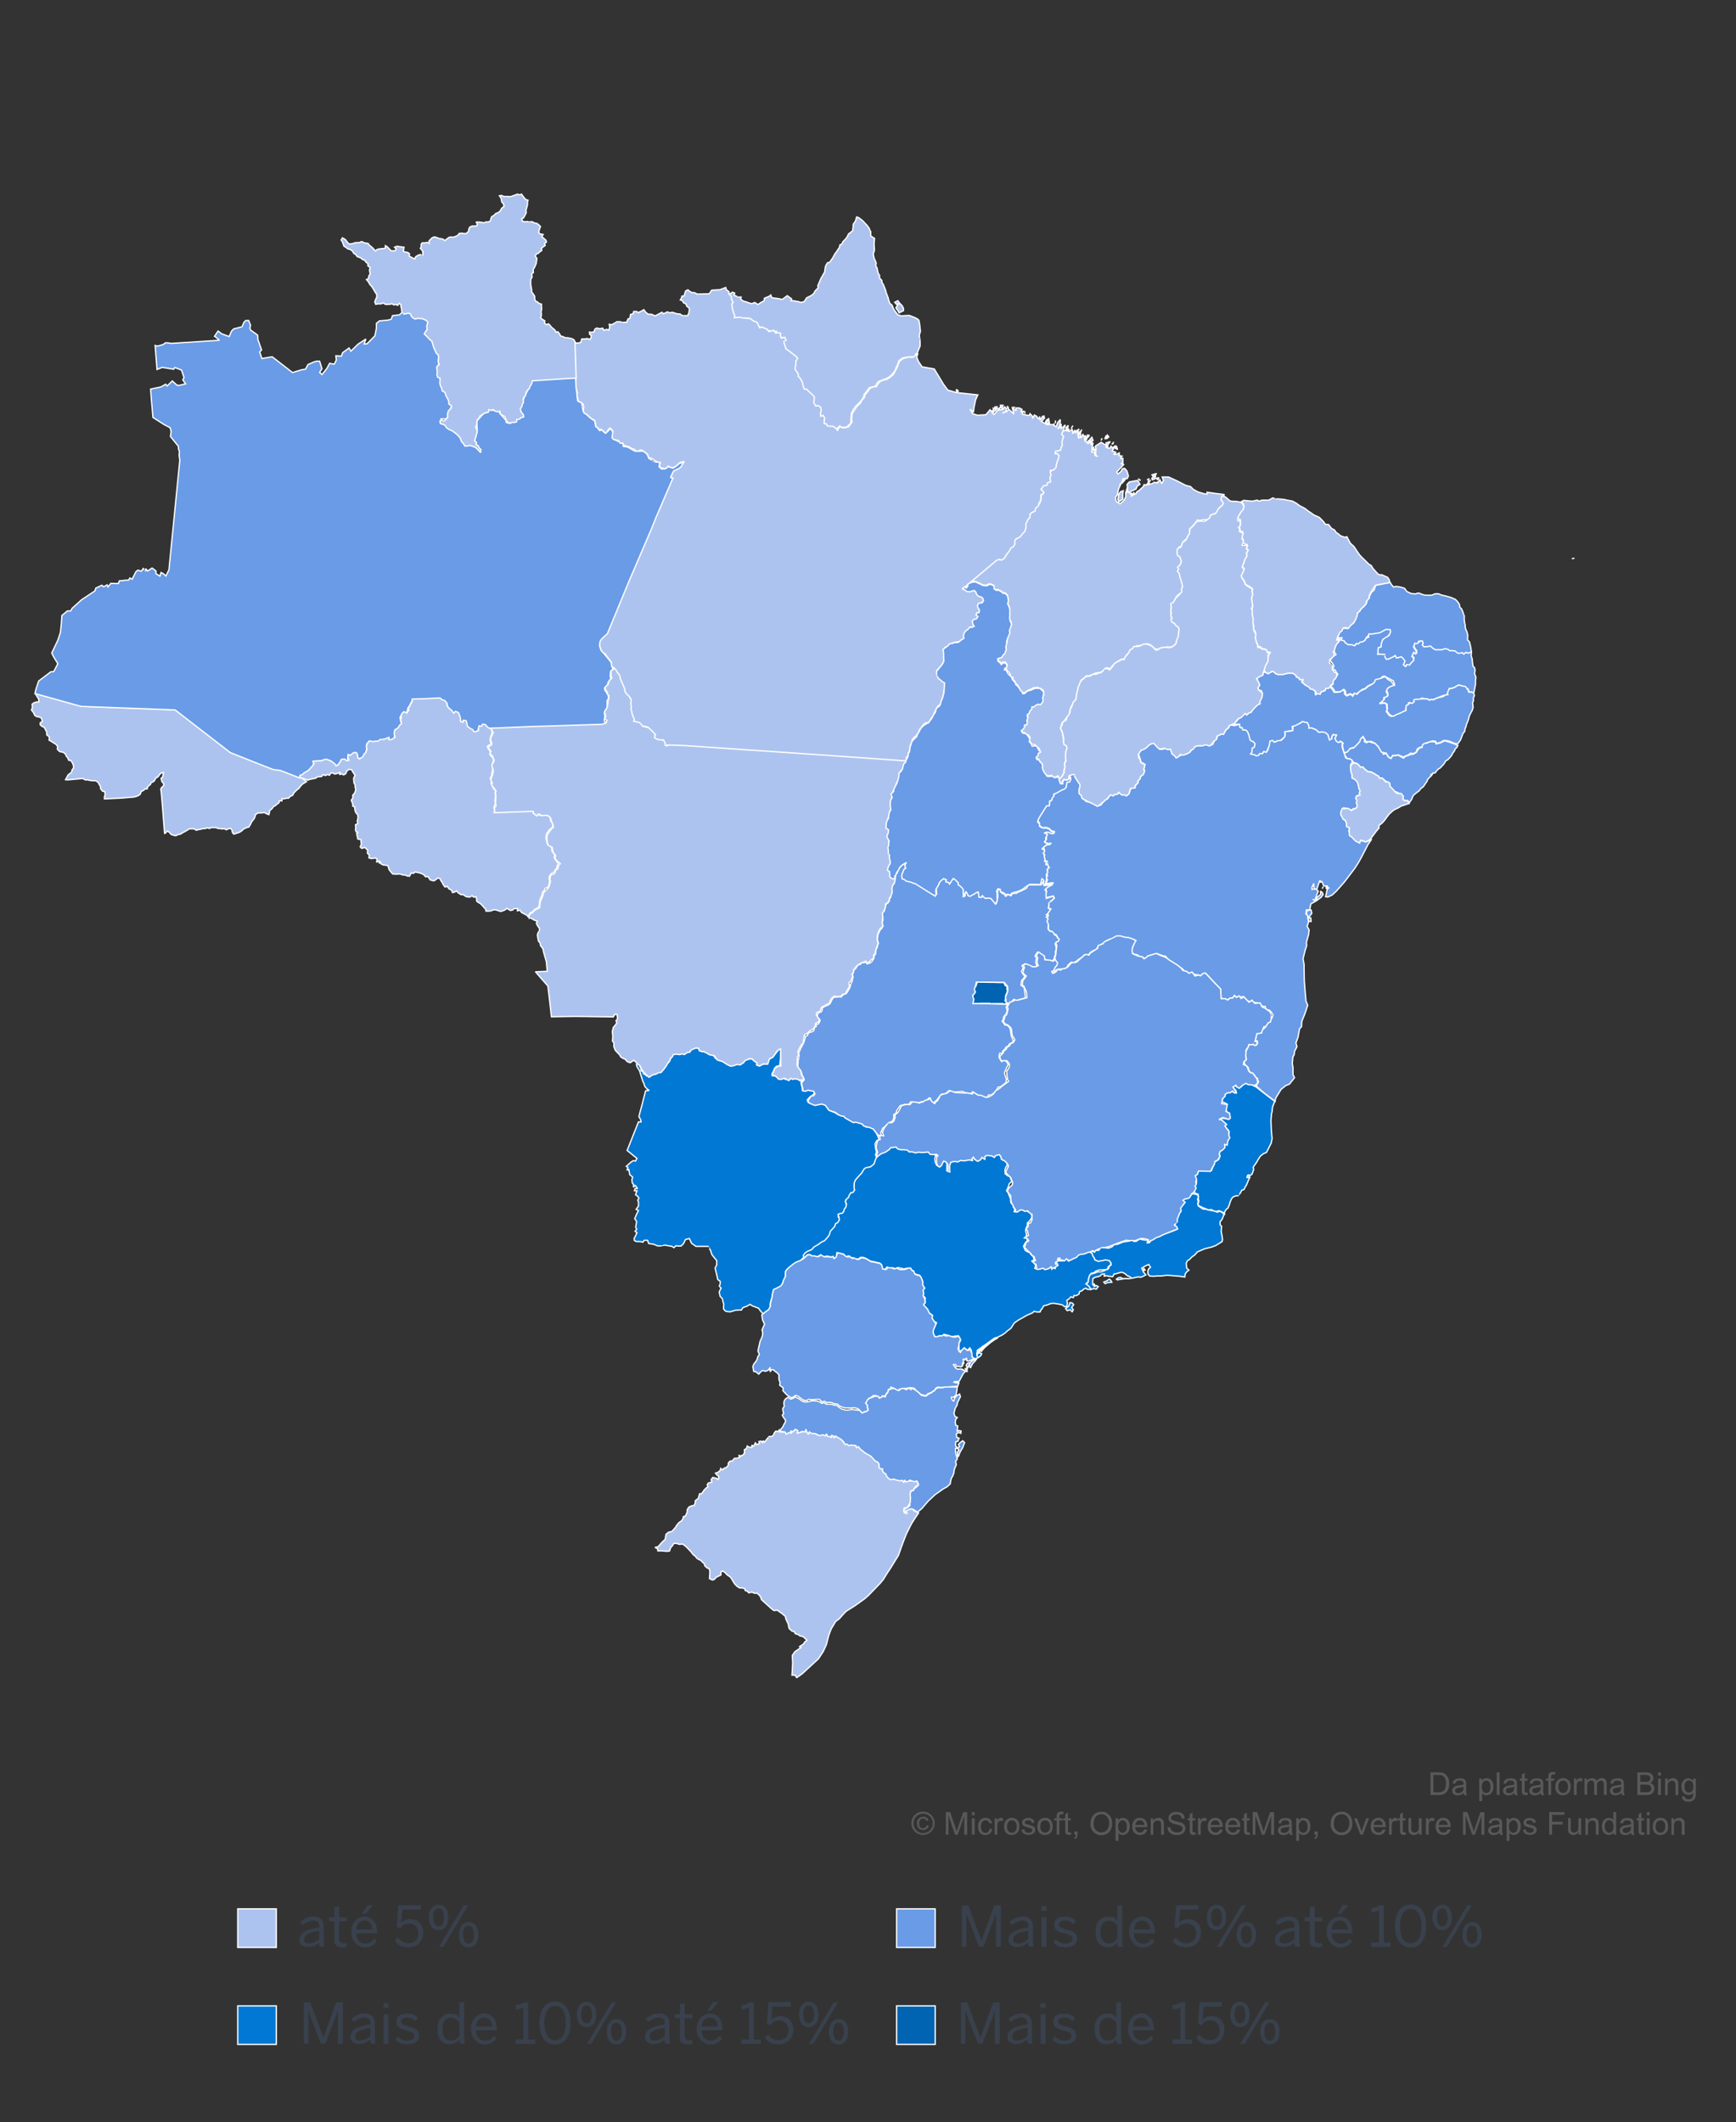 <?xml version="1.0" encoding="UTF-8"?>
<svg id="Layer_1" xmlns="http://www.w3.org/2000/svg" version="1.1" xmlns:xlink="http://www.w3.org/1999/xlink" viewBox="0 0 1486 1816">
  <rect x="0" y="0" width="1486" height="1816" fill="#333333" stroke="none"/>
  <!-- Generator: Adobe Illustrator 29.8.3, SVG Export Plug-In . SVG Version: 2.1.1 Build 3)  -->
  <defs>
    <style>
      .st0, .st1, .st2, .st3, .st4 {
        stroke: #fff;
        stroke-miterlimit: 2;
        stroke-width: 1.1px;
      }

      .st0, .st5 {
        fill: #adc3ef;
      }

      .st6 {
        fill: #39414d;
      }

      .st7, .st2 {
        fill: none;
      }

      .st8 {
        isolation: isolate;
      }

      .st1, .st9 {
        fill: #699be7;
      }

      .st10, .st11 {
        fill-opacity: 0;
      }

      .st12 {
        fill: #595959;
      }

      .st13, .st3 {
        fill: #0078d4;
      }

      .st11 {
        fill-rule: evenodd;
      }

      .st14 {
        clip-path: url(#clippath);
      }

      .st4, .st15 {
        fill: #0064b2;
      }
    </style>
    <clipPath id="clippath">
      <rect class="st7" width="1486" height="1816"/>
    </clipPath>
  </defs>
  <g class="st14">
    <g>
      <rect class="st10" x="1" y="1" width="1484" height="1814"/>
      <g>
        <path class="st0" d="M199.9,713.9l5.2-1.7,1.8-1.2,1.6-1.5,1.9-1,2.7-.8,1.6-2.8.7-1.7,1.8-2.1,1-1.8.5-2.2,2.2-1.4h2.6s2.9-.3,2.9-.3l2,1.1,1.8.6.8-3.6,1.9-1.5,1.1-1.7,1.6-.8,1.6-1.4,1.6-1.1.3-1.8,2.2.2v-2c.1,0,1.9.2,1.9.2l2-.5h1.8s1.3-1.5,1.3-1.5l2.3-1.1.8-1.7,1.4-1.6,1.5-1.3,1.8-1.5,1.7-2.3,1.5-1.4,1.5-.8,1.6-1-3.6-2.7-2.2-.8-13.8-5.2-2.8-1.1-5.6-.6-11.3-4.4-19.2-7.6-6.6-2.6-2-1.6-6.7-5.2-10-7.8-5.2-4-8.3-6.5-15-11.4-8.2-.3-44.7-1.7-27.5-1-17.6-4.9-22-6.1,1.1,1.8,1,1.6,1,1.7v2.2s-1.9,0-1.9,0l-2.2.7-1.6,1.2.2,3-.8,2,1.7,2.1,1.1,2.4,1.6,1.1,2.6.5,1.7.9.6,3-1.8.9v1.7s1.5,1.4,1.5,1.4l2,.8,2.1,4.1v2.1c.1,0,2.3,2.3,2.3,2.3l-.3,2.5,1.9,1,2.2,1.5,1.6.9,1.6,1.8-.2,2.6,2,2,3.1.6,1.8,1.5.8,1.9,1.2,1.3.8,2.1,1.9.2,1.3,2.1.9,2.2v2.2c0,0-1.2,1.5-1.2,1.5l-.4,2-3,2.3-1,1.9-1.2,2.2,1.8.2,13-1.2,2.1,1.2h2.2c0,0,1.9.5,1.9.5l2.3.2h2.4s2.2,1.4,2.2,1.4l.9,1.8,1,1.4.2,2.2,1.6,2.1,2,.5.3,2.4-.6,2v1.8c.1,0,14.4-.7,14.4-.7l6.8-.6,3.8-.3,2.1-.5,1.8-.7,1.7-1.2,1-2.5,1.7-.7,1.5-1.4h1.8c0,0,.6-2.1.6-2.1l2.1-1.6.8-1.7,1.9-.8,1.1-1.3.7-1.6,2.2-1.4,1.2-1.8,1.4-1.3,2.1-.6-.5,1.7-.3,2.2-1.4,1.2.6,2.7,1.7,2.1-.2,1.7-1.6,1.3-.8,1.5.4,2.4.8,9.2,2.1,26.6,2.4-2.3,1.5.9,1.6,1.9,1.8.7,2.2.5,2.1-1,2-.4,2.1-1.3,2.1-1.1,1.5-.9,1.8-1.2h2c0,0,2.2,0,2.2,0l1.8,1.2,2.1-.6,1.8-.3,1.8-.5h1.8l2.1-.7,1.6.6,1.6-.8h2s2.2,0,2.2,0l1.6.8h1.8c0,0,1.8.4,1.8.4l1.7-.3,1.8,1,1.7-.8,1.9-.5,1.3,1.5.3,1.9,1.1,1.6Z"/>
        <path class="st1" d="M1205.9,687.6l2.6-3.8.6-1.8,1.1-1.7,2.7-2.2,1.8-1.3,1.5-2,2.1-1.5,3.2-4.7.7-1.8,3.3-3.3,1-2h1.8c0,0,1.3-1.6,1.3-1.6l1.3-1.6,2-1.2,3.2-3.5,1.4-2.4,2.1-1.3,2.9-3.3,1.1-2.2,1.4-1.8.6-1.7,1.4-1.2.9-1.8-2.9-1.3-4.4-1.5-2-.5-1.8-.8-3.8,1.9-3.7.9-.8-1.8h-2.3c0,.1-1.9-.3-1.9-.3l-3.1,1.5h-1.8s-2,1.1-2,1.1l-.2,2.6-2.2.3-1.3,1.8-1.3,2-2.6,1.6-2,.2-2.5.9-2.3.7-1.5,1.6-1.9-1-2.8-1.6-2.4.4h-2.4c0,0-.8,1.8-.8,1.8h-2.1s-1.3-1.4-1.3-1.4l-1.2-2.3-2.4.8-.9-2.1-1.5-1.3-2-3-2.9-3-2.4-.6-3.2-1-1.4,1.1-1.9-.8v-2l-1.1-1.6-2.7.3-.4,2.8-1.3,1.6-2.5,2.2-1.2,1.9-2.5.5-2.6,1.3-3.1,3.5,1.3,1.9,1.2,2,2.4.2,2,1.4,1.2,1.8,2.5.5,2.1,1.7.9,1.6h2.4c0-.1,1.7,1.9,1.7,1.9l2.3,1.8,3.1.5,2.2,1.1,2.4,1.6,1.6.8.7,1.6,2.6.2,2.3,2,1.8,1.3,2.2.9.2,2.6,1,1.8,2.5,2.6,2.4.7,2.8,1.5,2.6,1.8v3.3c0,0,1.9.7,1.9.7h2.2c0,0,1,2.5,1,2.5ZM1225,663.3l1.6-1.1-1.7.6v.5Z"/>
        <path class="st1" d="M256.2,665.8l9.4-7.8,3-3.5-.7-3.1,13.7-.6,5.9,5.4,6-6.1,4.9,1.5-.8-2.1.3-3,1.5.8,4.4-3,2.4,4.6h4c0-.1,2.6-3.9,2.6-3.9l1-3.2v-5.2c0,0,2.1-1.6,2.1-1.6l2.1-.2h1.8c0,.1,4.4-.1,4.4-.1l8.3-2.7-.4,1.8,5.5-1.3.4-5.1v-2.9l3-.2,1-3.3,1.7-.9-1.3-6.3,2.5-3.8,2.9,1.2,1.2-4.5,3.5-6.6,25-1.6,5,3.6.8,2.9,4.5,5.9,1.9-1.5,3.2,1.6,1.1,7,4.8-.6-.3,1.8,2.6,5.1,2.9-.2,1.6,2.6,3.4-.7.3-1.9,4.5-4,4.2,3.5,36.5-1.5,31.7-.9,30.3-1,1.9-1,1.1-1.3-2.1-.3v-2.7c0,0,.4-1.9.4-1.9l-.4-1.8v-2.1s1.6-2.4,1.6-2.4l.9-1.9-.2-1.8v-1.8s0-1.8,0-1.8l1.1-1.4v-2.3c0,0-1.5-2.9-1.5-2.9l-1.5-2.1-.4-1.8,1.1-1.4,1.6-1.4.3-1.9,1.3-2,1.3-1.2-.7-2.2.2-2.4.2-2,1.8-1.7-1.1-5.6-9.1-11.1-.9-3,1.6-5.3,5.1-4.8,18-43.7,21.3-50,2-5.1,12.2-28.5,2.7-6-2.1-1,2.5-5,4.3-1.9,1.9-1.4,2.8-4.1-1.8-.2-2.3.5-5.4,4.1-4.2-1.3-2.6,1.9-3.1.2-2-1.9.5-4.1h-3.7c0,.1-5.5-3-5.5-3l-1.7-3.7-2.9-2.6h-7.6c0,0-6-3.5-6-3.5l-3.9-.6-.3-2.4-6.6-3.1-1.9-6.6-1.9-3.1-3.5,3.1-1.8.3-2.3-2.3-1.9.6-3.6-4.6-.5-3.5-4.1-2.9-6-5.8-1.2-6.8-3.5-2-1.1-11.1-.3-8.5-37.3,1.2-.6,3.3-2.4,2.3v2.1c.1,0-3.6,6.8-3.6,6.8l-2.6,7.4-1.8,3.8,1.3,2,2,4.3-2.4.8-3.5,2-5.6,3.1-3.2-.9-.2-1.8-5.4-6.1-.2-1.8-9.4-1.2-.2,2-4,1.3-5.9,6.6.5,6.7-1.2,6.4-1.2,3.6,1.6,1.7-1,1.5,4.9,6-2.4-2.1-1-1.5-5-2.2h-3c0,0-2.1,0-2.1,0l-2.4-3.2-1-1.6-.5-1.8-6.9-6-7.6-5.7-2.5-4,4.5.3,1.5-1.5.5-1.9,2.3-6.4.7-2.6-2.1-4.4-2.9-6-2.9-2.3-1-3.8-1-7.1-2-.8-.2-4.5-.8-2.9,2.5-3.7-1.1-2.6,1.3-3-1.1-1.8v-2.3s-3.7-4.6-3.7-4.6l-1.6-5.1-6.4-6.1,2.6-4.2-.4-2.6.6-4.3-3.6-1.5-4.5-1-2.4.6-4.3-4.9-7.1-.4-2.6,2.5-6,.7-1.1,3.1-3.1.8-7,.6-2.6,2.1v4.2s-1.3,6.5-1.3,6.5l-6.7,6.8-2.5.2,1.5-4.3-6.8,4.5-6,5.9-1.6-2.7-5.5,4-1,2.9-4.8-.2.4,3.6-1.8,3.6-3.9-.8-2.3,4.3-4.2,5.3-2.1-1.8,2-3.1-2-6.5h-2.5s-1.7.4-1.7.4l-5.7,2.4-2.2,4-3.5.6-7.6,2.3-17.4-13.5-8.8,1.5-1.9-5.6,1.6-1.7-2.2-6.4-.9-2.4-.2-3.9-6-4.3-.7-1.8.6-2.3-1.6-4.1h-2.5c0,0-1.5,1.4-1.5,1.4l-1.7,3.9-7.2,1.9-1.9,2-1.9,4.5-6.5-2.4-3-2.3-3.1,4.5,1.6,1.1,2.6,2.3-41.6,2.7-1.7-.4-2.7-.2-2.3,1.6-4.7,1.3-2-.6,1.6,20.6,4.5-1.8,9.8,1.6.9-1.5,5.8,2.2,2.1,6.3-1,2.1,2.4,3.4-5.6,1.3-1.8-.2-4-3.6-4.4,4.3-1.3-1.5-4,2.3-8.9,1.9.8,10.3.7,7.8.5,6.1,9.5,6.1,5.3,2.8.8,3.2-.6,4.2,6.7,8.3.2,2.3.8,2.6-.3,2.6.6,4.6-.5,5-8.8,88.8-2.6,5.2-1.8-1.7-2.3-1.3-1,3.1-3.4-2.1v-2.3c0,0-3.3-2.5-3.3-2.5l-3.8,2.5-1.7-2v2c.1,0-2.1-2.1-2.1-2.1l-1.6,2.3-3-.9-1.7,1.4-3.2,6.4-1.9-1.1-1.2,1.9h-2.4c0,0-2.4.3-2.4.3l-3.1.3-.8,2.3-6.4-.2-2.5,3.1-.7-1.8-3,1.6-1.5-1.3-5.2,2.5-.8,2.4-11.3,7.5-8.2,7.4-1.2,2.2h-2.8c0,0-4.7,3.9-4.7,3.9l-.6,7.9-.7,6.7-2.2,6.6-5.2,10.9,1.4,2.9,3.8,6.3-3.5,6.7-2.5.2-10.4,7.9-2.3,6.9-.9,3.8,39.6,11,80.4,3,47.2,36.5,25.7,10.2,11.3,4.4,5.6.6,16.5,6.4Z"/>
        <path class="st0" d="M767.4,260.3l2.9-.5-1.7-2.5-2.7,1.4,1.4,1.6ZM769.8,267.7l3.6-1.9v-1.8s-1.1-2.3-1.1-2.3l-1.6-1.7h-1.9c0,0-1.9,3.5-1.9,3.5l1.6,2.2,1.2,2.1ZM716.3,367.9l1-2.1,1.5-1.3,1.4,1.3h2c0,0,2.5-.4,2.5-.4l3.5-3.1.2-4.5.4-4.2,1.8-3.4,2-2.7,3-2.8,1.3-1.5,2.3-3.4.5-2.3,1.9-2.2,2.6-3.6,2.6-.6,2.7-.6.6-1.7,1.8-2.3,5.6-2.1,1.7-.6,2.5-1.7,1.6-1.5,2.3-2.6,1.1-2.1.6-2,.9-1.5,1.3-3.8,2.9-2.1,1.8-.5,4.5-.7h2.1c0,.1,4.3-3.2,4.3-3.2l2.5-6v-3.9c.1,0-.7-5.4-.7-5.4l1-3.3-.7-6.2-.6-3.2-1.3-1.2-2.3-1.2-4.7-1.8-3.8.2-2.9.2-2.9-.8-1.5-1.8-2.4-3.4-.6-1.6-.8-1.8-1.7-1.2-1-3-.5-2-.8-2.1-.7-1.8-.8-2.9-1.8-4.5-1.1-1.6-.2-1.9-1.9-2v-2.3c0,0-1.2-1.8-1.2-1.8l-.5-2.2-.5-2.4-1-1.5.3-2.7-1.8-4.3-.7-3.2,1-3.4-.3-5.7.4-4.4-1.5-1-1.8-1.1v-3.5c-.1,0-1.2-2.9-1.2-2.9l-1.6-2.3-4.1-4.4-3.3-2.5-1.8-.7-1.1,3.7-1.8,2.5-.2,2.8-.4,2.9-3.5,2.7-1.1,2.4-1.3,1.7-2.5,2.7-.8,1.9-1.6.6-.6,2.5-1.4,1.8-1,1.7-1.1,1.3-2.2,4-2.5,3.6-1.8.4-1.2,1.8-.7,1.6-.6,4.5-.9,1.6-2.2,3.8-2.1,4.8-.7,1.6.4,1.7-2.6,2.7-1.3,2.3-1.8,1.5-4.3,2.2-2,3.2-2.8.7-2.1-.7-4.6-.8h-1.8c0,0,.6-1.5.6-1.5l-2.1-1.5-1.7-1.3-2,1.5-2.3,1.7-2.4-.5-2.3-.4-2.8-.3-1.6-.5-.7-2.1-1.4,1.1-2.4,1-1.8.8v2c0,0-2.5,1.3-2.5,1.3l-3,2-2.6-1.8-2.7,1.1-3.1-1-1.8-.7-2.1-.5-2.4-1.7.4-1.8h-2.6c0,.1-1.6-.9-1.6-.9l-1.8-.6.5-1.9-2-.8-1.8,1.3h-2c0-.1,1.1,1.4,1.1,1.4l1.6,2.2,1.1,3.4-1.4,2v3.2c-.1,0,1.7,2.1,1.7,2.1l.2,3.9.3,2.4,3.3.2h3.7s2.2.2,2.2.2l2.9-.2,3.4,1.7,2.4,2.1,2.6,1.2,1.3,2.6,1.9.3,2,1,2.3.9,1.5,2,1.5-1,2.4,1.2,2.2.3,2.3.5,1.9.5-.4,2,.9,2.2,1.8-.9,2.4,1.9-1.6.9-.4,2.4,1.1,1.4.4,3.4,4.1,2.7,3.3,2.6,1.3,2.1.8,2.2-.9,3.2-.5,2.8-.2,2.1,1.3,1.8,1.4,2.2v2.1s1.4,1.2,1.4,1.2l.8,1.7,1.5,2.3.5,2.7,1.2,3h2l1.2,1.4,2.5,1.6,2.5,2.5-.4,2.5-.2,2.1,2.1,4.1,2.1-.3,2.1,1.4.5,3-.7,2.1-.8,2h3.2c0,0,1.4,1.5,1.4,1.5l-1.2,1.5.6,4,2,.3.8,1.7,3.9.6,2.2.4,1.2,2.1,1.3.7Z"/>
        <path class="st1" d="M1130.4,755.5v-1.8c-.1,0,0,1.8,0,1.8ZM1126.8,770.9l4.1-3.1,1.7-2.3-.8-1.9-1.5-1,.2,2.7-3,2.5-.8,3.1ZM1131.8,760.5l.8-1.6-.8,1.6ZM1135.4,760.2l-.2-1.8v1.8c-.1,0,.2,0,.2,0ZM1120.1,785.2l2.8-3.6-.6-2.9-2.9.3-1.3,2.3,2,4ZM1120.3,788.5h2.1c0-.1-.4-3.1-.4-3.1l-2.6.2.8,2.8ZM1091.2,942.5l1-3.1,4.4-7.2,4-3.2,3.2-1.3,4.3-5.5-1.3-2.6v-5.8s-.6-3.9-.6-3.9l.5-5.5,1-1.6.5-3.3,2-3.8-.9-3.2,1.8-4.9,1.3-7.1,1.7-2,.2-4.4,2.6-6.4,2.5-7.5-1.5-3.6-.9-10.5-.5-6.6-.2-9.5v-4.6s-.9-4.9-.9-4.9l1.8-7.3,1.3-4-.2-2.8,1.8-6.5.5-4.2-1.7-2.9,1.2-3.8-.4-2.3-.2-2.9-1.7-1.8.5-3.4,2.7.2,1.1-5.3,4.1-2.3-2.5-1.6,2,.8,1.1-3.6,1.6-4.2-1.4-1.4-2.3-.7-1.6.6v-1.8c0,0,1.5-3.3,1.5-3.3v2.6c.1,0,.6,2.3.6,2.3l2.1-.3,2.3-6.8,2.1.8,1.4,3.6h3.2c0,0-.1,1.7-.1,1.7l1.7-.3-1.8,1.2-.8,4-.6,2.6,2,.2,3.6-1.7,3.6-3.3,6.7-7.6,2.4-3.1,6.8-9,3-4.7,2.4-4.3,5.9-11.4,3.1-4.5-3.3,1.8-2,.7-2.1-.8-1.9-.5-.9,1.7-2.4-1.6-3.1-2.6-1.9-1.8-2.1-3.7.8-3.2-2.4-.9v-1.8c0,0-1-2.7-1-2.7l-2-1.8-.7-1.6-1.2-2.1-.2-2,1.2-2.1,1.1-1.7,3.3.5,2.9,1.6,2.2-1.3,2-.4,1.5-1.5v-1.7l-.7-1.7.5-2.2-1.1-1.9.7-1.6,3.1-1.2-.7-1.7.8-1.7-1-1.8-.5-2.4.7-2.3-2.4-2-1.5-1.8h-1.7c0,0-1.1-2.4-1.1-2.4l.3-1.8-1.1-3.9,1.2-1.5-1.5-2.2,1.3-1.5v-2.4c0,0-1.5-1-1.5-1l-2.4-.2-1.6-.9-.9-3.1-1.3-3.8-.8-2.5v-2c-.1,0,.3-3,.3-3l-2.5,1.2-2.5-1-1.2-2.4,1.3-1.2-1.8-2.7-2.2,2.2-.2,2-1.8.9-.8-2.7-.5-1.8-2.1-1.8-2.7-.6-2.4.6-1.6-1.6-4.7-2-2.6-.2-.3-2.7-1.2-2.2-1.8-.2-2.2-.7-2.2,1.7-3.2,1.2-3.5.7.4,2.8-1,1.8-2.8.5h-3.2c0,.1.3,2.8.3,2.8l-.4,1.7-2.5,2.9-3.4.3-1.9,1.4-2.5-1.7-2.2.6-.7,2.3-.7,4-.9,2.4h-2.4s-1.9,2.2-1.9,2.2l-2.1-.2-1.2,1.6-1.8.4-2.8-1.4-.3-3.6,1.6-1.8.7-3-.4-1.7-2.2-.7-1.9-1.4-.8-3.4-.8-2.1-1.1-2.7-1.8-.5-1.7-1.3-2.1-.3-.2-2.6-2,.2-3.2.7-1.8-.3-1.9-.2-1.1,2.5-2,1.3-1.9,3-2,.7-1.7.9-2,.8-.6,2.8-2,1.5-1.4,3.1-2.5,1.1-1.6-1.1h-2.9c0,.1-2.5,1.1-2.5,1.1h-3.2c0-.1-2.2.7-2.2.7l-1.4,1-2.1,2-1,1.6-2.3,1.3-2.1-.2-2.9,1.5-2.5,1.2-2,1-.2-2-2.3-1.2-1.8-2.2-.7-2-2.1.4-2.1-1.5-2.2,1.5h-2.8s-1.7-1.9-1.7-1.9l-1.8-1.9-1.3-1.6-1.9.2-2.6,1.4-1.2,1.4-2.4,1.8-2.3.5-2.5,2.9-.2,2,1.4,4,.2,1.9,3.7,2.2-.5,2.1-.5,1.8.7,1.7-.9,2-2.1.7-.9,3.9-1.7,1.9v1.7c0,0-1.9,1.7-1.9,1.7l-.7,2.4h-1.9c0,0-1.8.5-1.8.5l-.5,2-.9,2.6-2,1.7-2.1-.9-1.8.2-1.4-2.2-2.6,1.5h-2c0,0-1.4,1.4-1.4,1.4l-2.2-.9-1.5,1.5-1.2,1.9-1.6.9-1.5,1.4-1.6,1.4-1.1,1.8-2.8.9-1.6-1.4-2.8-1.6-5.4-.7-2.4-2.2-1.6-3.5-1.7-1.3-.2-1.7v-1.9l1.5-1.4-.7-3.1-1.8-2.2-1.2-2.2-1.4-2-.2-2h-2.1c0,.1-2.4,1-2.4,1l.7,3.4-.9,1.8-2.2.3-.8,4.4-1.6,1.5-1.8.6-4.2,2.5-2.1.6-.8,2.3-1.3,1.7-.5,1.9-1.7.4-.3,4.1h-2.3c0,0-4,6.5-4,6.5l-2.5,3.8-1.1,3,1.5,2.1v2c0,0,2.7,2,2.7,2l2.8-.4,3.1,1.1,1.2,1.7,3.3.8-1.6,1.2h-1.9c0-.1-2.2-1.1-2.2-1.1l-3.1.3,2.4,2.1-.8,1.6v2.3c-.1,0-1.6,1.9-1.6,1.9l1.9,1.7,2.2.3,1.8-.5-1.4,1.1h-2.5c0,0-2.8,2.7-2.8,2.7l-2.4.7,2.9.4.4,1.7-.9,2.1,1,1.6-.6,2.7.3,1.8,2.5,1-1.2,1.3,1.4,1.4.8,1.6-.6,2.1-.4,2.3-.7,1.6.9,1.8-1.1,1.8,1,1.5-.5,2-1.2,1.8,2.5-.4,2.6-.5h1.8c0,0-2.8,2.4-2.8,2.4l-2.5.7-1.3,2.3.6,1.7-1.1,3.7.3,1.8,4.4-.8,2.2-.6.9,1.8-2,2.1-1.8,1.1-1.8.8.9,2.2-.5,2.2,2.2.9-2.5,2.2v2s.4,1.8.4,1.8l-1.7.7,1.4,1.5-.9,2,.2,2.2,1.2,2.1-.3,2.5,1.1,1.7,2.2.6,1.5,2,2,.8,1.6,2.9.3,2.2-2.4.5.4,2.1.6,1.7-.5,3.9-.3,2.8-.2,1.8-.7,2,.5,2.4,1.2,1.3-.3,2.5-1.3,1.4-.9,2.7-2.2,1.3,1.2,2,1.6-2.1,1.7-1.5,1.8-.5h2.4c0,.1,2.5-.3,2.5-.3l2.4-1.3.6-1.7,2.9-2.7,2.2.6,1.8-1.2,2.5-1.8,1.6-1.1,1.9-1.3,1.2-1.4,3.3.4,1.8-2.4,2.5-1.6,2.6-1,1.2-1.9,2.6-2,1.4-1.1,1.7-.8,1.9-1.6,2.7-1.4,2.1-.5,2.7-1.1,2.6-.7,3.3.8,3.4.7,1.7-.7,1.3,1.2,2.2.5,1.9.2v2c0,0-.6,2.2-.6,2.2l-1.4,2.8-.4,2.4v2c0,0,2.5,1.1,2.5,1.1l2.4.5,2,1.6,2.3.2,1.4,1.2h2.1c0,0,1.4-2,1.4-2l2.4-.7,5.2-1.4,2.1.8,2.9,1.1,2.2.3,2,2.3,1.5,1.6,2,.9,1.5,1.3,2.3,2.1,1.7.4,2.2,1.4,1.6,1,1.2,1.9,1.9.2,2.1,1.6,2.6-.7,2,1.6,3.6.6,1.9.6,1.6-1.2,2.4-1.2,8.3,8.8,4.8,5,.4,8.1,2.2.2,3.7.8,1.9-1.5h2.2c0-.1,1.4-2.2,1.4-2.2l1.8,1.5,1.8-.2h1.9s2.4-.3,2.4-.3l1.8,2.2,1.3,1.4,2.3.9,1.8-1.4,1,1.8,2.1.3,2.5.3,2.2,1.6,1.3,1.3h2.2s.5,2.1.5,2.1l1.6.9,1.7.3,2.1,2.6.8,1.6-1,2.7-1.7,1.5-.6,1.8-2.2,1.8-.5,1.8-1.5,1.7-2.7,1.8.3,1.9-2.3-.7-2.1,2.9-.2,1.9-1.4,2.5,2.2.4.6,1.8-1.1,1.8-2.5-1-1.6.7-1.8-.9-1.2,2.7-1.9,4-.4,2.2.5,2.8.2,1.8-1.5,1.3-.2,2.3,1.3,1.5,2.1,1.9.6,2.7,1.3,1.4,1.7,1.2,1.7,1.1.9,1.8,1.6,1,1,3.3-1.4,1.6-.3,1.9,6.2,5.5,9.4,7.2.8.5Z"/>
        <path class="st0" d="M1126.3,595.3l1.3-1.2,1.6.8,2-1.4.9-1.6,1.5-1,1.8-.4,2.3-1.1,1.1-2.4,1.8-.6.4-2.1,1.4-1.4,1.9-4.1-.2-3.1-1.8-.4-.9-1.6-.9-1.7v-2.2c.1,0-2.5-2.6-2.5-2.6l.4-2.9,2.6-1.2,1.3-2.2-.9-2.9.9-1.7.6-1.6.7-2.2,1.4-2.2,1.8-2-2.6-.6.8-2.4,1-1.8,1.2-1.3,1.5-2,1-2.4,2.1-.9,1.9.9,2.2-1,1.7-2.6,2.7-2.5,2.1-3.8-.5-3.1,1.5-.9,1.6-2.7,1.9-1.6,1.5-1.7,1-1.4.5-2.2,2.1-1.4v-2.7c0,0,.9-2.4.9-2.4l1.4-2.2,3-4.6,12.5-2.4-.7-2.6-1.3-1.9-4.8-2.2h-2c0,0-1.6-.8-1.6-.8l-4.2-4.7-1.2-2.2-2.6-1.7-3.4-3.4-2.2-2.1-2.2-2.4-4.7-7-3-2.7-3-5.6-1.8.5-3.8-1.4-1.6-1.5-2-1.3-1.4-2.1-2.5-1.3-1.4-1.8-1.1-1.5-2.8-.2-1.5-2.2-3.6-3.7-2.6-1.2-1.9-.8-1.4-1-4-2.7-2.2-1.8-1.8-1-3.1-1.6-2.8-2.1-3.4-1.8-5.1-.9-1.7-.5-4.6-.4h-2c0,.1-3.3-.9-3.3-.9l-3.5,1.9h-5.9s-2.1.9-2.1.9l-1.9-.9-3.4.8h-2.1s-6-.6-6-.6l-2.1,1.1,1.6,1.6.7,2-.3,1.9-1.8,1.5-3,5.4-.9,2.1,2.4.6.6,2v2.9c0,0-1.5,1.4-1.5,1.4l1.1,1.6-.4,1.8,2.7.9v2.4c0,0-1.6,1.6-1.6,1.6l2.2,2.9-.8,2.5,2,1,2.1.7-.8,2.9,1.6,1.5-1.2,1.5v2.9c0,0-1.3,2.3-1.3,2.3l-.7,2-.5,2.4-1.5,3,1.8,2-2.6,2.9v2.4c.1,0,.5,2.1.5,2.1l1.2,1.7,1.1,1.7.5,1.9,1.6,1.5,1.7.7,3,2.2v1.8c.1,0-.1,2.3-.1,2.3l-.4,2.3-.3,1.9.4,2-.2,2.2.9,2-.5,1.7v2.1c0,0,0,4.1,0,4.1l.2,1.7.6,2.4-1,1.5,1.7,3.9-.3,2.8,1.9,2.7-.7,2.9.4,4.3,2,3.2.3,1.9h1.8c0,.1,1.3,1.4,1.3,1.4l2.9.7,2.4,2.6h2.2c0,.1-1.3,1.6-1.3,1.6l-.6,2.7-.2,1.9-2.1,4-.9,4v2s2.3,2.3,2.3,2.3l2.3-.3,1.7-1.7,3.6,2.1,2.1.9h2.6c0,0,3.8-1,3.8-1l2.4-.4,3.5.2,2.7,1.7.7,1.8,1.8.3.8,1.8,2.7-.2-.9,2.1,1.5,1.3,1.6,1.2,2.4,2,1.9,1.4,2.3.4,2,1.6.2,3.2Z"/>
        <path class="st3" d="M1048,1039.6l.3-2.6,1.3-2,1.6-1.3,1.1-2.7.6-2.1,1-2.5,1.3-1.9,2.6-1.2h2c0,.1,1.9-2.4,1.9-2.4l1.3-2.4,1.8-.5.9-1.9,1.3-2.1,1.9-4.6.9-1.7h-2.4c0,.1.6-2,.6-2l2.1.2,1.6-1.1,1.5-4.1-.5-1.8,1.9-2.8,1.1-1.5,1.2-2.2,2-3.1,2.7-2.1,2.5-1,4-7.9.8-4-.3-2.9-.4-5.2-.3-7.4.5-5.7.5-1.8.4-4,1.9-4.9-2.5-1.8-7.7-5.9-6.1-4.8-1.7-.7-2-1.4h-2.1c0,0-2-.7-2-.7l-3.1.2-1.3,2.4-2.4,1-2.3-1.2-1.4-1.2-2.2,1,3.5,3.9.2,1.8-2.4-.4-1.5-1.3-1.6,1.4h-1.8l-2.8,1.7-.7,2.3-.8,1.8-.4,2.2,4.1,2-.8,4.9,1,2.1,1.9.8v2.6c0,0-.9,2.3-.9,2.3l-4.4-.3-3.6-1.5-.3,2h2.2c0,0,1.8,2.7,1.8,2.7l1.2,1.2-.4,1.9,1.7,1.7,2,2.4.5,1.9-.8,2.5v2.2c0,0-.9,2.7-.9,2.7l-.2,2.6-2.2-.7.2,2.8-1.9,1.1-2.1,2.1-.4,2.2.4,2.2-.8,2.8-1.9,1.5-2,1-.3,2.3-.9,1.5-1.2,3.3h-11.2c0,.1-.9,3-.9,3l-2.1,1.7.5,2.1.9,2.2-.2,2-1.7,2.6,1.1,1.4-1.5,2.1,1,2.5,2.6.8v1.7s0,2,0,2l.6,2-.5,1.9-.3,1.8,3.6,1.9,2.8,1.1,2.4,1,2.9-.2,1.8,1.2,2.5.4,1.8-.7,2.6,1,1.9,1,.6,1.1ZM1067.5,1007.7l2.2-.3-.7-2-1.5,1.2v1.1Z"/>
        <path class="st1" d="M754.7,972.6l-.8-3.2,1.7-3.9,1.9-1.4,2.2-2.3,1.6-1.2,2.8-1.3,1.1-3.1-.2-2.3,2.2-1.6.3-1.8,3-4.3,4.1-1.1,3.2.2,1.7-2.4,3.6.7,2.1.5,1.8-.7,2.1-.7,2,.2,2.9-2.1,1.4-1.5.5,2.3,1.5,1.5,1.7,1.2,1-1.5,1.5-1.1,3.1-4,1.4-1.4h2.8c0,0,3.6-3.1,3.6-3.1l3.1,1.4,8.3-.6,2.1,1,3.1.7,2.4.4.8-1.7,3.9,2.2,1.6,1.2,2.6.8,1.6,1.6,2.8-1,1.6-2.3,1.9.3,4.1-3.1,1.9-3.8,2-.2,3.8-2.9,1.2-1.2.2-2.2-1.7-5.7,1.8-4.3,1.5-2.9-2-3-2-.4-1.7,1-1.8-2.8-.5-2,.8-2.5,2.1.8.2-2.4,2-1.9,1-1.8,1.7-.6,1.2-2.1,2.2-.9,1.1-1.7-1-2.4-.7-1.6-.3-2.1-.6-3.6-.7-1.6-2-2.1h-1.7c0-.1-2.5-3.3-2.5-3.3l1-2,.3-2,1.7-1.7,1.3-3.2-.9-3.3,1.5-2.3-29.6-.8.8-3.5-1-3.4,1.2-1.4,1.3-2.7-.8-2.5,1.1-4.7,23.9.4,2.8,3.4.2,3.2-1,3.4-1.1,2.7.5,1.7-.3,2.3,1.8,1.2,2.8-.7,2.4-2.9,1.9,1.1,8.1-2.2-.3-2.6-.8-6.3-2.8-2.1.6-3.9,1.4-1.5,1.5-2.2-1.6-1.5-1.4-2.6,1.5-3.1-1.1-1.8,2.1-1.5,6.1,2.5h2.5c0,.1,2.2-.9,2.2-.9l-.8-1.6-.3-1.8.6-3.3-1.2-1.8,1.9-3.1,4.5,3.1,1.6,2.2,3.8,3.1,2.8-.5,1.5-1.9.6-2.1.8-2.3-.2-1.8.6-1.8.2-1.9-.4-1.8-.5-1.7,1-1.4,1.7-.6.8-1.8-1.5-1.2-.7-1.6-1.9-1-.8-1.7-1.4-1.1-1.7-.2-1.5-1.8v-2c0,0,.2-2.3.2-2.3l-1.2-2.5.9-1.9-1.5-1.7,1.8-.9-1.8-.9,1.4-1.3,2.2-3.3-1.9-1.2.5-2.2v-2c-.1,0,1.7-1.8,1.7-1.8l2.9-2.4-.9-1.8-5.9,1.9-.2-2.1v-1.8c0,0,.2-2.1.2-2.1l-1.1-1.4,1.7-1.7,2.2-1.4,2.7-1.3-7.4.9-.2-4.7-2.5,4h-9.4c0-.1-1.9.8-1.9.8l-1.1,2.2-4.8,2.3-1.8.7-2.1,1.3h-3.1c0,0-1.5,2.1-1.5,2.1l-2.8-1.3-1.6,2-.2-1.8-1.7-.5-1.7-.9-.7-2.5-2.1-.6-.7,2.4.4,3-.4,2.8-.9,3.9-4-5h-2.2s-1.6-1-1.6-1l-2.7-.4-1.2-1.5-.7,1.8-2.3.7-.2-2.1v-2.1s-3,.4-3,.4l-3.1,1.6-1.6.8-1.8-2.4v-1.7c.1,0-2.3,1.5-2.3,1.5l-.2,3.6-1.4-2.2.2-2.9v-3.1c-.1,0-2.2-1.9-2.2-1.9l-2.1-2.8-4.1-4-3.3,5.1-1.8-1.8-1.7-.4-.5-1.8-4.1,1.6-1.6,3.8-2,3.7.3,2.9v1.9c.1,0-5.6-2.2-5.6-2.2l-11.4-7-6.4-2.5-2.5-.4-3.2-1.9.3-4,1.3-3.6,1.5-1.5-.3-3.3,1.4-1.1-5.1,2.5-1.8,2.4-1.1,1.5-.7,2.5-1.5,1.6v1.8c-.1,0-.7,2.1-.7,2.1l-.5,3.8-1.9.7-.7,2,.2,4.6-.7,4.6-1.2,1.4v1.8c0,0-1.1,1.5-1.1,1.5l-1.5,1-.6,1.8-.4,1.8-.7,2.6-1.8.9.2,2,.5,2.6v2.2s-.8,1.9-.8,1.9l.8,2.7-.8,2.1-1.5,1.5-.8,1.6-1.1,2.5-.3,2.2-.3,1.9.6,1.7.4,1.7-.8,1.6-.2,1.8-1,1.6-.2,1.7-.2,2.2-1.4,1.9v1.8c0,0-1,1.5-1,1.5l-1,1.6-1.8,1.1-2.1.6-.6-1.7-1.9.7h-1.9c0,0-1.3,1.4-1.3,1.4l-2,.5-1.1,1.6-1,1.6-1.4,1.1-.7,1.9-.6,2.4.6,1.8-.6,1.7-.2,2-1.1,1.5-.6,2.8-.6,1.6-.9,1.6-1.7,2.7-1.6.7-1.8.9-1.1,1.6-2.1-.2-2.2.3h-2c0,0-1.2,1.4-1.2,1.4l-1.2,2.2-.7,1.7-1.4,1.2-2.1.9-1.6.7-1.8,1.2v2c0,0-1.2,1.5-1.2,1.5l-1.9.5-1,2v1.8c-.1,0,1.3,1.1,1.3,1.1l1,1.5-.7,2-1.2,1.5h-1.8c0,.1.4,1.9.4,1.9l-1.6,1-.5,2.5-1.4,1-1.9.4-1.5.9-.5,1.8-1.7.7-.5,1.9-.6,1.8-.5,1.8-.9,1.7-1,1.9-.9,1.7-.7,1.8-.9,1.7.4,1.7-.2,1.7-.3,1.7-.4,1.7v1.8s-.2,2.6-.2,2.6l.4,2.2,1.7,1.2.7,1.6.6,1.7.4,1.7,1.1,1.6.6,1.8-2.3,2.7.4,2.6.6,2,.3,3,2.2,1.3,1.5-1.6,3.1.3,2.6.2.8,1.7-1.1,1.4-2.3.4-2.7,4.1.9,1.6,1.8,1.6,1.9.7,1.9.8h4.7c0-.1,4.1-.2,4.1-.2l2.6,3.5,5.4,1.7,2.3,1.7,1.7,1.6,1.2,1.2,2.7-.2,1.1,1.4,7.1,4,1.9-.4,5.2,1.3,1.6,1.5,1.8.2,1.7,1.8,4.9,1.1,2,2.5,2.6,2.8,2.7,1Z"/>
        <path class="st0" d="M913.7,366.8l.8-2.8-2,1.8,1.1,1ZM911.7,369.1l1.1-2.7-.8,1.6-.3,1.1ZM914.7,368.5l.3-1.7-2,1.4,1.7.4ZM916.9,366.7l1.5-2.5-1.5,2.5ZM923.4,371l.3-2-.3,2ZM924.9,370.2l1.1-2.6-1.2,1.9v.7ZM923,374.3l1.9-.3v-3.6s-1.5.9-1.5.9l-.4,3ZM929.4,375.2l.8-1.6-.8,1.6ZM931.1,374.6l1.4-2.2h-1.7c0,0,0,1.8,0,1.8l.3.4ZM933.5,377.7l2.2-.8-1.1-2.7-2.3,2.6,1.2.8ZM929.9,376.8l.9-2.7-1.7,1.3.8,1.3ZM928.4,378l1.2-1.3-1.2,1.3ZM931,379.2l1.9-.4-.7-2-1.7,1.5.4.9ZM935.2,380.9l.5-2-2.1,1.2,1.6.7ZM942.5,377l.9-2-.9,2ZM934.6,386.6l1-3,1-1.4-2,4.4ZM936.5,386.2l1.3-1.6-2.1-.8.8,2.4ZM908.4,666.9l.7-2.8,1.8-3.3v-2c.1,0,.9-2.3.9-2.3l-.7-2.4.6-2,.9-2.4v-4.1c.1,0-.2-2.6-.2-2.6l1.1-1.7v-2.3s-1.5-2.1-1.5-2.1l-1.8-2,.2-2.2-.7-3.5-.2-2.1-1.6-3.8.6-2.7.5-1.7,2.3-2.5,2.4-3.4,1.6-.8.3-2.7.4-2.5.7-1.9,1.9-3.4,1.9-2.8.9-1.6v-1.7s.7-2,.7-2l.6-2.9.9-2.3.4-2.1.9-1.9.5-2.4,2.3-1.6,2.3-2.1h2c0,0,2.4-.8,2.4-.8l3.4-1.5,2.7-.4,2.4-.5,1.7-1.5,1.8-2h2.4c0,.1,1.5,1.3,1.5,1.3l1-2.1,3.2-3.3,1.6-1,1.7-1.2,2.6-1.3h2.4s1-1.5,1-1.5l.6-2.3,1.6-.9,1.6-3.2,1.9-.8,1.4-1.2,2.3-1.6h3.3s2-.8,2-.8l3.4-.8,2.4.7,1.6,1.3,1.4,1.1,1.8,1.5h2.9c0,.1,1.4-1.1,1.4-1.1h2.3c0,0,3-.8,3-.8l2.4.2,1.8-.2,2.1-1.2,2.1-1.7.5-2.4.6-1.9.8-1.6-.2-2.4,1.4-3-.5-2.5-1.5-1-2.2-1.6-.7-2-2.5-2.5,1-1.6-1.1-1.4-.4-1.7.2-2.5v-2.3s.5-2.8.5-2.8l1.8-2.5,2.2-4.4,2-2,2.6-1.3.2-3.9,1-1.6-1.3-5.5-1.5-5.9-1.6-2.2,1-1.8-.9-1.5,1.7-1.6,1.7-4.9-3.4-3.6-.4-5,1.5-1.9,1.7-.2.6-1.6.9-2.5,3.3-2.9.8-2,1.6-2.5-.2-3.4,2.2-2.2,1.8-1.8,2.7-3.8,1.8.3,3.7-.5h3.7s1.4-1.1,1.4-1.1l1.9-3.2,3.1-1.3,1.2-1.2,1.7-3.1,3.4-3,.9-1.8-2.1-3,.7-1.9,1.7-2-8-1-6.9-1v1.8c-.1,0-2.9-.6-2.9-.6l-4.7-1.4-4.1-2.2-2.5-2.5-3.9-.9-7.6-3.9-7.2-3.3h-5.5s1.1,3,1.1,3l-1.5,2.7-1.5-3.3-2.1,2.7-2.9-.6-1.4,1.1-2.5.6-2.6.8-2-.5-1,2-3.6,3.2-1.6.8-.8,1.6-4,2.2v-1.8s-3.4-1.9-3.4-1.9l-1.4,1.4v2.9c0,0-1.4,3-1.4,3l-3.5,3-3-1.8-.8-3.6,1.5-2.2,1.1-5.1,2.2-4.8-1.5,1.4,2.1-1.8,1.2-3.5,3.4-.2,1-2.2-1.2-4.2-2-2.3-1.9.3-1.1,2.2-2.7,2.2-1.2-1.4,2.8-3,3.2-3.5-2.5-.9,1.9-.3v-4.2c-.1,0-2.3.2-2.3.2l1.6-2.1-2.6-.4.3-2.6-1.5,1.1-3.5.6,2.1-2.1-3.2-.8.6-2.7-1.7-1.6-.8,1.7h-1.9c0,0-1.6-.9-1.6-.9l.4-1.7-1.8-.7-2.7-1.7-2.7,1.8-2.2,1.4.5,3.3-.4,2.4.4,2.7,1.7.5-2.5-.8-.4-2.6-2.2-.2v-4.2l.4-1.8-.6-2.8-3.5,1.3-1.6-1.9-1.3-1.7,1.2-3.2-1.8.8-.7-2.2-1.2,3-2.5.4-.9-5.5,1.5-2-1.9,1-1.5,2.5-.2-2.8-2.1,3.3.2-1.7-.6-2.1-2.7,1.8-1.8-.8h-1.9c0,0-2,.7-2,.7l-1,2.3,1,1.7-.9,3-.8,1.7,1.3,3.4-1.1,1.7-.3,2.1-2.4.6-2.1.4-.2,2.1h2c0,0,1.3,1.5,1.3,1.5l-.4,2.2-1.3,4.4-.4,2.3-2.1,2.4-1.8,1.8-1.4,1.5-1,2.1.7,1.9v2.9c0,0-2,1.5-2,1.5l-.2,2-2,.3-2.3,1.9-1.1,1.5,1,1.9,2,1.7-1.8.5-.8,2.4v2.1c0,0-.8,3.1-.8,3.1l-1.7,2.3-1.7,1.8-1.4,1.9-1,2-2.6,1.2-.9,1.6-.9,2.2-1.2,2.2-1.3,2.7.2,2-.3,2.1-.8,2.4-1.6,1.1-1.4,1.6-1.6,2.4-2.7,1.8-1.3,1.4v2.6c0,0-1.2,1.4-1.2,1.4l-2.1,2.1-1.1,2.2-1.9,3-1.5,2.3-3.2,2.9-2.4-.6-2,.8-30.4,23.8,1.8-1.1,2.5.7,1.7-1.8.2-1.8,2.4-1.1,2-.6h1.9c0-.1,2.2,1,2.2,1l1.9.8,1.8,1.1,3.2.5,2.4-1.3,2.1.2,2.1,1.1.2,2.4,1.2,1.4,1.9-.3,3.2,1.5,1.5,1.3,2,.2,1.7,2,.7,3.3-.6,3.4,1.6,3.3.3,3.4-.6,1.9.4,3.3.3,2.2,1.2,2.3-.8,3.4-.8,3.2-.8,4-.6,2.7-.7,4-1.2,2.6.7,2.4-.7,2.3-2.8,3.7-.9,1.8-1.9-.3-1.2,2.5,1.9,1.2.8,1.6,1.9-1.1h2c0,0,1.7,2.5,1.7,2.5l-3.1,2.5,2.3.8.7,1.8,1.7,1.2,1.2,2.3v1.9s2.1.2,2.1.2v2.3s1.6.8,1.6.8l.4,1.8,1.8,1.4,1.4,2.5,1.1,2.2,1.9,2.1,2.6-.4,2.2-1.8,2.1-.7,2.4-1.3,3.4-.4,2.9,1,2.1,1.5.6,3.4-1.4,3v2c.1,0-1,2.7-1,2.7l-2.3.2-2.9.7-2.4.5-.5,2.6-1.8,1-.4,2.7-1.6,1,.7,3.2-1.4,1.3.8,1.7-.5,2.6-2.4.7v2.2c0,0-2.5,3.9-2.5,3.9l2.9.7,1.5,1.8,2,.4,1.3,2.1-.9,2.7,1.5,1.6,1.2,1.5,2.6.4.8,1.8,2.4,1.1,1.1,2.7-1.8,1-.7,2.6-1.1,2.2,2.2.9,1,1.8,2.1,2.3-.2,3.7,1,3,2.3,3,2.9.5,2-.4,1.4,1.5h2.1s1.9-1.1,1.9-1.1l.8,2.5,2.1.3ZM949.2,373.8l-1.8-2,1.8,2ZM947.4,375.3l1.5-1.2-2.3-1.2.3,1.8.5.6ZM946.4,375.8v-2.4c0,0,0,2.4,0,2.4ZM946.1,376l-.3-1.7.3,1.7ZM948.5,382.7l-.3-2,2.2-2.8-3.6,1.1.4,3.3,1.2.3ZM951.6,380.3l1.4-1.4-1.4,1.4ZM952.4,380.3l.9-2.2-.9,2.2ZM954,383.3l1.1-2.1-1.7,1.2.6.8ZM956.6,384.7l-.9-3.1-1.4,1.8,2.3,1.3ZM953.2,385.1l-.3-2.3.3,2.3ZM960.5,413.4l2.4-2.7-1.9-.5-.4,3.2ZM963.5,422.1l1.4-2.2.2-3-1.6,5.1ZM976.1,411.1l-1.8-1.5,1.5,1.4h.3ZM982.6,410.8l1.2-1.3-1.5.9.3.3ZM982.4,414.2l.9-3.4-.9,3.4ZM987.2,408.2l2.9-3-4,1.1,1.1,1.9ZM991.3,410.7l.7-2-2.2.7,1.5,1.4ZM984.1,412.1l.8-1.6-.8,1.6ZM986.5,410.6l2.1-.8.7-2.9-1.7,1.1-1.6,1.2.4,1.4ZM966.1,421.4l6.3-2.9,1.1-2.6,2.3-1.4-1.9-3.4-7.2,1.3-1.9,2.1.3,5.1,1,1.8ZM968.3,424.4l1.8-.9-2.2-1.8.4,2.6ZM970.2,423.5l.7-2.3-1.4,1.7.8.6ZM983.5,414.6l.4-3-.7,1.8.3,1.1ZM981.7,415.5v-1.8s0,1.8,0,1.8ZM989.7,413.3l1.3-1.1-1.3,1.1ZM957.6,429.5l3.5-2.3v-4.7c0,0,.4-2.6.4-2.6l-2,.7-1.6,1.8-1,4.5.7,2.6Z"/>
        <path class="st1" d="M893.1,1087.7l1.5-.9,1.9-.3,1.8-.9,1.6-1.2.7,1.9,1.9-1.4,1.6-.8,1.6-.8-.4-1.9-1.9.5.5-1.8,1.6-.8-.2-1.7,1.9-1v1.8s2-.2,2-.2l1.9,1.1,1.7-1.2,1.9.3,1.7.6,2.5-.6,1.3-1.5,2.1-1.1,4.9-2.1,3.3-1.1,2.5-1,2.4-1.3,1.8.7,2.3-1.9,3.8-1.2,2.2-.2,3.7-.9,7.1-2.8,7.8-2.7,2.5.4,1.8.5,3.4-.6,4.8-1.8,3,.2,3.4.9-.8,1.6,3.6-.3,3-2,10.4-5,9.7-3.8-1-2-2-.6,3.6-5-.3-2.8,1.4-2v-1.8c0,0,1-2.7,1-2.7l1.1-3.3,1.9-2.1-1.4-2,1.8-1.2h3.5c0,.1,1.6-4.3,1.6-4.3l2.1-1.6,1.7-3.4-.9-1.5,1-1.6-.4-2.3.7-2-1.2-3.1,1.9-1.1.9-2.9,10.3.3,3.4-6.5.4-2.1,2.3-1,2-3.3-.7-1.8.8-2.4,1.9-1,2.2-2.2-.2-2.8,2.2.7.4-3.2.8-1.6,1-1.6-.8-2v-3.6c0,0-1.9-2.3-1.9-2.3l-1.5-2.3,1.5-1.1-4.3-4-2.3-.3,3.4-1.7,5,1.7,1.4-1.3-.7-3.9-3.1-1.8,1.2-5.8-4.9-.8.9-4.4,2-1.7.2-1.8,2-1.3h2.2s2-1.5,2-1.5l1.4,1.5,2.2.3-3.2-5.3,2.5-1.5.9,1.6,2.1,1,2.9-2.7,2.7-1.5,2,1.1,3.4.2,3.6,1.6-1.1-1.5,2-1.4v-1.9c0,0-.4-1.9-.4-1.9l-1.1-1.5-1.5-1.9-1.1-1.8h-1.7c0,0-1.7-1.6-1.7-1.6l-1.6-4.2-3-1.4.6-2.6,1.9-1.4-.3-1.7-.3-1.7.4-1.8-.2-2.2.6-1.7,1.3-1.6.8-2.4,1.7.3,2-.5,1.3,1.2,1.7-1.1.4-2.5h-1.9c0,0,1.6-6.6,1.6-6.6l3.8-.6,2.1-5.2,1.8-.5,2-3,1.9-.8.7-2.7v-1.7c.1,0-.8-4.2-.8-4.2l-1.7-1-2.5-1.9-2.9-1.4-1.7-3.4-4.4.5-2.4-2.5-2.7,1.4-4.5-4.6-2.1,1.5-1.8-2.3-2.3,1.3-1.8-1.5-1.5,2.1h-2.1c0,0-2.1,1.7-2.1,1.7l-2.1-1.2h-3.5l-.4-8.1-3.1-3.3-1.7-1.7-8.3-8.8-2.1.4-2,1.9-1.9-.6-2.9.8-2.5-3.4-2.7,1.1-1.9-1.6-3.4-.9-1.2-1.8-3.4-2.8-7.1-4.4-2.6-2-4.8-1.8-3.5-1.7-7.3,2.2-1.5,1.4-1.8,1-1.2-1.6-4.3-.9-4.2-1.9-.4-2.5.2-2.5,1.8-4.1,1.3-2.1-3.4-1.6-2.8-.9-3.9-.5-3.1-1h-3.1c0,.1-10.7,5-10.7,5l-1.3,1.7-4.1,1.6-.4,2.2-1.5,1.1-3.3,2.1-1.7,1.1-.9,1.6-2.5-.6-1.6.7-1.4,1.4-1.4,1.2-1.4,1.1-1.5,1.6-1.7,1h-2.2c0,0-1.8.6-1.8.6l-1.2,1.5-1.5,1.7-1.5.9-1.6.6h-1.7l-1.3,1.2-2.6-.6-1.2,1.8-1.4,1-1.6.6-.8-1.6,1.8-.8.6-1.9,1-1.5,1.2-1.4.3-2.1-1.2-1.3-.9-1.7-1.5,1.9-2.5-.9-4.7-.4-.4-3.2-5-3.4-1.9,3.1,1.2,1.8-.6,3.3.3,1.8.8,1.6-2.2,1h-2.5c0-.1-6.1-2.6-6.1-2.6l-2.1,1.5,1.1,1.8-1,2.2-.3,2.6,2.8,2.4-1.5,2.2-1.4,1.5-.6,3.9,1.5,1.2,2,4.6.4,2.2v3s-8.1,2.2-8.1,2.2l-1.8-.3-2.2,1.2-2.1.6-1,1.4-1.4,2.7.6,1.7-1.1,4.8-1.7,1.7-.3,2-1,2,1.4,2.4,2.3.8,2.6,2.3.7,1.6.3,2.9.4,2.5,1.2,1.6,1,1.9-1.2,2.3-2.4,1.1-1.2,2.1-1.7.6-.8,1.8-2.2,1.9-.7,1.8-2.4,2.1-.2,2,1.5,2.4,2.8-.4,2,.4,1.8,2.6v2.5s-2.4,4-2.4,4l.8,6.7,1,1.6-2.2,1.7-4.1,3-1.4,1.4-3.2,1.8-2.2,3-2.1,1.5-1.7.9-2.4.5-2-.8-2.4-1-2.6-.2-3.9-2.6-.8,1.7-1.9-.4-2.3-.5h-3.1c0,0-7.1-.3-7.1-.3l-4.6-1.6-3.1,2.2-3.3.8-1.9.7-2.5,4.7-1.5,1.1-1,1.5-1.7-1.2-1.5-1.5-.5-2.3-1.4,1.5-3.2.8-1.8,1.3-1.7.3-1.6.7-1.9-.8-3.8-.3-2.1,2.4-3.2-.2-4.1,1.1-1.7,3.6-1.6,2.5-2.2,1.6.2,2.3-1.1,3.1-1.8,1.5h-2.5c0-.1-2.1,2-2.1,2l-2.1,2.8-1.4,3.5,1.1,2.8-3.3-.3.3,3.6-1.9.4-.8,2.2-.8,4.1,1.3,4.2-.8,1.9.4,2.2.2,2,.9-1.6,1.7-1.1,1.8-1.1,1.6-.9,1.9-.4,2-.6,1.2-1.5,2.8-2.1,1.7-.6,3.7,2.7,7.4.4,2.7,1.7,4.7.7,2.2-.7,4.4.3,2.5-.9,3.1,2.5,5.9-.3-1.4,1.3-.2,5.2,2.1,4.6,4.2-3.2.8-1.8,2.2.8.7,3-.3,4.3,2,1.6.5-5.8,1.8-3.5,5.3.3,2.3-1.3,7.6-.4,1.5,1,.4-2.2.8-1.6,3.7,4.1,3-1.2.8-2.5,2.3,2.8,1.2-2.3,4.4-2.2,2.4,2.4,1.4-1.5,3.6-1.4.8,2.3,1.1,1.8,4.3,2.8.7,1.8-2.1,4.3.2,1.7,4,4.1.8,2.4.8,1.7-.6,2.1-3.3,3-.6,2.8,2.8,3.3v3.5s.9,3.5.9,3.5l.9,1.6,2.4,3.7-.6,2.3,2.7.3,1.7-.9,3.2-1.2,1.4,1.2,1.9-1.1.9,2.6,2.8.2v2.9c0,0,0,1.9,0,1.9l-1.4,2.8h-1.7c0,0-.2,2.9-.2,2.9l-1.9,2.3,1.2,1.4.9,4-2.1,1-1.1,1.9h2.2c0,.1,1.2,1.8,1.2,1.8l-2,1.1-1.5,4.3,1.8,2.1,3.7,3.5.8,1.5,1.9.9.4,1.9.8,1.5-2.5,1,1.2,1.6,1.7.6.4,1.9-.2,2,1.6.9h1.8c0,.1,1.9-.7,1.9-.7l1.6,1v.9Z"/>
        <path class="st3" d="M653.4,1124.2l1.7-.8,1.6-1.4,1.7-1,.9-2.1v-2c0,0,.3-2.6.3-2.6l.6-2.1.6-1.7.2-1.8.5-1.8.4-1.8,1-1.6,3.6-1.6,1.8-.8,1.5-2.2.7-2.5.9-1.7.9-1.9v-1.8c.1,0,.2-1.9.2-1.9l.6-2.1,1.4-1.2,1.3-1.3,2.3-1.3,1.8-1.1,1.5-1.3,2.6-1,3.9-3.7.8-2.2,1.8-1.1,1.7-1.5,1.8-.6,1.7-1.4,1.2-1.2,1.6-1.2,1.5-1,1.9-1.1,1.5-1,2.2-.9,1.4-1.3,1.4-1.5,1.9-2.6.8-3,1.3-1.9,2.5-2.3.8-2.4,1.8-.9,1.4-2.4-.2-1.7-1.2-1.6,1.1-2.1,1.9.3,1.5-1.6,1.1-2.6,1.2-1.3.4-2.2-.8-2.9v-2c0,0,1.9-.4,1.9-.4l1.4-2.7,1.5-2.3,1.8-.2,1.3-1.9-.5-2.4v-2.4c0,0,1.1-4,1.1-4l2.2-1.9,2.1-3.5,2.2-2.8,1.6-1.9,4.8-1.1,2.2-1.2,1.2-2.3,1.4-3.4v-2.4c-.1,0-.6-2.2-.6-2.2l.8-1.9-.8-3.2-.4-4,1.4-2.7,2-1-1.2-3.1-1.2-2.3-2.6-3.5-3.8-1.6h-1.8s-2.8-1.2-2.8-1.2l-1.1-1.5-5.6-1.6-1.9.4-7.1-4-1.1-1.4-2.2-.3-3.3-1.4-1.5-1.2-5.7-2.2-3.2-4.4-3-1-5.8,1.2-1.9-.8-1.9-.7-2-1.1-.8-2.1,2.5-2.8,2.5-1.7,1.1-1.4-.8-1.7-2.6-.2-1.9-.6-2.3,1-2.6-.5-.3-3-.6-2-.4-2.6,2.1-1.6-3.1.3-2-1.2-1.8-.3-2.2.4-1.7-.7-1.1,1.4-1.8-.3-1.9-.2-1.3-1.2-1.7.8h-2.1c0,0-1.6-1.1-1.6-1.1l-1.7-1.5h-2.7c0,0-.2-1.6-.2-1.6l1.3-2.3.6-1.8,1-1.6,1.5-1,2.2-.3,1.5-13.7-1.7-.7-1.3,1.5-1.7,2.1-1.3,1.2-1.6,2.2-1.4,1-1.8.7-.4,1.9-.6,1.7-2.2.6-2.9.5-1.8,1.1-2.1-.5-.4-2.2-1.1-1.4-1.7-.8-1.8-1.2-2.4.4-1.8.4-1.9.7-.7,1.6-1.8,1-1.8.7-1.9-.2-2.2.8h-1.9s-1.6.7-1.6.7l-1.6-1-1.6-.8-1.3-1.1-1.7-.6-1.6-.8-1.7-.5-1.7-.7-1.7-1.1-.9-1.5-1.2-1.3-1.7-.8h-1.8c0,0-1.9-.9-1.9-.9l-1.9-1.1-1.7-.4-1.9-.5-.9-1.6-1.5-.9-1.7.2-2,.6-1.9,1-1.1,1.7-1.7.5-1.8.7-1.8.4-1.6-.7-1.8.8h-2.1s-2.1,0-2.1,0l-1.6,1.1-1,1.4-.5,1.7-.8,1.6-.8,1.6-2.1.8-.8,2.1-.7,1.9-1.1,1.5-1.7,1.4-1.7.5-2,.7-1.4,1.1-1.9.4-2.2.4-1.4,1.2-1.9-.3-1.3-1.2-1.5-.8-.5-1.7-1.6-.8v-1.7s-1.1-2.4-1.1-2.4l-.4-1.9-2.4.5.3,1.7,2.4,4,.8,2.7,1.9,6.1.9,1.7.9,2.8,2.1,2.3,1.6,1-3.1.4-3.4,13.2-1.5,5.5-.8,3.4,1.5,2.6.3,1.9h-2.2s-9.7,24.4-9.7,24.4l8.4,6.8-1.2,2.3-1.8-.4-2,1.2-4.1,3.7,1.4,1-.9,2.3,1.6-.6.9,4.5,2.4,2-.6,2.3.3,2.7,1.2,1.5-.3,2.1,1.7-1.4,1.9,2.6h-2.1c0,0-.6,1.9-.6,1.9h2.2c0,0-1.2,3.4-1.2,3.4l2,1.5.9,1.5-1,1.6.6,1.7v3.4c0,0-2,2.8-2,2.8l2,1.1-1.5,2.8-1.7,4.1,1.6,2.3-.3,2.2-.5,2.8.9,1.7-1.4,1.8,1.6,1.1-1.4,3.2-1,1.6.2,2,1.9.9h3.1s2.3.5,2.3.5l1.1-1.6h2.9s.9,2.7.9,2.7l4.3.7,3.4,1.4h2.4c0,.1,3.9-.7,3.9-.7l1.7.4,4.2.7,1.8,1.1,1.6-1.6,1.8.2h2.7c0,0,2-2,2-2l1.8-3.6,3.3-.8,1.8,4,1.7,1.2,2.1,1.5h10.5c0-.1,1.9,3.3,1.9,3.3l1.3,3.8,2.5,3.2,1.6,1.8v3.7c0,0-1.4,2.8-1.4,2.8l1.2,4.8,1.1,5,2.1,1.5v2c0,0-.8,2-.8,2l1.5,1.9-1.6,3.2.8,3.8,1.9,1.9.4,2,.8,2.8-.2,3.9,1.5,1.9,1.8.5,2.5.2,4.2-1.3,3.2-.2h2.1c0,0,1.2-2,1.2-2l3.7-1.4,2.6-1.5,1.8,1.3,5.4,2,1.9,2.7,2.2,2.3Z"/>
        <path class="st0" d="M684.6,924.4l3-.2v-2.3s-1.5-2.1-1.5-2.1l-.3-2.2-1-2.3-1.2-1.3-1.4-2.6.3-2.3v-2.8c-.1,0,.2-2.2.2-2.2l.9-1.6-.6-2.7,1.8-3.7,1.2-2,1.7-1.7v-2c.1,0,.6-3.5.6-3.5l.7-1.7,1.9-.7,2-2.1,2.3-1.2,1.4-1.2,1.2-2,.5-2.4,2.2-.8.9-2.2-1-1.6-1.6-2.3.3-2.2,1.8-.5,1.3-1.1,1-2.9,2.7-1.3,1.9-1.2,2.1-.8.5-2,1.7-2.6,2.1-1.7,1.8.5,3.6-.3,1.7-1.6,2.3-.5,1.3-2.7,2.4-3.6-.7-3.1,1.6-1.5,1.1-2.5.6-1.8-.6-1.6,1.4-1.8v-2.1c-.1,0,1.5-1.7,1.5-1.7l1.4-1.7,2.9-2,2.8-1.2,1.9-.7.6,1.7,2.5-1.2,1.5-1.8,2-.9v-2.8c0,0,1.3-1.5,1.3-1.5l.6-3.2,1-2.6,1-3.1-.8-2.5v-3.1c0,0,.4-1.9.4-1.9l.8-2.3,1.4-2.7,2.4-2-.7-2.2v-2.4c-.1,0,.5-3.1.5-3.1l-.4-3.3,1.4-2.1,1.3-3.5v-2.1c.1,0,2.1-1.8,2.1-1.8l1.1-1.5v-1.8c0,0,1.2-1.4,1.2-1.4l1.3-3.7-.2-3.7.7-2.4,1.4-2.1.8-3.3-2.1-1.2-1.8-1.2v-2.2s-.9-2.1-.9-2.1l-1.6-2.4,1.2-2,.8-2.3.2-2.3-.4-2.1.6-2.3-.5-1.7-.8-2.9v-2.4c0,0,0-1.7,0-1.7l.2-2.9-.6-2.4-.6-2.1-.5-1.9,2-3v-1.8c0,0-1.8-.5-1.8-.5l-.7-4.6.5-2.4.9-2.3,1.1-1.8v-3.3c0,0,.9-1.8.9-1.8l.5-4.3.6-2.3-.3-3,1.3-1.9-.6-2.4.7-2.2,1.5-2,.4-1.9,1.2-3.2,1.6-2.1,1.1-4.2-.2-2.4,2.1-2.3,1-1.8.7-2.4,2-3.5-3.6-.2-9.5-.7-6.8-.5-14.5-.9-57.3-4-24.5-1.7-21.9-1.4-12.1-.8-39.3-2.7-13.2-.9-2.5,1.3-.8-2.5-.6-1.7-4.4-1.2-3.1-.6-1-2.3-.7-3-1.6-1.6-2-2.4-3.6-.6-2.4-.9-1.1-1.8-1.7-1.4-2.1-1.3-2.7.2.6-1.8-1-1.8-.6-1.9.3-2.2-.6-1.7-1.3-2,.3-3.1,1.1-3.3-2.6-1.9-.2-1.9-1.7-1.4-1.8-2.6-.2-2.3-.6-1.9-1.6-5.7-1.8-2.8-.7-1.6-1.1-1.6-1.4-2-1.8-2-3.4,2.6v4c0,0,.6,2.2.6,2.2l-1.3,1.2-1.3,2-.3,1.9-1.3,1.2-1.5,1.6.3,1.7,1.5,2.1.3,1.8,1.2,1.4v2.1s-.7,2.6-.7,2.6l-.3,2.9-.8,3.2-1.1,1.6-.8,1.7.5,1.7.5,1.9-1,2.4,2,1-.7,2.3-3.5,1.1-49.4,1.6-10.9.3-13.4.6-23.1.9,1.9.6,1.9,3.2-1.5,2.8-1,3.1,1.2,3.2-.5,1.8-1.9.5-.3,2,1.9,2.4-.8,2.4,1.8,1.3,1.1,2.3.7,1.8-.8,2.2-2.1.9.9,2.4,1.3,3.3-.5,2.7-.7,2.3-1.3,4,1.6,1.3-.7,1.8,1.1,1.6,1.4,1.7,1.3,2.2-.5,2.2.5,1.8-.2,2.2v2.1c0,0-.2,1.9-.2,1.9l.5,2.3-1.5,2,.4,1.7-.4,2.4,16.5-.2,16.8-.8.5,1.8,3.2,2.1,1.4-1.8,3.2,1.8,1.8-.3,1.8-.3,2,1,1.1,1.4.7,2.5.7,1.9.8,1.8v1.8c.1,0-1.4.9-1.4.9l-2.3,3-1.2,2-.7,3.2.6,3.7.3,1.8,1.6,1.7,2.1.4.6,3,.5,2.1,1.8,1.7-.3,2.3.8,1.9,3.6,3.1-1.7,1.9-.3,2.4-1.7,1.1-1.4,3.3-2.5.7-.9,1.6-.4,2.4.5,1.7-.6,2.2-.5,2-1.1,1.9-3.8,3.6-.4,2.1-1.4,3.4-1.1,2.7-.3,4.6-4.4,2.3-1.5,1.8-2.7,1.5-.5,1.8v1.8c-.1,0,2,0,2,0l2.4,1.5,2.6.9-.8,1.9,1.4,2.6,1.2,1.4v1.9c.1,0-.9,1.6-.9,1.6l-.8,2.2.4,2.8.5,2.6,1.5,1.9.3,2,2,2.6.7,3.3,2.3,7.9.7,8.2-10.1.4,10.7,12.2,1.6,13.6,1.4,12.7,20.6-.3,32.4.4,1.2-2.1h2c0,0,.5,3.6.5,3.6l-1.4,1.9.7,1.7-1.5,2.2-1.5,1.7-.9,3.7.4,2.8v2.6s-.3,2.4-.3,2.4l1.3,1.8v3.2s1.2,3.1,1.2,3.1l1.6,1.7,2.1,2.2,1,1.8,1.9,1.2,1.9.7,1.1,1.5,1.4,1,1.9.5,2.9-2.1,4.1,3.8,1.5,1.1,1,2.7,2.2,3,2.2,2.1,2.1,1.9,3.2-2.1,2.9-.7,1.8-1,2.4-.3,1.2-1.5,1.2-1.4,2.2-3,1.4-2.5,1.5-1.7.5-2.2,1.6-1,.8-1.9,2.3-.5,3.2.4,1.9-.6,2.2.5,2.6-1.8,2-.2,1-1.7,2-1,2.1-.8h2.1c0,.1,1,2.3,1,2.3l1.7.6,2.4.3,2.1,1,2.6,1.6,2.2.3,2,.6,2.4,3.5,1.8.6,2.8.8,3.4,2.3,1.6.8,1.9.8,2.4-.4,3.1-1.1,2.5.4,2.9-1.9,1.2-1.7,2.2-1,1.9-.8,2.4.4,1,1.5,2.6,1.6-.2,1.9,2.6,1,1.8-1.1,1.6-.8,3.5.3.9-2.6.7-2,2.8-1.3,1.8-2.4,1.5-2.5,1.7-1.6,1.7-.6.2,14.5-2.8.3-2.4,2-1,2.4-1.3,2.7,3.6,1.7,1.9,2.2,2.5.2,2.4-1,1.7.9,2.2,1.1,1.5-1.9,1.6.8,2.7-.4,2.8.8.7.7Z"/>
        <path class="st0" d="M818.5,335.1l1.9-.4-1.7-1.5v1.9ZM850.1,353.8l-.9-2.7.3,2.7h.6ZM853.2,350l.4-1.9h-2.3c0,0,1.9,1.9,1.9,1.9ZM850.2,352.8l2.9-2.6-2.9-1v3.6ZM857.8,349.5l.8-2.7h-2.4c0,.1.4,2.2.4,2.2l1.1.5ZM855.4,350.2l.8-1.6-1.8,1.2.9.5ZM863.4,349.3l-1.2-1.8.2,1.8h1.1ZM877.4,354l-.4-2.4.4,2.4ZM893.9,357.1l-.4-1.7.4,1.7ZM895.8,362.5l2.5-.3-.7-4.4-1.4,3.2v-2.2c0,0-1.3,2.4-1.3,2.4l.9,1.3ZM902.2,364.8l.2-2.6-.2,2.6ZM903.4,362.2v-2.2c.1,0,0,2.2,0,2.2ZM911.2,365.8l-.4-1.7.4,1.7ZM775.4,651.1l.6-3.2,1.7-1.6v-2.4c0,0,1.1-1.8,1.1-1.8l.3-4.2,1.4-2.1.4-2.9,1.6-2,1.6-1.1,2.2-3,.8-2.5,1.9-2.1,1.2-1.9,1.9-1.6,2.9-.5,1.6-2.6,1.7-2.3,1.2-2.6,1.9-4.1,1.4-2.4,2.1-1.3,1.2-4.1,1.2-2.6.4-2.9.6-3.6.6-2.5v-2.2s-1.2-2-1.2-2l-2.9-2.6-2.7-4.3v-2.3c.1,0,4.8-5.6,4.8-5.6l1.5-3-.2-3.5v-3.4s-.6-1.7-.6-1.7l.9-2.3,2.4-1.1,2.3-1.8,2.6-1.2,1.6-.6,2.1-.3,2.2-.4,1.4-1.4,1.7-.4.6-3.5.6-2.1,1.1-1.7,2.1-1.5,1.6-1.8,2.4.2.2-1.9-.6-3.5,3.6-2,1.2-1.3-1.5-1.8.6-1.9,2-.6.2-2.1-1.4-1.9v-2.9c0,0,2.3-.7,2.3-.7l2.6-2.6-2.3-3.1-2.8-1.1-1.3-1.9-1.3-2.4-2.7.5-4.2.3-1.7-1.3-2.4-.3,29.4-24.7,2-.8,2.4.6,2.2-1.6,1.6-2.7,2.9-3.8,1.1-2.2,2.3-1.3,1.1-2.2v-2.6c0,0,.8-1.6.8-1.6l3.1-1.5,1.4-1.2,1.3-1.9,1.9-1.9.8-2.4.3-2.1-.2-2,.9-1.5.8-2.1,1.8-1.8.2-3.2,1.9-1.4,2.4-1,.2-2,2.6-2.6.3-1.7,1.4-2.4.4-2.6v-2.6s1.9-.7,1.9-.7l.4-1.9-2.2-2,1.1-1.5,1-1.5,3.2-.7.2-2,2.7-.7-.6-3.8,1-1.8-.6-2.2v-2c0,0,2.8-.4,2.8-.4l2.1-2.3.4-3.2,1.7-4.6.4-2.2-1.3-1.6h-2c0,0,.2-2.1.2-2.1l2.1-.4,2.4-.6.3-2.1,1.1-1.7-.3-2.1.3-2.6,1.2-3.2-1.8-1.8,1-2.3,2.2-5.8-3.7,3.2.2-4.1-.6,2.5-2.4,1.7,2-2.5.2-5.4-2.1,2.4-1.5,3.8-2.7-1.9h-5c0-.1-4.8-2.5-4.8-2.5l2.6-3.1-1.7-1.4-2.1,3.4-.3-3.3-1,2.3-1.6-2.5-2-1.1-1.3,3.1-.4-2.1-2-2.1-.9,1.6-5.8-1.2,1.2-2.7-2.4.9,1-2.3-2.3-1.2h-3c0,.1.3,2.4.3,2.4l-1.9-1.2.3-1.8-1.8.2,1.5,5.5-4.6-4.2-1.4,2.1-3.9,1.4,3-1.2.4-2.7-1.4-1.5-1.6,2.3-4.5.7-3,3.5-3.4-4-3.6,4.3-7.1.4-4.2-1.3-2.3-3.9,3,2.6.4-3.8,1.4-6.7,1.9-4.3-18.5-2-7.2-2.1-3.8-5.2-7.8-12.9-10.4-1.8-3-4.4-1.6-3.9,1.1-3.3-4.3,3.4h-2.1c0-.1-4.5.6-4.5.6l-1.8.5-2.9,2.1-1,2.2-1.2,3.1-3.1,6-2.5,2.3-2.5,1.7-1.7.6-4.3,1.2-2.2,2.3-1.5,2.6h-2.1c0,.1-3.2,1.2-3.2,1.2l-2.6,3.6-1.9,2.2-.5,2.3-1.9,2-1.7,3-3,2.8-3.9,6.1-.4,4.2.3,2.9-3,4.1-3.5.8h-2c0,0-1.4-1.2-1.4-1.2l-1.5,1.3-1,2.1-1.2-1.7-2.4-1.7-5-.4-.8-1.7-2-.3v-2.6s.5-1.9.5-1.9l-1.3-2.5-2.2.7-.2-2.6.7-2.1-.5-3-2.1-1.4-2.1.3-1.8-2.9.5-2.4v-2.7c0,0-2.5-2.5-2.5-2.5l-2.7-2.4-1.2-1.4h-2l-1.2-3-.5-2.7-.9-2-1.3-2-1.4-1.2v-2.1s-1.4-2.2-1.4-2.2l-1.3-1.8.2-2.1.5-2.8v-2.2c.1,0,1.5-2.6,1.5-2.6l-1.7-1.6-3.2-2.6-5.2-3.8-.5-2-1-2.7v-1.8c-.1,0,1.7-.7,1.7-.7l-1.1-2.6-3,.8-.9-2.2.4-2-1.9-.5-2.2.3.6-1.8-1.8.9-.8-1.6-1.9.8-2.2.4-1.5-2-2.3-.9-2-1-2,.8-1-2.1-1.2-2.6-3.6-1.5-2.2-1.8-4.5-.4-2.2-.2-2.3-.5-4.7.3.3-1.8-1.2-3-.7-2.6-.6-4.2,1.2-1.4-1.5-2.7v-2.4c0,0-2.2-2.3-2.2-2.3v-1.9c0,0-2-1.4-2-1.4l-.7-2.1-4.9,1.9-7.1.4-2.1,3.1-8.5.2h-1.9c0-.1-2.3-1.2-2.3-1.2h-2.1c0,0-1.7-1-1.7-1l-1.8-1.4-1.9,1-.6,1.7-.7,2.6h-1.8s-.5,1.7-.5,1.7l-1,1.7,1.7.5,1.2,2,1.7.6,1.2,2.5,1.9,1.3v1.8c-.1,0-.3,2.3-.3,2.3l-1.1,2.4h-2.6c0-.1-2,0-2,0l-1.8-1.4-2.7-.2-4.1-1.3-1.8.5-2.4-.8-3.2,1.6-1.4-1.3-2,1.1-3.8,2-3.2-1.4h-2.6c0-.1-2-1.4-2-1.4l-1.9-2.5-2,1.2-2.7,1.2-1.6-.9h-2.2c0,.1-.7,2-.7,2l-2.2.6-.5,3.2-1.7.7-1.1,2.8h-3c0,.1-2.6-.5-2.6-.5h-2.8c0-.1-1.7,1.1-1.7,1.1l-2.7,1.5-2.1-.4.4,2.7-.8,2.3-1.9-.7-2.2.9-1.1-1.9-2.5.5-2.7-.6-1.5,1-.7,2.2-2,.5-2-.2.2,1.9,1.6,1-.4,1.7-.8,1.7-2.3-.8-2.1.3h-2.7s-.9,3-.9,3l-1.7.4-2.1.3-1.4-1.4,1.2,39.5.4,1.9.8,2.7-.5,1.7.6,2.2.7,3.2,2.2.8,1.8,1.4.6,2.5-.5,3,.8,2.3,2.4,1.2,2.1,2,2.6,2.1,1.8.7,1,3.5v2.1s1.6.7,1.6.7l1,1.5,2.5.3,1.3,1.2,2.2,2,1.2-1.5,1.1-1.9,1.5-1.1,2.2,2.3v1.8c-.1,0-.6,4-.6,4l1.1,1.6,4.4,1,1.5,2.3,2.2-.2.6,1.7,2.5,1,2.5.7,2.1,1.4,2.1.5,1.3,1.3,2.3.5,1.4-1.2,1.8.4,2.6,1.8,2.1,1.7,1,3.1h1.8s3.3,2.1,3.3,2.1l2.3,1.3,2.5.4-1.1,3.4,1.8,1.2,3.4.8,2.7-2.3,1.5,1,2.6.3,2.3-1.2,2.1-1.9,2.1-1.5,3-.7-2.9,4.8-1.9,1.4-4.3,2-.9,1.7-1.6,3.6,2,.8-1,2-13.9,32.4-3.4,8.6-19.9,46.4-18,43.7-2.1,1.8-3,2.9-1.3,2.3-.3,3,1.5,4.4,1.7,2,2,1.1,1,1.9,3.8,4.7.3,3.8,2.2,1.4,1.8,2,.8,1.6,1.7,2.1.7,1.6.3,2,2.4,5.4,1.3,3.1.2,2.3,1.8,2.6,1.7,1.4,1.8,2.6-.2,4.5.4,1.9-.3,2.2.6,1.8.4,2.1.9,2.8,1,1.8-.6,1.8,1.9.4,2.9.7,1.7,1.4,1.1,1.8h2.1s2.6.8,2.6.8l3.3,3.1,1.6,1.6,1.4,1.7-.7,2.6,2.6,1.5,5.1.5,1.3,2.5.2,2.1,1.8-.4,14.6.5,39.3,2.7,58.5,4,57.3,4,30.8,2.2,3.6.2Z"/>
        <path class="st1" d="M1191.7,613.7l2.2-1,3.6-1.9,2-.9,2-.5,1.9-1.4v-1.8c.1,0,.3-2.3.3-2.3l1.7-.8.3-1.8,2.8.9,1.7-1.2v-2c.1,0,3.8-.5,3.8-.5l1.6,1,1.5-2.2,2.3.7h2.3c0,.1,1.4,1.2,1.4,1.2l1.7-.6,2,.2,2.5-1.2,4.2-1.7,2.8-1,2,.3,1.3-2.5.9-3.4,2-.2,2.6-.9,1.5-1,2-1,2.4.6,1.9.7,3.8,2.1.6,2.6h2.2c0,.1,2.1.6,2.1.6l.4-1.8,1-5.2v-3.2c0,0,.4-3,.4-3l-1.2-3.2.5-2.9-.5-2.2-1.3-1.2-.5-3.4-.2-2.7-.9-2.9.2-3.5-1.9.2-2.1-.5-1.7,1.7-1.9-.4h-2.1c0-.1-1.8-.2-1.8-.2l-2.5-2-2-.2h-2.5s-1.3-1.1-1.3-1.1l-1.8-.7-1.8.8-7.4.2-1.9-.5-2.2-2.6-2.1.5-3.4.2-1.4-1.5.7-1.7-.7-1.9-1.9.8-2.3,1.6-2.1-.3-1.2,3,1.4,2.4,1.1,1.4v2c0,0-2.3-1.2-2.3-1.2l-1.6,3.6,1.6,1.6-.3,2.1-1.7,1-1.5,2.6-2.6-.3-.8,1.6-1.7-1.4,1.4-3.2-1.2-1.7-1.9-2-2.2.6-1.6.7-.7-1.9-2.8.8-2.1.4-2.2,1.9-1.9-.6v-2.6c-.1,0-1.6-1.5-1.6-1.5h-3c0,0-2.5.4-2.5.4l.7-1.6-.3-1.8v-1.9c0,0,2-.4,2-.4l1-3.7.7-2.5,1.6-1.2,1.9-.8,1.4-2.1,2.6-1.9-.5-3.4-2.4-.9-3.2,1.7-2.9.7-4,1.2-3.4,1-2.2-.2-1.1,1.3.2,2-2.2.8-.9,1.7-2.7,1.5h-2.3s-1.9,1-1.9,1l-1.6,1.9-2.3-.9h-3.1c0,0-1.2-1.5-1.2-1.5l-2.2-1.8-2.7-.5,1-2.2-2.4.3-2.3,1.5,2.3.2-1.4,2.5-1.4,1.3-1.1,2.2-.6,2-.6,2.1,1.6,2.9-1.9,1.3-1.9,1.9-1.2,1.8,2.2,2.7,1,2.1-1.2,3.2h2c0,.1,1.2,2.1,1.2,2.1l1.4,1.6-2.1,3.9-1.6,1.4-.5,3.5-1.8.6.7,1.6,1.8,2.1,1,2h3s2.8-.5,2.8-.5l1.8-1.6,1.3,1.3.4,2.1.2,1.7,3.9-1.4,1.3,1.4,1.7-1.5,2,.3,3.4-2.5,1.5-1.3,2.3-.7,2.6-2.3,1.7-.8,4.1-1.7,1.4-2.4,3.3-.9,1.9-2.2,1.7-.4,3.3,1.7,2.6,1.4,1.8,1,1.1,3.3-2.2.6-2.1.9-1.5,1.2-1.2,1.9,1.2,2.4-.3,2.8-2.7.7v1.8c-.1,0-2.4,1-2.4,1l-1.4,2.2,2.1-.2,2.3.4,1.8.9v1.8s.3,2.2.3,2.2l-.7,1.7,1.1,1.3,1.4,2,1.6.8,1,.5Z"/>
        <path class="st1" d="M1075.4,646.8l1.8-.4,1.2-1.6,2.1.2,1.3-2,2.1.8,1-1.9,1.7-4.4.5-3.3,2.2-.6,1.3,1.5,3.1-1.3h2.2s3.7-3.2,3.7-3.2l.4-1.7-.3-2.7,1.9-.3,2.6-.5,2.4-.2-.5-3.5,2.6-.7,3.2-1.7,3.1-1.9,2.2.7,1.8.2,1.2,2.2.3,2.7,2.1-.4,4.1,1.7,1.8,2,3.4-.2,2.7.6,2.1,1.8.5,1.8.8,2.7,1.8-.9.2-2,1.1-1.8,3,.5-1.4,2.9,1.2,2.4,1.8,1.1,1.8-1.2,2.2,1.7-.6,1.8.4,2.4,1,4,2.9-.7,2.3-3,2.1-.5,1.8-.7,3.2-3.3,1.3-1.6.6-2.1,2.1-2,1.5,2.6.9,1.8h2.4c0,0,2.1-.2,2.1-.2l3.4,1.7,2.9,3,1,1.9,1.5,2.6,2.1.5,2.1.4,1.2,2.3,1.3,1.3,1.4,1,1.5-2.7h2.4c0,0,2.4-.5,2.4-.5l2.2,1,2.3,1,1.7-1.1,2.3-.7,2-1.6,2.5.4,2.6-1.6.4-2.1,2.3-1.7,2.2-.3.2-1.7,1.3-1.1,2.6-.9,2.6-.8,2-.7,2.7.3.8,1.8,3.7-.9,2.3-1.5h2.1s2.7.5,2.7.5l4.8,2,2.6.3,1.3-1.7,1.1-1.7,1.1-2.9,1.1-2.8,1.3-1.4.4-2.5.8-1.7.3-1.8,1.1-2.4.8-2.4.6-2.5,1.2-2.5,1.2-2.1.9-2.8-.5-3.8.8-2-.2-2.2,1-2-.8-2.5-1.7-.5h-2.2c0-.1-.8-1.8-.8-1.8l-2.3-3.1-2.7-.4-2.9-.8-2,1-1.5,1-2.6.9-2,.2-1.6,3.4.4,1.8-2.2.2-1.9,1.4-3.2.7-2.6.8-2.5,1.2-2-.2-1.7.6-1.4-1.1h-2.3c0-.1-1.8,0-1.8,0h-1.8c0,0-1.9.3-1.9.3h-2.6c0-.1-1.3,2.4-1.3,2.4l-1.7,1.2-1.6-.8-1.5,1.8-1.7.8-.2,2.3v1.8c-.1,0-2.2.9-2.2.9l-1.8,1-2,.9-2.7,1-1.7,1.1-2.4.2-1.6-.8-1.4-2-1.1-1.3.7-1.7-.4-2.2v-1.8s-1.4-1.6-1.4-1.6l-2.7.3-2.1.2,1.6-1.3,2.2-1.9v-1.8c.1,0,2.1-.8,2.1-.8l1.5-1.4-1.6-3.2,1.1-2.5,1.5-1.2,2.1-.9,2.2-.6-1.2-1.7-1.3-1.8-3-1.7-2.1-2.2-1.7.4-2.2,1-4.5,1.1-1.2,2.7-2.7,1.8-2.4,1.2-2.5,2.2-1.8.7-3,1.5-2.2,2.5-2.2-1-1.4,2.6-2-1.7-3.1,1.4-1.9-1.4-.2-2.5-1.3-1.3-1.8,1.6-2.8.5h-3s-1-2-1-2l-2.4-2.6-1.2,1.2h-2.4s-.4,1.8-.4,1.8l-1.7.8-1.9.4-.8,2.1-2.8-.5-1.3,1.2-.2-3.2-2-1.6-2.3-.4-.8-1.5-3.2-1.7-1.8-1.5-1.5-1.3.9-2.1-2.7.2-.8-1.8-1.8-.3-.7-1.8-2.7-1.7h-2.8c0,0-1.9.2-1.9.2l-3.7,1h-4c0,0-2.1-.8-2.1-.8l-2-2-2.8,1-1.4,1.1-4-1.8-.9,2.4-3.3,1.2-1.6.7.5,3.4,1.7,3.4-1.5,2.2.6,2,2.8,1.2v4.9c.1,0-1.8,3.8-1.8,3.8l.2,1.9-1.8.6-1.8,1.4-2.6,1.5-1.2,2.2-.7,2-1.7-.9-.4,2.2-2.4-.9-2,1-1.2,1.3-1.7,2.2-1.3,1.2-1.3,1.7-2.6.8-1.6,1.5,1.8,1,1.7-1h3.5c0,.1.2,2.7.2,2.7l2.1.3.4,1.9h2.3c0,.1,1.5,1.1,1.5,1.1l1.3,2.8.7,2.9.6,2,3,1.6,1.1,1.6-.7,3-1.7.5-.3,3.5-1.1,1.6,3,.6,1.5.6ZM1345.5,478.2l2.2-.6-2.2.6Z"/>
        <path class="st0" d="M939.4,689.9l2.4-1.4,1.4-1.2,1.6-1.4,1.5-1.4,1.6-.9,1.2-1.9,1.5-1.5,2.2.9,1.4-1.3h2c0,0,1.5-1.8,1.5-1.8l2.6,2.4,1.8-.2,2.1.9,2-1.7.9-2.6.5-2,1.8-.4h1.9c0,0,.7-2.5.7-2.5l1.9-1.7v-1.7c0,0,1.8-1.9,1.8-1.9l.7-2.3,2.3-1.4,1-2.8-.7-1.7.5-1.8.5-2.1-3.7-2.2-.2-1.9-1.4-2.3-.3-2.5,2.3-3.5,3-1.1,2.4-1.8,1.2-1.4,2.6-1.4,1.9-.2,1.3,1.6,1.8,1.9,1.3,1.1h2.5s1.7-.5,1.7-.5l3.4,1.2,2.1-.4.7,2,.5,2,2.1,1.5,1.6,2,2-1,1.5-1.9,2.8.5,3.1-1.2,2.3-1.3,1-1.6,2-1.1,1.4-2,2.3-.8h1.7s2.8,0,2.8,0l2.4-.9,3.1,1.1,1.7-1.3,2.3-2.9,2-1.5.6-2.8,2-.8,1.7-.9,1.9.2,1.9-3.8,1.9-1.5,1.2-2.3,2.4-.8,2.1-1.1,1.3-1.9,2.1-2.2,1.9-.6,1.3-1.2,2.4-2.4,1.3,1.3,1.5-1.6,2.3-.8,1.3-1.9,2.3-2.5,2.2-2.1,1.8-.6-.2-1.9,1.9-3.8.4-3.6-3.3-2.5-.6-2,1.5-2.2-.7-2.1-2-3.6,1.7-1.2,3.7-1.7.3-2,1-3,1.1-3.5,1.9-3.2.2-3.2v-2.4s1.9-1.8,1.9-1.8h-2.2c0-.1-1.1-2.6-1.1-2.6l-4.2-.8-1.3-1.2h-1.8c0-.1-.3-2.1-.3-2.1l-.9-2.1-1.1-4.2.6-2.5-2.1-4.3v-2.1c0,0-.4-3.5-.4-3.5v-2.7c0,0,0-1.8,0-1.8l-.7-2.3v-4.1c0,0-.8-1.7-.8-1.7l1.1-1.5-.2-2-.3-2.7-.4-2,.3-1.9.8-1.9-.8-2.3.5-2.2-1.9-1.2-2.9-1.7-1.6-1.5-.5-1.9-1.1-1.7-1.2-1.7-.4-2.1,1.1-1.8,1.4-3.4-1.8-2,1.1-2.6,1-2.8.7-2,1.3-1.5-.4-3.2,1.5-2-1.6-1.5,1-2.4-1.8-.6h-2.8c0,0,1.3-3.1,1.3-3.1l-1.4-2.6.5-2.9.5-1.8-3.2-1.4.4-1.8-1.1-1.6,1.4-1.4v-2.9c0,0,.2-2,.2-2l-2.1.7-.2-2.7,2.6-4.7,2.3-2.9.3-1.9-.7-2-1.6-1.6-2.3-.7-2.6-.3h-2.6c0,0-2.1-.4-2.1-.4l-3-2.7-1.5-1-2.5-.4-.7,3.1,2.1,3-.9,1.8-1.4,1.1-2,1.9-1.7,3.1-1.2,1.2-2,.4-2,.8-.5,2.1-1.4,1.2-1.8,1.2-1.6.7-2-.2h-2.4c0,0-1.9.6-1.9.6l-1.4,1.2-1.2,1.8-1.8,1.8-1.6,1.3v2.1c-.1,0-.3,2.1-.3,2.1l-1.6,2.5-.8,2-1.8,1.9-1.6,1-.9,2.5-.6,1.6-1.7.2-1.5,1.9v2.8s.4,2.2.4,2.2l1.9,1,.7,2.2.7,1.6-.5,1.8-1.1,1.9-1.7,1.6.9,1.5-1,1.8,1.6,2.2.3,2,.7,2.2.5,1.7.7,2.4.6,3-1,1.6.4,2.4-2.3,2.7-1.7,1.6-1.4,1.5-1,1.8-1,1.6-2.1,1,.5,3.8-.5,2,.4,2.1-.4,2.9,1.1,1.4-1,1.6.9,2.1,2.1,1,1.3,1.9,1.8,1.2.9,1.8-.4,3.6-.5,3.3-.8,1.6-.6,1.9-.5,2.4-2.1,1.7-2.1,1.2-1.8.2-2.4-.2h-2.3s-3,.8-3,.8l-1.4,1.2-2,.3-1.6-1.6-1.8-1.8-2.2-1-2.4-.7h-2.7s-2.8,1.6-2.8,1.6l-2.1.4h-3.3c0,0-.9,1.7-.9,1.7l-2.6,1.5-.6,1.9-1.9,2.3-1.4,1.5-.8,2.3h-2.4s-1.4.9-1.4.9l-2.9,1.5-1.6,1-1.8,2.7-2.4,2.8-1.5-1.1h-2.4c0-.1-1.8,1.9-1.8,1.9l-1.7,1.5-1.9.3-2,1-3.1.2-2.4,1.5-3.3.2-1.4,1.4-1.9,1.4-1.8,2.2-.8,2.3-1,2.1-.2,1.9-.8,2.5-.6,3.5v1.7s-.8,1.6-.8,1.6l-1.7,1.4-1.5,4.5-1.1,1.6v2.1l-1.1,2.4-1.5,2-.8,2.7-3.1,2.1-.4,2.1-1.5,2.7,1.5,3,.6,2.4.7,3.2v3.5c0,0,.2,2,.2,2l2,.9.7,2-1.1,3.4-.2,1.8v3.4c0,0,.4,2.6.4,2.6l-1.2,2.2.4,3.3-.8,2.3v2c-.1,0-1.1,2.5-1.1,2.5l-1.9,2.2-1.8,1.1,1.2,3.6,1.9.4v-1.9c0,0,1.5-1.9,1.5-1.9l2.3.5,1.6-.9.6-2.8,2.5-.9h2.1c0-.1.2,1.9.2,1.9l1.4,2,1.2,2.2,1.8,2.2v2c0,0-.8,2.5-.8,2.5v1.9l.2,1.7,1.7,1.3.7,2.6,2.8,1.6,5,2.4,2.7,1.3,2.6,1.5Z"/>
        <path class="st1" d="M738.1,1210.2l1.6-2.1h1.8c0,.1,1.7-1.8,1.7-1.8l-.7-1.8v-2.1c-.1,0-1.5-1.8-1.5-1.8l1.4-1.4,1.3-2.6,1.7-.6,2-1.7h2.3c0,.1,1.5,1.8,1.5,1.8h1.8c0,.1,2.6-1.7,2.6-1.7l2,.7.8-2.1,1.5-1.8.7-2.3h2.1c0,0-.5-2-.5-2l2,.7,2.1,1.3,2,1.6,1.8-1.8,2.2.2,2.1-.7,3.3-.4,2-.3,3,.6,1.8,2.4,1.6,1,2.1,1.7,2.5.8,2,.3,1.7-1.8,2.6-.7,1.5-1.2,1.6-.9.9-1.7,1.9-1,2.4.3h2.7c0,0,9.6-.9,9.6-.9h2.1c0,0,1.1-2.9,1.1-2.9l-2.8-.3-1.9-.5,2.3-.5,2.2.2,1-1.4,2.8-5.3,1.3-1.5,1.4-1.1-2.2-.5-1.9-1h-3.7c0,0-1.3-1.1-1.3-1.1l-2.1-2.8h2.1l.6,1.7h2.2c0,0,1.7.4,1.7.4l1.5-1,.2-2.2-.6,1.7.4-1.8.8-2-.4-1.7,1.5.9,1.4-1.7.3,2.5,1.9.3,2.1-1.1,2.4-1.2-1.9-1.4.8-2.2-1.7-2.2-.4-2-1.6.8-1.9-.3-1.7-1.8-1.9,1.1-1.6,2.8-2.1-2.9,1-3.8.4-2.9,1.6-2.2-2.3-2.2-2.8.9-2.8-.2-1.5-1.3-4.1.6-2-1.3-1.6,1.2h-3s-2.6.7-2.6.7l-1-2.4-.3-2.2.6-1.7,1.4-1,.4-3-1.3-2.4-.9-2.2-.5-3-2.9-2.2-.9-2-.8-1.5-1.2-1.5-2-2,1.2-1.7-.2-2.6-1.4-3.3.5-1.9-.6-2,.9-2.8v-2.3c0,0-1-2.7-1-2.7l-.8-1.8-.7-2.1-1.3-1.9-2.4-.5-1.8-.8-.9-2.3-1.6-.8v-1.8c0,0-2.9-.8-2.9-.8l-2.2,1.3-1.7.4h-1.7s-2.3,0-2.3,0l-2.6-1.4-2,.9-2.9-1.2-2.3-.3-1.5,1.9-2.8-.3.2-1.8-1.4-1.9-1.6-1.2-1.9-.3-2.8-.7-2.9-.5-2.3-1.4-2.2-1.2-1.8-.5h-2.4c0,0-1.3,1.1-1.3,1.1l-1.8.2-1.7-1.1-2.5.2-1-1.5-3.3.2-2.8-2.1-2.2-.9-2.8-.8-1.6,2.7-1.8,2.6-.5-1.8-1.8.5-2.4-.3h-3.7c0,0-2.1-1.7-2.1-1.7l-3.4,1.7-2.7-.8h-2.3c0,0-1.4-1-1.4-1h-2c0,0-1.5,1.1-1.5,1.1l-1.8,1.8-2.7,1.8-1.7.7-2.6,1-2.1,1.4-2.5,1.9-2.5,2.2-1.9,2.3v4.2s-1.8,3.6-1.8,3.6l-.7,2.5-1.5,2.2-4.6,2.4-1.6.7-1,3.9-.2,2-.7,2.8-.9,3.8v2c0,0-1.5,2.7-1.5,2.7l-3.2,2.3-2.6,2.2.3,2,.4,2.4,1.7,3.7-1,1.9-1.2,2.9.6,2.2-.2,2.6-1,2.7-1,2-1.1,4.8-.8,3.6,1.2,3.1-1.4,2-.5,2.1-1,1.8-1.8,2.2-.9,2.4.8,4,1.7.2,2.6,2.1,1.6-1.9,1.8-1.2,2.2.7,2.3-.8,2-2.6-.5,2.2.6,1.7.6-1.8h2c0,0,1.3,1.3,1.3,1.3l1.7,1.1,1.8,2.1-.2,2.1.2,2.2.9,2-.4,2.4,1.6,1.2,1.4,1.1-.2,2.4,3,3.2,1.6,1.3,2.6,1.5,1.7-.6,1.8-1.4,2.1.6,3.6,2.7,1.6.9,2.4.3,1.5-1.1,3.7.3,2.6-.3h2.8c0,.1,2.5,2.2,2.5,2.2l2.1-.6,1.8,1.3,1.9-.4,2.7.4,2.2.9,2.3.2,2.1,1.7,1.7.8,3.1.9h2.7c0,0,2.4,0,2.4,0l2.2-.3,3.6.9,2.8,3,1.1.9ZM830.8,1170.4l1.5-3.1,1.8-2.1,2.2-2.6-3.1,1.3-1.5,1-1.2,1.2-.9,2.7,1.1,1.6ZM824.9,1167.4l.2-2-.2,2ZM828.2,1170.8l1.2-2.1.6-2.5-1.9.3-1.1,1.9,1.1,2.5ZM824.7,1172.7l-1.4-1.4,1.4,1.4ZM825,1172.5l-1.5-.9,1.5.9ZM827.8,1173.7v-2.6c0,0-2,.1-2,.1l2.1,1.2-.2,1.3Z"/>
        <path class="st3" d="M945.9,1098.7l1.9-1.1,3.9-.3-.8-1.6-1.4-1.1-2.1,1.5-2.6,1,1.2,1.5ZM956.3,1095.3l6.4-1.1h5.2c0-.1-4-.1-4-.1h-2.9c0,0-1.9-1-1.9-1l-1.7.3-1.8,1.2.7.8ZM978.5,1087.2l1.9-.2-1.2-1.4-.7,1.6ZM934,1103.3l2.3-.6,2.1.5,1.7-2.2-1.6-.9-2.2.9,1-1.6-1.9.3,1.8-.9-1.9.2v-2.1c0,0,.2-2.8.2-2.8l2.2-1.2,2.6-.5,1.6-.7,1.2-1.3,2.3-.2-.2,1.9,1.8-.4,2.3.5,3.2.3,1.2-2.3,1.8-.2,1.8-.6,2.6-.7,1.8.5,1.5.9,1.6,1.5,2.1.8,1.7,1.5,5.6-1.2,2.3.3,2.2-.9,2.2-1.1-1.9-2.2-.8-1.6-.9-2,3.8-2.2,2.2-.9,1.5,2.4-1.6,1.3-.7,2.2.2,2.2,1.4,1.8,3.8.2,2.4-.3h3.9c0,0,4.8-.6,4.8-.6l10.3.8,4.9.7.3-2.6,1.4-1.9,1.8-1.4-1.9-1.7-.4-4.2.9-2,2-1.3,2.1-2.2,2.1-1.4,2.5-2.8,5.3-2.3,1.8-.6,5-1.2,3.5-1.3,5.5-3.4.4-1.8-.5-3.3-.7-3.6.4-4.3-1.3-1.5v-2.6s1.2-1.3,1.2-1.3l.9-1.6,1.2-3.1-1.2-1.7-2.5-1.2-2,.8-2.5-.9-2.8-.6-2.4-.3-2.1-.8h-2.3s-4.1-2.6-4.1-2.6l-.6-2,.5-1.9-.6-2,.8-2-.8-1.7-2.6-.8h-2.3c0,0-2,3.2-2,3.2l-1.7.8-2.1.3-1.8,1.2,1.9,1.7-1.5,1.9-1.2,1.5-1.2,1.6.5,2.4-1.5,2.2-1,2.7-.8,1.9v2.3c.1,0-2.5,2.9-2.5,2.9l1.9,1.3.9,2.1-1.9.9-8,3-2.5,1-3.1,1.6-2.8.9-2.6,1.7-2.1.9-1.1,1.6-2,.3.5-2.4h-2.8s-2.4-.5-2.4-.5l-1.8-.4-3,2h-1.7c0-.1-1.8-.8-1.8-.8l-1.8.4-2.2.4-3.6.5-4.9,2-2.8.3-1.9,1.9-2.9,1.1-3.9-.4h-1.9c0-.1-2.7,2.3-2.7,2.3h-2.4s-1.1,1.5-1.1,1.5l-1.9-.7-1.9.8,1.7,1.6.7,2.2,1.3,1.7.5,1.7,1.7.9,2.2.6,2.4-1.3,2.1-.5,2.9,1,2.2,1,.2,2.1-1.6,1-.4,1.9-4.2,2.1-2.6.8h-2.6s-3.1,1.2-3.1,1.2l-2.5.6-1.5,1.1-.9,3.6-.2,2.3-2,2,1.5,1,1.4,1.4,1.5,2.2Z"/>
        <path class="st1" d="M1203.2,570.4l.8-1.6,2.6.3,1.2-1.8,2-1.8.3-2.1-1.6-1.6,1.6-3.6,1.6,1.4.7-2.3-1.1-1.4-1.4-2.4,1.2-3,2.1.3,1.4-2.2,2.9-.2.7,1.9-.7,1.7,1.4,1.5,3.4-.2,2.1-.5,1.9,1.7,2.2,1.5h5.8s2.7-.9,2.7-.9l2.6.6,1.3,1.1h2.5s2,.2,2,.2l2.5,2h1.8c0,.1,1.8-.6,1.8-.6l1.5,1.4,1.9-1.6,1.7.8,2.9-1.1-.5-3.9-1.1-4.6-1.7-1.9.2-4.1-.8-3-.8-1.6-.6-2.1v-2c.1,0-.5-1.8-.5-1.8l-.3-2.4v-3.3c-.1,0-1-3.1-1-3.1l-1.4-3.2-1.3-1.1-.5-2.6-1.3-2.1-2.1-2.2-4-1.7-4.4-1.2-3.8-.9-2.2-1h-2.9c0,0-2.9,1.2-2.9,1.2h-3.8c0-.1-2,0-2,0l-2.3-.6-2.1-.9-1.7-.3-2,.7-3.7-.3-3.7-1.7-2.1-2.8-1.7-.5-2.4-.7-3.4-.4-1.8.6-1.9-2.2-.9-1.7-12.5,2.4-1.4,4.1-1.9,1.4-2,3.6-.2,1.8-1.9,2.2-.5,2.2-1,1.4-1.5,1.7-1.9,1.6-1.4,2.2-1.8,1.4-.3,2-1.2,3.3-1.6,3-3,2.6-1.8,2.4h-1.9c0,0-2.6-.3-2.6-.3l-1,2.4-1.7,1.1-1,2.3-1,1.8,1.5.8,2.4-.3-1,2.2,2.7.5.8,1.6,2.6,1.8h3.1c0,0,2.3.9,2.3.9l1.6-1.9,1.8.3,1.4-1.4,2.6-.6,1.6-1.1,1.1-2.3,1.7-1.6.7-1.6,2.2.2,2.4-.4,4.5-.7,2.1-1.1,3.2-1.8,3.7.2.3,2-1.3,3.1-2.3,1.4-1.7.9-1.4,1.2-1.2,3.2-.2,3-2.2.6-.6,2.4.3,1.8-.7,1.6,2.5-.3,2,.3h1.9c0-.1.2,2.3.2,2.3l1.1,2,2.6-.7,3-1.4,2-1.3,1,2.1,2.1-.4,2.2-.6,1.9,2,1.2,1.7-1.4,3.2,1.7,1.4Z"/>
        <path class="st0" d="M451.6,784.8l1.2-1.6.8-1.8,2.9-1.6,1-1.5,1.6-.8,1.6-.8.9-2.1.2-2.3.3-2,.7-1.7.7-1.6.7-1.6.2-1.8,1.6-1.8.7-1.7,2.1-.5,1-1.9.4-2.3.3-1.7-.5-1.8.2-1.8,1-1.7,1.5-1.3,1.9-.9.6-1.8,1.4-1.4.3-1.9,1.1-2.1-2.8-3.6-.7-1.7.2-2.6-1.2-1.3-1.1-1.5v-1.8c-.1,0-.6-1.7-.6-1.7l-1.6-.9-1.5-1.2-.5-1.8-.5-2.3-.4-1.7.3-1.8.2-1.8,1.3-1.2.8-1.7,1.5-1.3,1.7-1.3v-1.8c-.1,0-.3-1.7-.3-1.7l-1.2-1.4-.5-1.8-.3-1.7-1.5-1.3-2.8-.4-1.9.3-2.5-.3-1.5-1-.9,1.5-1.7-1.1-1.4-1-.5-1.8-11.2.4-5.6.2-16.3.6.2-2.6-.4-1.7.5-2,.8-1.8-.5-2.3.4-2.3.2-2.2-.5-1.8.5-2.2-1.4-1.4-1-1.5-.7-1.7-.8-1.7.5-1.7-1.1-1.8.3-1.7,1-1.7v-1.8c.1,0,.5-2,.5-2l.2-2-.5-1.6v-1.8c0,0,.7-1.9.7-1.9l.7-1.9-.7-1.8-1.8-1.9-.9-1.4.6-1.7-.9-1.8-1.1-1.3-.6-1.9,1.8-1.2,1.6-1-1.1-2.5.3-2.6.6-1.8.8-1.9v-2s-1.1-2.1-1.1-2.1l-1.8-.5-1.6-1.6-1.4-1.5-2.2-.2-1,1.8-2-.4-.5,1.9v2.1c0,0-2.2,1-2.2,1h-1.7s-1.2-1.8-1.2-1.8l-1.7-.8-2.7-2.1-.3-1.8-.8-2.9-2.5-.4-.3,1.8-2-.8v-2.9s-1-2.6-1-2.6l-.7-2-2.6-1.1-1.6,1.6-1.5-2.3-3.1-2.6-1.1-1.8v-1.9c0,0-2-2.3-2-2.3l-2.1-.6-1.9-1.6-13.1.7-10.7.3v2.4c0,0-1.3,1.7-1.3,1.7l-.7,2.2-1.6,1.4.8,1.6-1.7,2.7-2.5-1.2-1.5,1.3-1,2,.3,2.1-.9,1.6.9,1.7-.2,1.9-1.5,1.2-.9,1.8-1.8,1.2-1.5,1.7-.3,2.2.7,3.3-2.8,1.7-2.4.3v-2c0,0-4.3,1.6-4.3,1.6l-3.2.2-1.8,1.4h-1.9s-2.8.4-2.8.4l-2.7-.6-1.4,1.6-1.3,2.8.6,2.4-1,3.2-1.5,1.3-1,2.3-2.9,1.9-1.4-1-.2-2.3-.9-2.1-2.3-.2-1.8,1.4-1.5,1.1-1.5-.8-.2,2.8.7,2.3-2.1.2-1.5-1.4-2.9.4-1.1,2.3-1.4,2.2-1.9.9-1.2-1.8-1.8-1.3-1.7-1.2-3.6-1.3-2.5.4-1.5.9h-2.2s-2.2.3-2.2.3h-1.9c0-.1-.4,2.4-.4,2.4l-1.3,1.9-1.5,1.5-1.4,1.7-1.5,1.1-3,1.6-1.2,1.5-1.8.2-.6,1.9,2.2.8,5,1.7,1.6-.7,2.3-.4,2.9-.6,1.3-1.2h1.9s1.8-.3,1.8-.3l1.2-1.6,1.9.9,1.8-.9,1.7.6,1.1-1.7,1.7-.4,1.6,1.1,1.9-.4,2.9-1.2-.7,2,2.1-.5,1.5.8,1.8-.9,1-2.4,1.8-1.4,2.2.2,1.6,2.8,1.4,1.8-1.2,2.9.3,3.9,1,1.7v2.2s.6,1.6.6,1.6l-.9,2.9-1.8,2.2.2,2.3-1.4,1.8,1.2,3.2v1.9c0,0,1.6.6,1.6.6l.5,3.5.8,1.8,1.5,1.6.2,2.5-.7,2.9.5,2-2,1.1.2,2.1-.2,2.1.5,1.8,1.8.4-1.3,1.2.5,2.3.5,2.3,2.7.5v1.9c0,0,.4,1.9.4,1.9l-1.1,2.3,1.3,1.4,2.7-.8,2.4,2.2-.2,2.7,1.6,1.7-.3,2.3,2,.6,4-.5,1.1,1.6-.7,2,2.3-.9.2,2.1.6-2.1.8,2.3,2,1,2.3.2,1.7.5,1,3.3,1.4,1.8,1.6,1.9,3.6.2,1.9-.2,1.8.3,1.6.6h1.8l1.7.8,2,.2,1.6-2.8,1.8.4,1.5-1.2,3.1.6,1.9.6,2.2,1,1.7,1.9,2-.2,2,2.9,3,.8,1.8-1,1.6-1.4,1.9.4.7,1.7,1.2,1.6,1,2.1,1.5,1.9,1.7-.7,1.7,2.3,2.1,1,.8,2.1,1.7-.3,1.9-1.2,1,1.5,2.7,1.8h2s2.2,1.6,2.2,1.6l1.8.4h1.9c0,.1,1.6-1.1,1.6-1.1l1.3,1.2,2.2-.2.4,1.8v1.8c0,0,1.5,1.2,1.5,1.2l1.7.9,1.8,1.8,1.1,1.4,1.5,1.4.4,1.9h2.3c0,.1,2-.2,2-.2l2.1-.9h1.8c0,0,2,.6,2,.6l2.3.8,2-.6,1.9-.8,1.5-1.3,1.5,1,1.6.8,1.7-.3,1.6-1.3h2.8l-.2,1.9,2.3-.5,1.3,2,1.6.8,2.1,1.1,1.7.9Z"/>
        <path class="st0" d="M411.6,386.4v-1.8c0,0-1.4-1.3-1.4-1.3l-.9-2-1.8-.8.3-2-1.6-1.3.6-1.7.6-1.9.6-2.4.6-1.8-.6-1.8-.8-2.4.9-1.7v-1.7c0,0,.5-2.7.5-2.7l1.6-1.3.5-1.7,1.8-1,1.7-1.2,1.7-.7,2.3-.6.2-2,1.8.5,1.9-.6,1.6,1.3,2.2.6,2-.5.2,1.8,1.3,1.3,2.8,1.5.6,1.9.9,1.9,1.2,1.3,1.8.5,1.7-.6h2c0-.1,1.8-.5,1.8-.5v-1.9c0,0,2.4-.4,2.4-.4l1.6-1.4,2.1-.5-.4-2.1-1.3-1.4-.9-1.7-.2-1.9,1.2-1.8.4-1.9,1-1.8-.3-2,.3-1.8,1.9-2.1.2-2,1.3-2.4,1.6-1.4.5-1.7,1.4-2.2.7-2.7,32.1-2.1,5.4-.2-1-31-.8-1.8-1.6-.9-1.9-.5-2.2-.4h-1.9c0,0-1.7-.9-1.7-.9l-2.1-.5-.9-1.7-1.5-2-1.8.3-.6-1.6-1.3-1.1-1.9-1.6-1.1-1.4-1.4-1.4-1.7.7-1.7-1.2.3-2-1.9-1.2-1.7-1.3.6-1.9v-1.8s-.2-1.8-.2-1.8l.5-2.1-.2-2.2v-2.1c0,0-2-.5-2-.5l-1.5-1.4-1.7-.7-.6-2.2v-1.9s-1.4-2.2-1.4-2.2l-1.2-1.5v-1.9s-.8-4.5-.8-4.5v-2.2c.1,0,0-2,0-2l1.2-2.2-.4-2.7,1.5-1-.2-2.7,1-1.5.8-1.8.8-1.8.3-2.4.3-2-1.4-1.8.8-1.9,1.7-.6,1.4-1.3,1.7-1.2-.4-1.7,1.6-1.4,1.7-1.1-.6-1.7,1.7-1.3-.6-1.7-1.4-1.2-2-1.6,1.1-2-2.3-.4-1.5-1,.6-2.8,1-2.6-1.6-1.5-1.6-1.2-2.1-.3-1.6-1h-1.8c0,.1-2.6-.2-2.6-.2l-2.1.2-2.2-.6-.5-1.9,1.6-.9,1.3-2.4,1-2.1-.3-1.8,1.3-4.8v-2.2c0,0,.5-1.8.5-1.8l-1.7-.5-1.5-1.4-1.3-1.8-1.1-1.5-1.6.6-2-.6-1.9.8-2.3.8-1.6.6-2.6-.2h-3s-2.2-.9-2.2-.9l-1.7.3,1.5,2.3.5,3,1.5,1.6.4,2.3-2,1.5-1,2-1.7,1.6-2.2.8-1.5,1.5-2.2,1.4-.7,2-.4,1.7-1.8.7h-1.8c0,.1-2,.7-2,.7l-2.2-.4-1.9-.2h-2.5c0,0,1.2,1.9,1.2,1.9l-.9,1.5h-3.6c0,0-2,.8-2,.8l-.9,1.8-.2,1.9-1.9,1.8-1.8.2-2.1-.4-2.3.3-1.1,1.6-1.8.8-1.9.8-1.9-.2-1.7.2-1.8,1.2-1.9,1.6-1.8-1.2-1.8-.4-1.7-.2-1.7-.8-2.2-.5-1.7.7-1.3,1.2-1.5,1.6.2,2-1.9-.8-1.7.4h-2.4c0,0-1,1.3-1,1.3l.2,1.8-.8,1.6,1.2,1.3.9,1.5v3c.1,0-2.2-.5-2.2-.5l-1.7.5-2.2,1.4-.8,1.9-2.8-1.4-1.8-.9v-2.3s-1.4-1-1.4-1l-2-.3-1.7-.6.5-3.6-2.2-.2-1.7-.3-2.2-.3-2,.9,1.4,1.3-.8,1.6-2.1.2-1.7-.3-1.1-1.3-2-2-1.5-.9-.2,2.3-2.1.2-2.2.2-2.3.4-1.8,1.4-2.3-2.6-2.7-2.2-1.2-1.6-3.2-.5-2.3-1.1-2.1.9h-2c0,0-1.7.1-1.7.1l-2.1.8-3,.3-1.8-2.1-1.3-1.8-2.5-1.4-1.1,1.9,1.1,1.6.7,1.8.7,2,1.6.8,1.5,1.3,2,.5,2.1,1.4,1.1,2,1.6.9,1.3,1.8,3.1,1.2,1.6,1.4,1.9.6.9,1.6,1.7,1.2v2c0,0,2,1.4,2,1.4l-.6,2,.2,1.7.4,1.7-1,1.5-.6,2.6-1.6.8,1.9,2.3.9,1.8,1.5,1.6,1.1,1.6,1.3,2.2.9,1.6,1.2,1.6v2.5l-.9,1.6-.8,2.4.8,2,2.1-.4h2.6s1.9-.8,1.9-.8l1.7,1.3h1.7s2.1-.1,2.1-.1l1.8-.5,1.6,1,1.7-.4,1.6.8,1.3-1.7,1.5,1.1v1.8s.6,1.9.6,1.9v1.9c-.1,0,2.1,2.5,2.1,2.5l3.6-.8,1.9.6.7,2,1.5,1.5,1.8.9,2.4-.6,4,.4,3.3,1.5,1.1,1.5-.9,3.5.4,2.6-1.3,1.7-1.2,2.2,2.4,2.3,2.1,2.3,1.9,1.5,1.7,5.5.9,1.9,1.2,2.9,1.4,1.1.7,1.7-.2,2.5-.2,2.4.9,1.8-2.2,2.5.5,4.1-.3,2.4.6,2.1,2,.8v2.7c-.1,0-.1,1.8-.1,1.8l.6,2.2,1,2,.4,2.2,2.4,1.3.8,2.7,1.9,3.5.6,1.8v1.9c0,0,2.3,1.6,2.3,1.6l-.4,2.1-2.2,2.1-.6,1.7-.3,1.8.2,1.8-1.3,1.9-1.9,1.7-1.9-1.1-1.5.9.3,2.2,1.7.6,1.9.5,1,1.5,1.3,1.5,1.9,1.2,2.3.9,2.7,2,2,1.6,2.4,2.9.5,1.8,1,1.6,1.4,1.5.9,1.7h1.9s2.7-.5,2.7-.5l4.5,1.6,1.5,1.4,2.9,3.1Z"/>
        <path class="st0" d="M682.1,1435.6l4.6-3.3,13.9-12.8,4-6.1,2.8-6.1,2-7.8,2.1-5.6,3.9-6.4,3-2.2,3.6-4.1,2.4-2.4,7.7-4.9,8.1-5.8,3.3-2.9,10.1-10.5,2.6-3.2,3.9-6.3,1.8-2.6,7.2-11.7,2.5-7.1,2.6-7,2-4.9,4.1-8.1,3.4-5.3,2.6-3.8-3.8-1.8-1.9-2.1-2.4.6-3.4.9,1.4,1.7-1.9-.2-.6-1.8.4-1.7,2.5-.2,1.1-1.9,1.3-2,1-3.2-.5-2.1-.4-2.6.5-2.2,2.3-1,.9-1.8,1.6-1.8,2.6.3-1.6-2.7-.5-2.4-1.8.6-2-1.1-1.3,1.2-2.4-.3-2.1.4-.7-1.6-.4,1.8-1.7-1.6-2.1.4-2.7-1.2-1.8.4-2.9-.9-1.7-.7-2.1-1.5-.8-1.6-1.7-1.4-1-1.6v-1.9c-.1,0-2,0-2,0l-1.2-1.6.3-2.1-1.1-1.8-1.6-.9-2.1-1.3-1.2-2.4-2.5-1.6-2.4-.9-1.3-2.5-1.9-1.6-1.6.9-1.1-1.7-2.2-1.3-1.8-.5-.9-1.7-1.8-.3h-2.5c0,.1-1.7,1-1.7,1l-1.3-1.5-1.8-.2-1.3-2.2-.4-2.1-2.7.2-1.4-1.7-1.3,1.3-2.1-1h-2c0-.1-1.6-.9-1.6-.9l-1.2-1.5-1.2,1.7-2-.9-1.7.8-1.7-.8-2.1.6-3-1.8h-2.6c0,0-1.9-.3-1.9-.3l.2-1.9-1.7-1.5-.4,2.4-2.2-.4-1.4,1.5-2.8.2-.2-2.3-2.2-1.1-1.1,1.6-2.1-.2v2c-.1,0-2.1-.8-2.1-.8l-1.9.5-1.6-.9-2.1,1-1.9-.5-1.3-1.5-1.1,1.5-1.7-.5-1.3,1.3-.7,1.9-1.4,1.4h-2.3c0-.1-1.5,1.6-1.5,1.6l-1.4,1.7-1,1.6-1.4-1.2-.3,2-1.3-1.7-2,.4.5,1.7-2.5.9-1-1.5-1.4,2.8-1.7-.8.2,1.8h-2.2c0,0-1.9-1.1-1.9-1.1l-.7,2.3-1.7.8v2.9c-.1,0-1,1.6-1,1.6l-2.4.9-1.6-.6,1.3,1.5-2.7,1.1h-2.1s-2,2.4-2,2.4h-1.8c0,0-1.5,1.7-1.5,1.7v1.9c0,0-1.8,2-1.8,2l-1.9.5-1.1,1.5-1.7-1.3-.4,1.7-2.1,1.7-2,.6,1.2,1.6,1.7,1.3-.6,2.8-1.4-1.3-3.2-.7-1.4,1.9.6,2.2-2.9.6-1.1,1.6.7,1.6-1.5,1.1-1.8,1.8-2,3-1.9.2-1.1,4-2.5,1.8-.2,2.1-.7,2-2.3.4-2.4,1.1-1.4,2.3v2c0,0-1.5,3.3-1.5,3.3l-1.8.6-.3,1.7-1.2,1.8-2.2,1.5-2,2.4-1.1,1.9-3.1,3.4-2.6.5-2.3,1.8-.8,4.5-2.4,2.1-3.6,4.1-2.7.6,2.2,1.1.3,1.9h3.8s1.9.2,1.9.2l2,.2,2.3-.3.9-2.8,1.6-1.8,1.2-1.9h2.4s2.3.8,2.3.8l2.8-.3,2.9,2.2,2.6,2.7,1.7,1.8,1.9,2.5,1.5,1,1.8,2.2,1.6.9,1.6.7,1.5,1.7,1.4,1,.5,2,1.8,1.6,1.9.9.6,1.7v1.8c0,0-.3,4.9-.3,4.9l2.5,1.2,1.6-.5,1.6-1.8,2.4-1.2,1.7-.8v-2.6s1.7-.8,1.7-.8l1.7,1.3,1.9,2,1.5,1,1.5,1.1,1.4,2.2,1,1.8,1.3,1.9,1.9,1.9,2.1,1.3h1.9s2.4.5,2.4.5l.5,1.7,1.8.6,1.2,1.4,2.8-.6,1.9.9h2.4c0,0,2,1.7,2,1.7l1.2,1.9.6,1.9,8.5,7.7,2.1,1.6,3.3-.2,1.4,1.3,1.8,1.1,3.5,3,.2,1.8,1.2,2.7.9,1.8.3,1.9.5,2,2.5,2.3,1.8.3,1,1.9,2.5.7,1.3,1.1,2.8.6,3.3,3.1-1.8,1.5-1.3,1.9-3.5,2.2,1.8.5-5.6,3.8-2.1,3.2.3,6.3-.4,7.5-.2,3h2.6c0,.1,1.2,1.9,1.2,1.9h0Z"/>
        <path class="st1" d="M776.4,1294.9l-1.5-1.6,3.2-1.6,2.4-.6,1.6.8,3.3,2.1,3.7-3.1,5.4-6.3,6-5.6,7.1-5,3.1-1.7,2.7-2.5.3-2.4.8-2.7,1-1.5,1-2.8.2-2.2.6-1.9,1.3-2.9-.6-2.9,1.4-1.9-.4-2-.8-2.5-.3-1.9v-2.6c.1,0,1.8-.4,1.8-.4l-1.8-2.1.2-3.3,1.8-.4,1.1-2.7-2-.6-.4-3.1,1.9-1.2,1.9.8.3-2-1.7-.5-1.7.6.5-4.4-1.8-.8-.3-2.9.3-1.7,1.4-1.9-1.8-.7-1.1-2.9,1.2-4.4,1.6-2.7.2-1.8,2.6-5.3-.7-2.3-1.6.9-1.5,1.2-1.5,2-.4,2.2-1.4-1.4-.7-2.1h2.1s2-2.1,2-2.1l.7-3.9.3-2.8h-2s-8.5,0-8.5,0l-2.4.7-2.5-.2-2.6.7-1.4,1.9-1.6.9-1.5,1.2-1.9.8-2.4,1.8-2-.3-1.8-.3-1.8-1.8-1.6-1.5-1.9-1.3-2.3-1.4-1.6,1.1-1.1-1.5-2.8,1.5-2-1h-2s-2.5,1.8-2.5,1.8l-2-.8-1.7-1.1-2.6.4-2.2.8-.7,2.2-1.5,1.8-.8,2.1-2-.7-1.4,1.2-1.8.5-.7-1.6h-1.9c0-.1-1.7.3-1.7.3l-2.7,1.1-1.7.6-1.4,1.3-1.3,2.7,1.4,1.8v2.1c.1,0,.8,1.8.8,1.8l-1.6,1.4-1.9.4-1.8.9-2.2-2.3-4.3-.5-1.8-.3-2.7.3-2.7.3-3.8-1-2.1-1.3-2.1-1.7-2.3-.2-2.2-.9h-2.1s-2.5,0-2.5,0l-1.8-1.3-2.1.6-1.9-1.4-1.7-.5-3.8-.4-3,.6-2.8.6-2.4-.3-1.6-.9-2.4-1.8-3.2-1.5-1.4,1.2-2.1.8-2.6-1.5-1.8,1.1-1.1,1.5-.6,2,.4,3.1-1.3,1.8.3,2.7.5,1.7-1.2,1.3.9,1.7,2,2.8-.4,1.8-1.1,1.7-1,2.2-1.6,1.8-1,2.7,1.7-.7,3,.4.8,1.9,2.7-1.5,1.9.8-.6-1.9,2,.3,1.8-1.9,2.2,1.1-.6,2.3,2.6-.8,1.7-.8,2.8.5.4-2.4.8,2.3,1.3,2.1.9-2,1.6,1.1,3.8.4,1.6.9,1.9.7,2.7-.7,2,.9,1.2-1.7.7,2.2,2.1.2,1.4.9v-2c0,0,1.8.5,1.8.5l.3,1.9,1.4-1.8,2,1.3,1.8,1,1.4,1,1.8,1.9.9,2,1.7-.4,1.7,1.4,1.9-.5,2.1.2,2,.2.5,1.9,1.7-.9,1.9,2.4,2.1,1.5,1.6,1.4,3.6,2,1.5.9,1.6,1.7,1.7,2,2.7,1.5,1.1,1.8-.3,2.1,1.2,1.6h1.9s.1,1.9.1,1.9l1,1.6,1.6.7.9,2.2,1.5,1.8,2.2,1.2,2.3-.6,1.8.7,3.5.8,2.1-.4,1.1,1.6,1-1.9.7,1.6,2.1-.4,1.6-1.1,2,.8,2.1.5,1.8-.6,1.1,1.8.4,1.7-2,1.9-1.6,1.1-.9,1.8-1.9.2-.9,3.1.4,2.6-.2,1.9v1.9c-.1,0-.4,3.1-.4,3.1l-1.2,1.3-2.2,1.2-1.9,1.8.6,1.8,2.1.8ZM819.5,1247.2l1.2-1.5.9-2.6,1-1.9,1.5-2.5,1.6-4.2-1.6-1.6-2.1,1.5-1.6,1.7.9,1.8-1.6,1.4,1.1,2-1.4,1.2.3,2.1-.3,2.7Z"/>
        <path class="st0" d="M1163.9,720.7l.9-1.7,1.9.5,2.1.8,2-.7,2-1.3,1.1-1.4,2.5-3.3,2-2.7,2-2.2v-2.2c.1,0,3.2-2.7,3.2-2.7l1.3-1.5,4.1-5.5,3.4-3.1,2.3-1.4,1.8-.7,2.7-1.7,6.8-2.3-1-2.4h-2.2c0,0-1.8-.8-1.8-.8v-3.3c0,0-1.6-2.1-1.6-2.1l-3,.2-2.1-1.4-2.3-2.8-2.2-2.1-.2-2.6-1.5-1.3-1.8.2-2.9-3.1-2.6-.2-.7-1.6-1.6-.8-2.4-1.6-2.2-1.1-3.1-.5-2.3-1.8-1.7-2h-2.4c0,.1-.9-1.4-.9-1.4l-2.1-1.7-2.5-.5-1.7,1-1.2,2.2.2,2.2.2,2.4,1,2.5-.2,2.4,1.8.9,2.2,1.8,1,1.7.6,2.6.5,2.4,1,1.8-.8,1.7.7,1.7-3.1,1.2-.7,1.6,1.1,1.9-.5,2.2.7,1.7v1.7l-1.5,1.5-2,.4-1.2,1.3-3.1-2-3,.4-2-.3-1.3,3.6.2,2,1.2,2.1.7,1.6,1.9.8.9,2.3.2,3.2,2.4.9-.2,1.8.2,4.9,1.9,1.2,3.2,3.4,2.2,1.2,1.5.6Z"/>
        <path class="st3" d="M833.8,1163.1l3.4-1.3-1-1.8v-2c.1,0,.4-2.5.4-2.5l3.1-2.1,1.4-1.2,1.7-1,2.3-1.7,6.3-4.5,2.4-.6,3.9-1.9,2.4-1.6,2.6-2.3,2.5-1.8,1.1-1.7,2-3,3.4-2.4,7.6-4.3,4.5-1.9,1.4-1.3,2.2.5h2.7c0-.1,1-1.8,1-1.8l1.2-1.4,1-2,3.2-.8,2.9-1.2,2.1-.2,1.8.2,3.6.6,2.5.6,1.8,1.5h1.8c0-.1.7-2.9.7-2.9l-.5-2.5,2.2-1.5,1.2-1.5,2.2.6.5-1.8,1.9.2,2.4-1.4.5-2.1,2-.7,1.6-1.5,1.8-.7,1.4,1h3c0,0-1.5-2.3-1.5-2.3l-1.4-1.4-1.5-1,2-2,.2-2.3.8-2.7,1.5-2,2.5-.6,1.6-1.4,3-1h2.8c0,0,4.2-.5,4.2-.5l.4-2,2.5-2.1-.4-1.8-1-1.5-3.5-.7-1.9.6-1.7.2-2.2.5-3.1-1.2-.5-1.7-1.1-1.4-.9-2.6-2.1-1.1-2.4.8-1.6.7-1.8.4h-1.7c0,0-2,.9-2,.9l-1.6,1.8-2.4,1-2.2,1.1-2.3,1.1-1.7-2-1.7,1.8h-1.8c0,.1-2.4,0-2.4,0l.2-1.8-1.7-.7.7,2.4-2.8,1.3,1.6,1,.6,1.7-1.8,1-.6,1.7-1.7-.7-1.2,1.2-.6-2-2.4,1.7-3,.7-1.4-1.3-3.3,1h-1.8c0-.1-2-.8-2-.8l.7-2.7-1.3-1.7-2.2-2,2.2-.5-.7-3.1-2-1.8-.8-1.5-2.2-1-1.8-1-1.6-3.6,1.4-2.7,2.1-2.5-1.1-1.9h-2.1c0-.1,1.7-.8,1.7-.8l.6-2-.7-3.3.2-2,1.2-2.7v-2c0,0,2.4-2.4,2.4-2.4l1.4-2.5-.2-2.2-1.5-1.6-2.5-1.6-1.8.3-1.6-1-2.2-.2-2.6,1.8-2.7-.3.6-2.3-1.2-1.4-.5-2.2-1.4-1.3-.5-1.7v-1.8s-1.1-2.8-1.1-2.8l-1-2.6-1.4-1.9.9-1.9.8-1.9.7-2.3,2.1-1.8-1.6-4.1-1.8-.7-2.3-1.8-.2-3.4.7-1.9,1.4-2.3-.7-1.8-1.6-1.5-2.8-1.4-.6-2.3-1.1-1.7-3.3.8-1.1,1.6-2-1.3-4.1-.5-1.9.8v2.8s-2.5-1.9-2.5-1.9l-1.4,2.2-2.3,1.2-2.8-1.8-.9-1.8-1.3,1.5.8,1.6-2.8-.7-1.8.3-3.4.5-2.4-.4-2.3,1.3-1.8-.3h-2.2c0,0-2.2.8-2.2.8l-.9,2.7v2.7c.1,0,.1,2.7.1,2.7l-2.5-.9v-4.6c.1,0-.6-3-.6-3l-2.2-.8-1.9,3.9-1.5,1.2-2.6-1.6-1.2-3-.3-2.2.5-3,1.5-1.1-3.3.2-2.7-.2-1.7-2-3.9.4h-2.3s-2.1-.3-2.1-.3l-2.2.7-3.2-.9h-2.4c0-.1-1.8-1.5-1.8-1.5l-2.9-.3h-2.5s-2.6-.6-2.6-.6l-1.6-1.7-4.5.5-1.5,1.8-3.2,2.1-3.5,1.3-2.8,2-1.5,1.6-1,2.5-.9,2.7-3,2.4-4,.8-1.6,1.2-1.8,3.2-2.7,2.9-2.8,3.2-1,2.7v3.7c-.1,0,.4,2,.4,2l-1.4,2.2-1.8.2-1.5,2.3-.5,1.7-1.6,1.3-1.2,2.1,1,2.3-.6,2.9-1.2,1.3-.6,2.2-1.2,1.5-1.8.2-1.9.8.8,2.1.4,2.5-1.4,2.4-1.8.9-.8,2.4-1.7,1.9-2.1,2.3-.8,3-1.9,2.6-2.2,2.4-2.8,1.3-2.2,1.7-4.2,2.5-1.6,2-4.2,1.8-1.8,1.4-1.4,2,.6,2.1,1.8-1.8,1.5-1.1h2c0,0,1.4,1.1,1.4,1.1h2.3c0,0,2.7.7,2.7.7l2.5-1.7,3,1.7,2.5-.6,3.6.8,1.8-.5.5,1.8,2-1.2.6-3.8,2.3.4,3.4.9,2,2,2.9-.5,1.4,1.5h1.9c0-.1,3.1,1.2,3.1,1.2l1.8-.2,1.3-1.2h2.4c0,0,1.8.6,1.8.6l2.2,1.2,2.3,1.4,2.9.5,2.8.7,1.9.3,1.6,1.2.7,1.6.4,2.2,1.9.6,1.9-2.1,2.1.8,2.1-.2,3,.8,1.9-.9,2.6.5,2.7.7,1.7-.4,1.8-.4h2.3s1,1.7,1,1.7l1.6.8.9,2.3,1.8.8,2.4.5,1.3,1.9.8,1.8.7,2.1-.2,2.4,1.8,2.9-1.4,1.8.5,2.8-.5,1.9,1.8,1.7v4.2c-.1,0-1.4,1.7-1.4,1.7l1.1,1.4,2.1,2.2.8,1.5.9,2,2.9,2.2-.6,2.3,2.1,2.9,1.8,1-1.2,2.8-1.1,2.6-.6,1.7.3,2.2,1,2.4,1.9.3,2.1-.9h2.6c0,0,1.3-1.2,1.3-1.2l4.1,1,2.8,1,2.9-.5,2.7-.2,1.1,1.8.8,1.8-1.5,2.8v3.5c0,0,.1,3.4.1,3.4l2-.8,2.4-2.3,1.5,1.2,1.4,1.1,1.8-2.2,1.2,1.8.7,3.3v2.5s1.9,1.4,1.9,1.4ZM837.2,1157l2.3-.9.6-2.3,1.8-1.9-2,1.8-1.5,1.8-1.2,1.5ZM837.2,1161.9l2.3-1.7.8-1.8-1.7-.7-1.9.6-.4,1.8.9,1.9ZM834.2,1165.2l1.1-1.4-1.1,1.4h0ZM917.8,1122.6l.9-1.8-1.4-1.9,1.8-2.5-1.4-1.4-1.9-.3-.8,2.7-2.9,2.5,1.5,1.7,2.5-.8,1.6,1.8ZM839.8,1156.7l2.9-3.4,5.3-4.5,3.9-2.7,2.3-1.2-3.3.6-2.6,1.8-1.7,1.7-3.2,2.3-1.7,1.6-1.3,2.1-.5,1.7Z"/>
        <path class="st1" d="M852.6,772.6l1.1-2.1-.2-1.8v-2.4c-.1,0,0-1.9,0-1.9l-.4-1.8,1.1-2.1,2.1.6v2.1s1.8.3,1.8.3l1.9,1.1.4,2.2,1.1-1.4h1.7s1.8.7,1.8.7l.9-1.7,2.2-.8,2.3-.5,2.7-.9,2.9-1.6,1.6-1.4,1.6-1,2.2-1.4h2.7c0,0,6.6.1,6.6.1l1.2-4.9,1.6,1.4-.4,3.4,3,.2,2.6-.3,2.6-1.2-1.8.3-2.1.6-2.8.3.6-1.6.4-1.8.2-1.7v-1.8c0,0-.2-1.8-.2-1.8l1.3-1.3-.6-1.6.4-1.7,1.5-1-1.1-1.3-.2-1.8-1.6,1v-1.7s.8-1.6.8-1.6h-2s.5-1.7.5-1.7l-.7-1.8v-1.7c0,0-.9-1.7-.9-1.7l1.1-1.5-.4-1.7-1.9-.3,1.3-1.4,2.3-1.9,1.8-.5,1.8-.2-1.7-.4-1.9-.6-1.4-1.2,1.3-1.6-.2-1.9,1.2-2.2-.9-1.7h-1.7s1.7-.8,1.7-.8h1.8s2.1.9,2.1.9l1.8.4,1.6-.8-3.1-1.4-1.2-1.7-3.1-1.1-1.8.3-2.2-.7-1.5-1.1v-2c0,0-1.6-1.5-1.6-1.5l.7-2.6,1.6-2.7,1.4-2.2,1.9-3.1,2.1-3.3h2.3c0,0,.3-4.2.3-4.2l1.7-.4.3-1.8,1.5-1.8v-1.8c0,0,2.3-.9,2.3-.9l4.8-2.7,1.8-.6,1.6-1.4.8-4.5,2.2-.3.9-1.8v-2.6s-1.1,1.6-1.1,1.6l-1.9,1.3-2.3-.5-1.5,1.6.2,1.9h-2c0,0-.9-2.2-.9-2.2l-.5-2.1-.2-1.8-1.6.6-2,.2-2.2-1.3-2,.4-2.3-.3-1.1-1.8-1.1-1.3-1.1-2.1-.6-2.2.3-1.8-.8-1.8-1.4-1.1-1-1.8-1.8-.4-.6-1.8,1.5-1.4.5-2.1,1.8-1-1.2-1.3-1.2-1.8-.6-1.8-2-.5-2.1.4-1.1-2.4-1.5-1.6.6-1.7-.7-1.6-1.2-1.7-1-1.4-1.7-.6-1.8-.4-1-1.9,1.8-1.5,1-1.5v-1.8c.1,0,2-.3,2-.3l.4-2-.5-1.7.8-1.6-.3-1.8v-1.7c0,0,1.6-.9,1.6-.9l.5-1.9,1.6-1.8.2-1.9h1.7c0,0,1.6-1.4,1.6-1.4l1.8-.8,2.3.3,1.6-1.8.6-2.1-.5-1.7.6-2,.4-2.8-1.3-1.8-2.2-1.8h-1.9c0,0-1.9,0-1.9,0l-1.9.8-2,.9-1.7.3-1.7.8-1.6,1.6-1.8.2-.5-1.6-1.4-1.2-.8-1.6-1.5-2-1.7-1.3-.6-1.9-1.3-1.3-1.1-1.4-.5-1.7-1.3-1.3-1.5-1.3-1.2-2.1-.7-1.8-1.8.3.8-1.6,1.5-.9v-2c0,0-1.1-1.4-1.1-1.4l-2.2-.2-1.4,1.4-1.1-1.6-1.7-1.2-.4-2.1,1.6-.7,2.1-.6,1-1.9,1.4-1.3.7-1.7.6-1.8-.3-2.5.7-2.5v-2.1c0,0,.6-1.8.6-1.8l.6-1.7.8-1.8.8-1.8-.5-1.9.8-2.1,1.1-3.3-1.4-3.5-.3-2.2.2-1.8v-3.4s0-2.2,0-2.2l-.9-2.6-1-2,.7-2.2-.3-2.2-.5-2.3-1.7-2-2-.2-1.5-1.3-2.2-1.3h-2.4s-1.7-1.3-1.7-1.3v-2.3c-.1,0-2.2-1.2-2.2-1.2l-2.1-.2-1.6,1.1h-1.8s-2.3-.3-2.3-.3l-1.8-1.1-1.9-.8-2-1h-2.2s-2,.6-2,.6l-2.4,1.1-.2,1.8-1.2,1.7-1.6-.9-1.5,1.1,1.7,1.4,1.7,1.3,2.6.3,1.9-.6,1.9-.5,1.3,1.1.8,2.2,1.5,1.6,2.1.5,1.5,1,.8,2-1.1,2.1-3.2.5-.9,1.9.3,1.8,1.4,1.9-.2,2.1-2,.6-.8,1.6,1.7,1.4-1.3,2-2.1.4-1.5,1.5.5,2.5,1.2,2-2,.8h-1.8c0,0-1.6,1.8-1.6,1.8l-2.1,1.5-1.1,1.7-.6,2.1.4,2.3-2.7,1.7-1.4,1.4-1.7.6h-2.6c0,.1-1.6.8-1.6.8h-1.8c0,.1-2.1,2.1-2.1,2.1l-2.1,1.5-1.9,1.5.5,3.1.2,6.9-1.1,2.3-2,2.6-3.1,3.8v2.3c-.1,0,1.5,3.7,1.5,3.7l2.1,1.6,1.4,1.3,1.9,1-.4,5.3-.2,3.2-1.4,4.9-.9,1.9-.9,3.6-1.2,1.3-1.6,1.1-.9,1.7-.3,1.9-1.6,2.2-1.2,2.6-1.7,2.3-1.3,2-1.8.8-2.8,1.8-1.3,1.3-1.4,1.9-1.1,2.1-1.3,2.2-.6,1.8-1.7,1.7-1.8,1.7-1.1,2-.5,2-.6,1.7-.2,2-.2,1.8-1.2,1.8v1.9c0,0-.7,1.7-.7,1.7l-1,1.7-.5,1.9-1.8,1.8-.7,3.4-1.2,2.4-2,1.9v2.3s-1,4-1,4l-.9,2.5-1.3,2.6-1.1,2-.3,2.2-2.2,2.2,1,3.1-1.3,1.9-.2,1.8-.2,1.9.2,2.5.3,2.3-1.2,2-.5,2.5-.3,2.8-1.1,1.8-.7,1.8-.3,4.8,2.1,1.3v2c.1,0-.5,1.6-.5,1.6l-.9,2.3.9,1.8,1.1,2.1-.4,1.8v1.7c-.1,0-.7,2.2-.7,2.2l.4,2.1v2.6c-.1,0,1,1.4,1,1.4l-.2,2.5.8,2.7v2.4c0,0-1.1,1.4-1.1,1.4l-.9,2.3-.3,1.8,1.7,1.1.2,2.1v1.8s.7,1.6.7,1.6l1.9.6,1.7.3v-2.1c.1,0,1-1.7,1-1.7l1.1-2.5,1.2-1.4.7-1.8,1.3-1.5,1.4-1.2,1.8-1.1,1.6-.9-1,1.5-.5,1.7.8,1.7-1.6,1.1-.7,2-.8,1.6-.4,2.1.4,2.4,1.9.5,1.4,1.3,2.1.5,2.1.5,1.7.8,1.9.4,9.8,6.2,2.7,1.7,4.8,2.9.7-2.2-.3-1.7.2-2.2,1.9-3,.8-2,.9-1.5,2.8-2.4,2.4.9-.4,1.9,2.2.4,1,1.4,3.1-4.7,1.7,1,2.6,2.6v1.8s1.5.9,1.5.9l1.8,1.7,1.2,1.6-.3,1.8.5,1.8-.7,2.8,1.6-2.1.9-2.9,1.3,1.9.6,1.7,1.6.7,1.6-.9,2.1-1.1,1.7-1.2,1.8-.6.3,2,.2,2.3,2.2.4.7-1.8,1.2,1.5,1.7,1.2,1.9-.4,2.4.3,1.5,1.6,2.9,3.6Z"/>
        <path class="st4" d="M839.3,858.6h7.8c0,.1,3.9.2,3.9.2h6.8c0,.1,4.6.2,4.6.2l-1.1-1.3-1-1.4.4-1.8v-1.8c-.1,0,.5-1.7.5-1.7l.8-1.5.3-1.7-.4-1.8.2-1.9-1.7-.8-1.1-2.5h-3.4s-6-.2-6-.2h-2.7s-10.7-.2-10.7-.2l-1.1,3.4-1.1,1.6-.2,1.8.9,1.6-.9,1.5-1.4,1.4.2,1.8.7,1.7-.4,1.8-.4,1.7h2.7s3.2,0,3.2,0h.5Z"/>
        <g class="st8">
          <path class="st12" d="M790.2,1550.3c1.7,0,3.3.4,4.9,1.3,1.6.9,2.8,2.1,3.7,3.7.9,1.6,1.3,3.3,1.3,5s-.4,3.4-1.3,4.9c-.9,1.6-2.1,2.8-3.7,3.7-1.6.9-3.2,1.3-5,1.3s-3.4-.4-5-1.3c-1.6-.9-2.8-2.1-3.7-3.7s-1.3-3.2-1.3-4.9.4-3.4,1.3-5c.9-1.6,2.1-2.8,3.7-3.7,1.6-.9,3.2-1.3,4.9-1.3ZM790.2,1552c-1.4,0-2.8.4-4.1,1.1-1.3.7-2.4,1.7-3.1,3.1-.7,1.3-1.1,2.7-1.1,4.2s.4,2.8,1.1,4.1c.7,1.3,1.8,2.3,3.1,3.1,1.3.7,2.7,1.1,4.1,1.1s2.8-.4,4.1-1.1c1.3-.7,2.3-1.8,3.1-3.1.7-1.3,1.1-2.7,1.1-4.1s-.4-2.8-1.1-4.2c-.7-1.3-1.8-2.4-3.1-3.1-1.3-.7-2.7-1.1-4.1-1.1ZM793.4,1561.9l1.6.5c-.3,1.1-.8,2-1.7,2.6-.9.7-1.9,1-3.1,1s-2.8-.5-3.8-1.5-1.5-2.4-1.5-4.2.2-2.2.7-3c.4-.9,1.1-1.5,1.9-1.9.8-.4,1.7-.7,2.8-.7s2.1.3,2.9.8c.8.6,1.3,1.3,1.6,2.3l-1.6.4c-.3-.7-.7-1.1-1.2-1.5-.5-.3-1.1-.5-1.8-.5-1,0-1.8.4-2.5,1.1s-1,1.8-1,3.1.3,2.4.9,3.1c.6.7,1.4,1,2.4,1s1.5-.2,2.1-.7c.6-.5,1-1.1,1.2-1.9Z"/>
          <path class="st12" d="M809.6,1570v-19.3h3.8l4.6,13.7c.4,1.3.7,2.2.9,2.9.2-.7.6-1.7,1-3.1l4.6-13.4h3.4v19.3h-2.5v-16.2l-5.6,16.2h-2.3l-5.6-16.5v16.5h-2.5Z"/>
          <path class="st12" d="M831.9,1553.4v-2.7h2.4v2.7h-2.4ZM831.9,1570v-14h2.4v14h-2.4Z"/>
          <path class="st12" d="M847.1,1564.9l2.3.3c-.3,1.6-.9,2.9-2,3.8-1.1.9-2.3,1.4-3.9,1.4s-3.5-.6-4.6-1.9c-1.2-1.3-1.7-3-1.7-5.4s.3-2.8.8-4,1.3-2,2.3-2.6c1-.6,2.1-.9,3.3-.9s2.8.4,3.7,1.2c1,.8,1.6,1.9,1.9,3.3l-2.3.4c-.2-.9-.6-1.6-1.2-2.1-.6-.5-1.2-.7-2-.7-1.2,0-2.2.4-2.9,1.3-.7.9-1.1,2.2-1.1,4.1s.4,3.2,1.1,4.1c.7.9,1.7,1.3,2.8,1.3s1.7-.3,2.3-.9c.6-.6,1-1.4,1.2-2.6Z"/>
          <path class="st12" d="M851.4,1570v-14h2.1v2.1c.5-1,1-1.6,1.5-2,.5-.3,1-.5,1.5-.5.8,0,1.6.3,2.4.8l-.8,2.2c-.6-.3-1.2-.5-1.7-.5s-1,.2-1.4.5c-.4.3-.7.7-.9,1.3-.3.8-.4,1.8-.4,2.8v7.3h-2.4Z"/>
          <path class="st12" d="M859.5,1563c0-2.6.7-4.5,2.2-5.8,1.2-1,2.7-1.6,4.4-1.6s3.5.6,4.7,1.9c1.2,1.3,1.8,3,1.8,5.2s-.3,3.2-.8,4.3c-.5,1-1.3,1.8-2.4,2.4-1,.6-2.2.9-3.4.9-2,0-3.5-.6-4.8-1.9-1.2-1.3-1.8-3.1-1.8-5.4ZM862,1563c0,1.8.4,3.1,1.2,4,.8.9,1.8,1.3,3,1.3s2.2-.4,2.9-1.3,1.2-2.3,1.2-4.1-.4-3-1.2-3.9c-.8-.9-1.8-1.3-2.9-1.3s-2.2.4-3,1.3c-.8.9-1.2,2.2-1.2,4Z"/>
          <path class="st12" d="M874.5,1565.8l2.3-.4c.1.9.5,1.7,1.1,2.2.6.5,1.4.8,2.5.8s1.9-.2,2.4-.7c.5-.4.8-1,.8-1.6s-.2-1-.7-1.3c-.3-.2-1.1-.5-2.4-.8-1.7-.4-2.9-.8-3.6-1.1-.7-.3-1.2-.8-1.5-1.3-.3-.6-.5-1.2-.5-1.9s.1-1.2.4-1.7c.3-.5.7-1,1.2-1.3.4-.3.9-.5,1.5-.7.6-.2,1.3-.3,2-.3,1.1,0,2.1.2,2.9.5.8.3,1.4.7,1.8,1.3.4.5.7,1.3.8,2.2l-2.3.3c-.1-.7-.4-1.3-.9-1.7s-1.2-.6-2.1-.6-1.9.2-2.3.5c-.5.4-.7.8-.7,1.3s0,.6.3.8c.2.3.5.5.9.6.2,0,.9.3,2.1.6,1.7.4,2.8.8,3.5,1.1.7.3,1.2.7,1.6,1.2s.6,1.2.6,2-.2,1.5-.7,2.2c-.5.7-1.1,1.2-2,1.6-.9.4-1.9.6-3,.6-1.8,0-3.2-.4-4.2-1.1s-1.6-1.9-1.8-3.4Z"/>
          <path class="st12" d="M888,1563c0-2.6.7-4.5,2.2-5.8,1.2-1,2.7-1.6,4.4-1.6s3.5.6,4.7,1.9c1.2,1.3,1.8,3,1.8,5.2s-.3,3.2-.8,4.3c-.5,1-1.3,1.8-2.4,2.4-1,.6-2.2.9-3.4.9-2,0-3.5-.6-4.8-1.9s-1.8-3.1-1.8-5.4ZM890.5,1563c0,1.8.4,3.1,1.2,4,.8.9,1.8,1.3,3,1.3s2.2-.4,2.9-1.3c.8-.9,1.2-2.3,1.2-4.1s-.4-3-1.2-3.9c-.8-.9-1.8-1.3-2.9-1.3s-2.2.4-3,1.3-1.2,2.2-1.2,4Z"/>
          <path class="st12" d="M904.5,1570v-12.2h-2.1v-1.8h2.1v-1.5c0-.9,0-1.6.2-2.1.2-.6.6-1.1,1.2-1.5.6-.4,1.4-.6,2.4-.6s1.4,0,2.2.2l-.4,2.1c-.5,0-1-.1-1.4-.1-.7,0-1.2.2-1.5.5s-.4.9-.4,1.7v1.3h2.7v1.8h-2.7v12.2h-2.4Z"/>
          <path class="st12" d="M916.6,1567.9l.3,2.1c-.7.1-1.3.2-1.8.2-.9,0-1.5-.1-2-.4-.5-.3-.8-.6-1-1.1-.2-.4-.3-1.4-.3-2.8v-8.1h-1.7v-1.8h1.7v-3.5l2.4-1.4v4.9h2.4v1.8h-2.4v8.2c0,.7,0,1.1.1,1.3,0,.2.2.3.4.5s.5.2.8.2.6,0,1,0Z"/>
          <path class="st12" d="M919.6,1570v-2.7h2.7v2.7c0,1-.2,1.8-.5,2.4-.4.6-.9,1.1-1.7,1.4l-.7-1c.5-.2.9-.5,1.1-1,.2-.4.4-1,.4-1.8h-1.3Z"/>
          <path class="st12" d="M933.5,1560.6c0-3.2.9-5.7,2.6-7.5,1.7-1.8,3.9-2.7,6.7-2.7s3.4.4,4.8,1.3,2.5,2,3.3,3.6c.8,1.5,1.1,3.3,1.1,5.2s-.4,3.7-1.2,5.3-1.9,2.7-3.4,3.5c-1.4.8-3,1.2-4.7,1.2s-3.4-.4-4.9-1.3c-1.4-.9-2.5-2.1-3.3-3.6s-1.1-3.1-1.1-4.8ZM936.1,1560.6c0,2.3.6,4.2,1.9,5.5,1.3,1.3,2.8,2,4.7,2s3.5-.7,4.8-2c1.2-1.4,1.9-3.3,1.9-5.8s-.3-2.9-.8-4.1c-.5-1.2-1.3-2.1-2.3-2.7-1-.6-2.2-1-3.4-1-1.8,0-3.4.6-4.7,1.9-1.3,1.2-2,3.3-2,6.2Z"/>
          <path class="st12" d="M954.9,1575.4v-19.4h2.2v1.8c.5-.7,1.1-1.2,1.7-1.6.6-.4,1.4-.5,2.3-.5s2.2.3,3.2.9,1.6,1.5,2.1,2.6c.5,1.1.7,2.3.7,3.7s-.3,2.7-.8,3.9c-.5,1.1-1.3,2-2.2,2.6-1,.6-2,.9-3.1.9s-1.5-.2-2.1-.5c-.6-.3-1.1-.8-1.5-1.3v6.8h-2.4ZM957.1,1563.1c0,1.8.4,3.1,1.1,4,.7.9,1.6,1.3,2.6,1.3s2-.4,2.7-1.3c.8-.9,1.1-2.3,1.1-4.1s-.4-3.1-1.1-4-1.6-1.3-2.6-1.3-1.9.5-2.7,1.4c-.8.9-1.2,2.3-1.2,4.1Z"/>
          <path class="st12" d="M979.5,1565.5l2.5.3c-.4,1.4-1.1,2.5-2.1,3.3s-2.4,1.2-4,1.2-3.7-.6-4.9-1.9c-1.2-1.3-1.8-3-1.8-5.3s.6-4.2,1.8-5.5,2.8-2,4.7-2,3.4.6,4.6,1.9c1.2,1.3,1.8,3.1,1.8,5.4s0,.4,0,.6h-10.4c0,1.5.5,2.7,1.3,3.5.8.8,1.8,1.2,2.9,1.2s1.6-.2,2.2-.7,1.1-1.2,1.5-2.2ZM971.8,1561.7h7.8c-.1-1.2-.4-2.1-.9-2.6-.8-.9-1.7-1.4-2.9-1.4s-2,.4-2.7,1.1c-.7.7-1.2,1.7-1.2,2.9Z"/>
          <path class="st12" d="M985,1570v-14h2.1v2c1-1.5,2.5-2.3,4.5-2.3s1.6.2,2.3.5c.7.3,1.2.7,1.6,1.2.4.5.6,1.1.7,1.8,0,.4.1,1.2.1,2.3v8.6h-2.4v-8.5c0-1,0-1.7-.3-2.2-.2-.5-.5-.9-1-1.1-.5-.3-1-.4-1.7-.4-1,0-1.9.3-2.6,1-.7.6-1.1,1.9-1.1,3.7v7.6h-2.4Z"/>
          <path class="st12" d="M999.4,1563.8l2.4-.2c.1,1,.4,1.8.8,2.4.4.6,1.1,1.1,1.9,1.5.9.4,1.9.6,3,.6s1.8-.1,2.6-.4c.7-.3,1.3-.7,1.7-1.2.4-.5.5-1.1.5-1.7s-.2-1.1-.5-1.6c-.4-.5-.9-.8-1.7-1.1-.5-.2-1.7-.5-3.4-.9-1.8-.4-3-.8-3.7-1.2-.9-.5-1.6-1.1-2.1-1.8-.5-.7-.7-1.5-.7-2.4s.3-1.9.8-2.7c.6-.8,1.4-1.5,2.4-1.9,1.1-.4,2.2-.7,3.5-.7s2.7.2,3.8.7c1.1.5,1.9,1.1,2.5,2s.9,1.9.9,3l-2.5.2c-.1-1.2-.6-2.1-1.3-2.8-.8-.6-1.9-.9-3.4-.9s-2.7.3-3.4.9c-.7.6-1.1,1.2-1.1,2s.2,1.3.8,1.7c.5.4,1.8.9,3.9,1.4,2.1.5,3.5.9,4.3,1.2,1.1.5,2,1.2,2.5,2,.5.8.8,1.7.8,2.7s-.3,2-.9,2.9c-.6.9-1.4,1.6-2.5,2.1-1.1.5-2.3.8-3.7.8s-3.2-.3-4.4-.8c-1.2-.5-2.1-1.3-2.8-2.3-.7-1-1-2.2-1.1-3.5Z"/>
          <path class="st12" d="M1023.2,1567.9l.3,2.1c-.7.1-1.3.2-1.8.2-.9,0-1.5-.1-2-.4-.5-.3-.8-.6-1-1.1-.2-.4-.3-1.4-.3-2.8v-8.1h-1.7v-1.8h1.7v-3.5l2.4-1.4v4.9h2.4v1.8h-2.4v8.2c0,.7,0,1.1.1,1.3,0,.2.2.3.4.5.2.1.5.2.8.2s.6,0,1,0Z"/>
          <path class="st12" d="M1025.5,1570v-14h2.1v2.1c.5-1,1-1.6,1.5-2,.5-.3,1-.5,1.5-.5.8,0,1.6.3,2.4.8l-.8,2.2c-.6-.3-1.2-.5-1.7-.5s-1,.2-1.4.5c-.4.3-.7.7-.9,1.3-.3.8-.4,1.8-.4,2.8v7.3h-2.4Z"/>
          <path class="st12" d="M1044.1,1565.5l2.5.3c-.4,1.4-1.1,2.5-2.1,3.3-1,.8-2.4,1.2-4,1.2s-3.7-.6-4.9-1.9c-1.2-1.3-1.8-3-1.8-5.3s.6-4.2,1.8-5.5,2.8-2,4.7-2,3.4.6,4.6,1.9c1.2,1.3,1.8,3.1,1.8,5.4s0,.4,0,.6h-10.4c0,1.5.5,2.7,1.3,3.5.8.8,1.8,1.2,2.9,1.2s1.6-.2,2.2-.7,1.1-1.2,1.5-2.2ZM1036.3,1561.7h7.8c-.1-1.2-.4-2.1-.9-2.6-.8-.9-1.7-1.4-2.9-1.4s-2,.4-2.7,1.1c-.7.7-1.2,1.7-1.2,2.9Z"/>
          <path class="st12" d="M1059.1,1565.5l2.5.3c-.4,1.4-1.1,2.5-2.1,3.3s-2.4,1.2-4,1.2-3.7-.6-4.9-1.9c-1.2-1.3-1.8-3-1.8-5.3s.6-4.2,1.8-5.5,2.8-2,4.7-2,3.4.6,4.6,1.9c1.2,1.3,1.8,3.1,1.8,5.4s0,.4,0,.6h-10.4c0,1.5.5,2.7,1.3,3.5.8.8,1.8,1.2,2.9,1.2s1.6-.2,2.2-.7,1.1-1.2,1.5-2.2ZM1051.3,1561.7h7.8c-.1-1.2-.4-2.1-.9-2.6-.8-.9-1.7-1.4-2.9-1.4s-2,.4-2.7,1.1-1.2,1.7-1.2,2.9Z"/>
          <path class="st12" d="M1069.7,1567.9l.3,2.1c-.7.1-1.3.2-1.8.2-.9,0-1.5-.1-2-.4-.5-.3-.8-.6-1-1.1-.2-.4-.3-1.4-.3-2.8v-8.1h-1.7v-1.8h1.7v-3.5l2.4-1.4v4.9h2.4v1.8h-2.4v8.2c0,.7,0,1.1.1,1.3,0,.2.2.3.4.5s.5.2.8.2.6,0,1,0Z"/>
          <path class="st12" d="M1072.3,1570v-19.3h3.8l4.6,13.7c.4,1.3.7,2.2.9,2.9.2-.7.6-1.7,1-3.1l4.6-13.4h3.4v19.3h-2.5v-16.2l-5.6,16.2h-2.3l-5.6-16.5v16.5h-2.5Z"/>
          <path class="st12" d="M1103.7,1568.3c-.9.7-1.7,1.3-2.5,1.6-.8.3-1.7.5-2.6.5-1.5,0-2.7-.4-3.5-1.1-.8-.8-1.2-1.7-1.2-2.9s.2-1.3.5-1.9c.3-.6.7-1,1.2-1.4s1.1-.6,1.7-.8c.5-.1,1.2-.2,2.1-.4,1.9-.2,3.3-.5,4.2-.8,0-.3,0-.5,0-.6,0-1-.2-1.6-.7-2-.6-.5-1.5-.8-2.7-.8s-1.9.2-2.5.6c-.5.4-.9,1.1-1.2,2.1l-2.3-.3c.2-1,.6-1.8,1-2.4.5-.6,1.2-1.1,2.1-1.4.9-.3,2-.5,3.2-.5s2.2.1,2.9.4,1.3.6,1.6,1.1c.4.4.6,1,.7,1.6,0,.4.1,1.1.1,2.2v3.2c0,2.2,0,3.6.2,4.2.1.6.3,1.1.6,1.7h-2.5c-.2-.5-.4-1.1-.5-1.7ZM1103.5,1563c-.9.4-2.2.7-3.9.9-1,.1-1.7.3-2.1.5-.4.2-.7.4-.9.8-.2.3-.3.7-.3,1.1,0,.6.2,1.2.7,1.6.5.4,1.2.6,2.1.6s1.7-.2,2.4-.6c.7-.4,1.2-.9,1.6-1.6.3-.5.4-1.3.4-2.4v-.9Z"/>
          <path class="st12" d="M1109.5,1575.4v-19.4h2.2v1.8c.5-.7,1.1-1.2,1.7-1.6.6-.4,1.4-.5,2.3-.5s2.2.3,3.2.9,1.6,1.5,2.1,2.6c.5,1.1.7,2.3.7,3.7s-.3,2.7-.8,3.9c-.5,1.1-1.3,2-2.2,2.6-1,.6-2,.9-3.1.9s-1.5-.2-2.1-.5c-.6-.3-1.1-.8-1.5-1.3v6.8h-2.4ZM1111.7,1563.1c0,1.8.4,3.1,1.1,4,.7.9,1.6,1.3,2.7,1.3s2-.4,2.7-1.3c.8-.9,1.1-2.3,1.1-4.1s-.4-3.1-1.1-4-1.6-1.3-2.6-1.3-1.9.5-2.7,1.4c-.8.9-1.2,2.3-1.2,4.1Z"/>
          <path class="st12" d="M1125.2,1570v-2.7h2.7v2.7c0,1-.2,1.8-.5,2.4-.4.6-.9,1.1-1.7,1.4l-.7-1c.5-.2.9-.5,1.1-1,.2-.4.4-1,.4-1.8h-1.3Z"/>
          <path class="st12" d="M1139.1,1560.6c0-3.2.9-5.7,2.6-7.5,1.7-1.8,3.9-2.7,6.7-2.7s3.4.4,4.8,1.3,2.5,2,3.3,3.6c.8,1.5,1.1,3.3,1.1,5.2s-.4,3.7-1.2,5.3-1.9,2.7-3.4,3.5c-1.4.8-3,1.2-4.7,1.2s-3.4-.4-4.9-1.3c-1.4-.9-2.5-2.1-3.3-3.6s-1.1-3.1-1.1-4.8ZM1141.7,1560.6c0,2.3.6,4.2,1.9,5.5,1.3,1.3,2.8,2,4.7,2s3.5-.7,4.8-2c1.2-1.4,1.9-3.3,1.9-5.8s-.3-2.9-.8-4.1c-.5-1.2-1.3-2.1-2.3-2.7-1-.6-2.2-1-3.4-1-1.8,0-3.4.6-4.7,1.9-1.3,1.2-2,3.3-2,6.2Z"/>
          <path class="st12" d="M1164.4,1570l-5.3-14h2.5l3,8.4c.3.9.6,1.8.9,2.8.2-.7.5-1.6.9-2.7l3.1-8.5h2.4l-5.3,14h-2.2Z"/>
          <path class="st12" d="M1183.6,1565.5l2.5.3c-.4,1.4-1.1,2.5-2.1,3.3-1,.8-2.4,1.2-4,1.2s-3.7-.6-4.9-1.9c-1.2-1.3-1.8-3-1.8-5.3s.6-4.2,1.8-5.5,2.8-2,4.7-2,3.4.6,4.6,1.9c1.2,1.3,1.8,3.1,1.8,5.4s0,.4,0,.6h-10.4c0,1.5.5,2.7,1.3,3.5.8.8,1.8,1.2,2.9,1.2s1.6-.2,2.2-.7,1.1-1.2,1.5-2.2ZM1175.8,1561.7h7.8c-.1-1.2-.4-2.1-.9-2.6-.8-.9-1.7-1.4-2.9-1.4s-2,.4-2.7,1.1c-.7.7-1.2,1.7-1.2,2.9Z"/>
          <path class="st12" d="M1189,1570v-14h2.1v2.1c.5-1,1-1.6,1.5-2,.5-.3,1-.5,1.5-.5.8,0,1.6.3,2.4.8l-.8,2.2c-.6-.3-1.2-.5-1.7-.5s-1,.2-1.4.5c-.4.3-.7.7-.9,1.3-.3.8-.4,1.8-.4,2.8v7.3h-2.4Z"/>
          <path class="st12" d="M1203.2,1567.9l.3,2.1c-.7.1-1.3.2-1.8.2-.9,0-1.5-.1-2-.4-.5-.3-.8-.6-1-1.1-.2-.4-.3-1.4-.3-2.8v-8.1h-1.7v-1.8h1.7v-3.5l2.4-1.4v4.9h2.4v1.8h-2.4v8.2c0,.7,0,1.1.1,1.3s.2.3.4.5c.2.1.5.2.8.2s.6,0,1,0Z"/>
          <path class="st12" d="M1214.7,1570v-2.1c-1.1,1.6-2.6,2.4-4.4,2.4s-1.6-.2-2.3-.5c-.7-.3-1.2-.7-1.6-1.2-.3-.5-.6-1.1-.7-1.8,0-.5-.1-1.2-.1-2.2v-8.7h2.4v7.8c0,1.2,0,2.1.1,2.5.1.6.5,1.1.9,1.5.5.4,1.1.5,1.8.5s1.4-.2,2-.5c.6-.4,1.1-.9,1.3-1.5.3-.6.4-1.5.4-2.7v-7.5h2.4v14h-2.1Z"/>
          <path class="st12" d="M1220.6,1570v-14h2.1v2.1c.5-1,1-1.6,1.5-2s1-.5,1.5-.5c.8,0,1.6.3,2.4.8l-.8,2.2c-.6-.3-1.2-.5-1.7-.5s-1,.2-1.4.5c-.4.3-.7.7-.9,1.3-.3.8-.4,1.8-.4,2.8v7.3h-2.4Z"/>
          <path class="st12" d="M1239.2,1565.5l2.5.3c-.4,1.4-1.1,2.5-2.1,3.3s-2.4,1.2-4,1.2-3.7-.6-4.9-1.9c-1.2-1.3-1.8-3-1.8-5.3s.6-4.2,1.8-5.5,2.8-2,4.7-2,3.4.6,4.6,1.9c1.2,1.3,1.8,3.1,1.8,5.4s0,.4,0,.6h-10.4c0,1.5.5,2.7,1.3,3.5.8.8,1.8,1.2,2.9,1.2s1.6-.2,2.2-.7,1.1-1.2,1.5-2.2ZM1231.4,1561.7h7.8c-.1-1.2-.4-2.1-.9-2.6-.8-.9-1.7-1.4-2.9-1.4s-2,.4-2.7,1.1c-.7.7-1.2,1.7-1.2,2.9Z"/>
          <path class="st12" d="M1252.3,1570v-19.3h3.8l4.6,13.7c.4,1.3.7,2.2.9,2.9.2-.7.6-1.7,1-3.1l4.6-13.4h3.4v19.3h-2.5v-16.2l-5.6,16.2h-2.3l-5.6-16.5v16.5h-2.5Z"/>
          <path class="st12" d="M1283.7,1568.3c-.9.7-1.7,1.3-2.5,1.6-.8.3-1.7.5-2.6.5-1.5,0-2.7-.4-3.5-1.1-.8-.8-1.2-1.7-1.2-2.9s.2-1.3.5-1.9c.3-.6.7-1,1.2-1.4.5-.3,1.1-.6,1.7-.8.5-.1,1.2-.2,2.1-.4,1.9-.2,3.3-.5,4.2-.8,0-.3,0-.5,0-.6,0-1-.2-1.6-.7-2-.6-.5-1.5-.8-2.7-.8s-1.9.2-2.5.6c-.5.4-.9,1.1-1.2,2.1l-2.3-.3c.2-1,.6-1.8,1-2.4.5-.6,1.2-1.1,2.1-1.4.9-.3,2-.5,3.2-.5s2.2.1,2.9.4c.7.3,1.3.6,1.6,1.1.4.4.6,1,.7,1.6,0,.4.1,1.1.1,2.2v3.2c0,2.2,0,3.6.2,4.2.1.6.3,1.1.6,1.7h-2.5c-.2-.5-.4-1.1-.5-1.7ZM1283.5,1563c-.9.4-2.2.7-3.9.9-1,.1-1.7.3-2.1.5-.4.2-.7.4-.9.8-.2.3-.3.7-.3,1.1,0,.6.2,1.2.7,1.6.5.4,1.2.6,2.1.6s1.7-.2,2.4-.6c.7-.4,1.2-.9,1.6-1.6.3-.5.4-1.3.4-2.4v-.9Z"/>
          <path class="st12" d="M1289.6,1575.4v-19.4h2.2v1.8c.5-.7,1.1-1.2,1.7-1.6.6-.4,1.4-.5,2.3-.5s2.2.3,3.2.9,1.6,1.5,2.1,2.6c.5,1.1.7,2.3.7,3.7s-.3,2.7-.8,3.9c-.5,1.1-1.3,2-2.2,2.6-1,.6-2,.9-3.1.9s-1.5-.2-2.1-.5c-.6-.3-1.1-.8-1.5-1.3v6.8h-2.4ZM1291.7,1563.1c0,1.8.4,3.1,1.1,4,.7.9,1.6,1.3,2.6,1.3s2-.4,2.7-1.3c.8-.9,1.1-2.3,1.1-4.1s-.4-3.1-1.1-4c-.7-.9-1.6-1.3-2.6-1.3s-1.9.5-2.7,1.4c-.8.9-1.2,2.3-1.2,4.1Z"/>
          <path class="st12" d="M1303.7,1565.8l2.3-.4c.1.9.5,1.7,1.1,2.2.6.5,1.4.8,2.5.8s1.9-.2,2.4-.7c.5-.4.8-1,.8-1.6s-.2-1-.7-1.3c-.3-.2-1.1-.5-2.4-.8-1.7-.4-2.9-.8-3.6-1.1-.7-.3-1.2-.8-1.5-1.3-.3-.6-.5-1.2-.5-1.9s.1-1.2.4-1.7c.3-.5.7-1,1.2-1.3.4-.3.9-.5,1.5-.7.6-.2,1.3-.3,2-.3,1.1,0,2.1.2,2.9.5.8.3,1.4.7,1.8,1.3.4.5.7,1.3.8,2.2l-2.3.3c-.1-.7-.4-1.3-.9-1.7-.5-.4-1.2-.6-2.1-.6s-1.9.2-2.3.5c-.5.4-.7.8-.7,1.3s0,.6.3.8c.2.3.5.5.9.6.2,0,.9.3,2.1.6,1.7.4,2.8.8,3.5,1.1.7.3,1.2.7,1.6,1.2s.6,1.2.6,2-.2,1.5-.7,2.2c-.5.7-1.1,1.2-2,1.6-.9.4-1.9.6-3,.6-1.8,0-3.2-.4-4.2-1.1-1-.8-1.6-1.9-1.8-3.4Z"/>
          <path class="st12" d="M1326.1,1570v-19.3h13v2.3h-10.5v6h9.1v2.3h-9.1v8.8h-2.6Z"/>
          <path class="st12" d="M1351.3,1570v-2.1c-1.1,1.6-2.6,2.4-4.4,2.4s-1.6-.2-2.3-.5c-.7-.3-1.2-.7-1.6-1.2-.3-.5-.6-1.1-.7-1.8,0-.5-.1-1.2-.1-2.2v-8.7h2.4v7.8c0,1.2,0,2.1.1,2.5.1.6.5,1.1.9,1.5.5.4,1.1.5,1.8.5s1.4-.2,2-.5c.6-.4,1.1-.9,1.3-1.5.3-.6.4-1.5.4-2.7v-7.5h2.4v14h-2.1Z"/>
          <path class="st12" d="M1357.1,1570v-14h2.1v2c1-1.5,2.5-2.3,4.5-2.3s1.6.2,2.3.5c.7.3,1.2.7,1.6,1.2.4.5.6,1.1.7,1.8,0,.4.1,1.2.1,2.3v8.6h-2.4v-8.5c0-1,0-1.7-.3-2.2-.2-.5-.5-.9-1-1.1-.5-.3-1-.4-1.7-.4-1,0-1.9.3-2.6,1-.7.6-1.1,1.9-1.1,3.7v7.6h-2.4Z"/>
          <path class="st12" d="M1381.2,1570v-1.8c-.9,1.4-2.2,2.1-3.9,2.1s-2.1-.3-3.1-.9c-.9-.6-1.7-1.5-2.2-2.6-.5-1.1-.8-2.4-.8-3.8s.2-2.7.7-3.8c.5-1.1,1.2-2,2.1-2.6.9-.6,2-.9,3.1-.9s1.6.2,2.3.5c.7.4,1.2.8,1.6,1.4v-6.9h2.4v19.3h-2.2ZM1373.7,1563c0,1.8.4,3.1,1.1,4,.8.9,1.6,1.3,2.7,1.3s1.9-.4,2.6-1.3c.7-.8,1.1-2.1,1.1-3.9s-.4-3.3-1.1-4.2-1.6-1.3-2.7-1.3-1.9.4-2.6,1.3c-.7.9-1.1,2.2-1.1,4.1Z"/>
          <path class="st12" d="M1396.3,1568.3c-.9.7-1.7,1.3-2.5,1.6-.8.3-1.7.5-2.6.5-1.5,0-2.7-.4-3.5-1.1-.8-.8-1.2-1.7-1.2-2.9s.2-1.3.5-1.9c.3-.6.7-1,1.2-1.4.5-.3,1.1-.6,1.7-.8.5-.1,1.2-.2,2.1-.4,1.9-.2,3.3-.5,4.2-.8,0-.3,0-.5,0-.6,0-1-.2-1.6-.7-2-.6-.5-1.5-.8-2.7-.8s-1.9.2-2.5.6c-.5.4-.9,1.1-1.2,2.1l-2.3-.3c.2-1,.6-1.8,1-2.4.5-.6,1.2-1.1,2.1-1.4.9-.3,2-.5,3.2-.5s2.2.1,2.9.4c.7.3,1.3.6,1.6,1.1.4.4.6,1,.7,1.6,0,.4.1,1.1.1,2.2v3.2c0,2.2,0,3.6.2,4.2.1.6.3,1.1.6,1.7h-2.5c-.2-.5-.4-1.1-.5-1.7ZM1396.1,1563c-.9.4-2.2.7-3.9.9-1,.1-1.7.3-2.1.5-.4.2-.7.4-.9.8-.2.3-.3.7-.3,1.1,0,.6.2,1.2.7,1.6.5.4,1.2.6,2.1.6s1.7-.2,2.4-.6c.7-.4,1.2-.9,1.6-1.6.3-.5.4-1.3.4-2.4v-.9Z"/>
          <path class="st12" d="M1407.4,1567.9l.3,2.1c-.7.1-1.3.2-1.8.2-.9,0-1.5-.1-2-.4-.5-.3-.8-.6-1-1.1-.2-.4-.3-1.4-.3-2.8v-8.1h-1.7v-1.8h1.7v-3.5l2.4-1.4v4.9h2.4v1.8h-2.4v8.2c0,.7,0,1.1.1,1.3,0,.2.2.3.4.5.2.1.5.2.8.2s.6,0,1,0Z"/>
          <path class="st12" d="M1409.7,1553.4v-2.7h2.4v2.7h-2.4ZM1409.7,1570v-14h2.4v14h-2.4Z"/>
          <path class="st12" d="M1414.8,1563c0-2.6.7-4.5,2.2-5.8,1.2-1,2.7-1.6,4.4-1.6s3.5.6,4.7,1.9c1.2,1.3,1.8,3,1.8,5.2s-.3,3.2-.8,4.3c-.5,1-1.3,1.8-2.4,2.4-1,.6-2.2.9-3.4.9-2,0-3.5-.6-4.8-1.9-1.2-1.3-1.8-3.1-1.8-5.4ZM1417.2,1563c0,1.8.4,3.1,1.2,4,.8.9,1.8,1.3,3,1.3s2.2-.4,2.9-1.3c.8-.9,1.2-2.3,1.2-4.1s-.4-3-1.2-3.9c-.8-.9-1.8-1.3-2.9-1.3s-2.2.4-3,1.3-1.2,2.2-1.2,4Z"/>
          <path class="st12" d="M1430.7,1570v-14h2.1v2c1-1.5,2.5-2.3,4.5-2.3s1.6.2,2.3.5c.7.3,1.2.7,1.6,1.2.4.5.6,1.1.7,1.8,0,.4.1,1.2.1,2.3v8.6h-2.4v-8.5c0-1,0-1.7-.3-2.2-.2-.5-.5-.9-1-1.1-.5-.3-1-.4-1.7-.4-1,0-1.9.3-2.6,1-.7.6-1.1,1.9-1.1,3.7v7.6h-2.4Z"/>
        </g>
        <g class="st8">
          <path class="st12" d="M1224.5,1536v-19.3h6.7c1.5,0,2.7,0,3.4.3,1.1.3,2.1.7,2.8,1.4,1,.9,1.8,2,2.3,3.3.5,1.3.8,2.9.8,4.6s-.2,2.8-.5,3.9c-.3,1.1-.8,2.1-1.3,2.8-.5.7-1.1,1.3-1.8,1.8-.6.4-1.4.8-2.3,1-.9.2-1.9.3-3.1.3h-7ZM1227.1,1533.7h4.1c1.3,0,2.3-.1,3-.4.7-.2,1.3-.6,1.7-1s1.1-1.4,1.4-2.4c.3-1,.5-2.3.5-3.7s-.3-3.6-1-4.7c-.7-1.1-1.5-1.8-2.4-2.2-.7-.3-1.8-.4-3.3-.4h-4.1v14.8Z"/>
          <path class="st12" d="M1252.9,1534.3c-.9.7-1.7,1.3-2.5,1.6-.8.3-1.7.5-2.6.5-1.5,0-2.7-.4-3.5-1.1-.8-.8-1.2-1.7-1.2-2.9s.2-1.3.5-1.9c.3-.6.7-1,1.2-1.4.5-.3,1.1-.6,1.7-.8.5-.1,1.2-.2,2.1-.4,1.9-.2,3.3-.5,4.2-.8,0-.3,0-.5,0-.6,0-1-.2-1.6-.7-2-.6-.5-1.5-.8-2.7-.8s-1.9.2-2.5.6c-.5.4-.9,1.1-1.2,2.1l-2.3-.3c.2-1,.6-1.8,1-2.4.5-.6,1.2-1.1,2.1-1.4.9-.3,2-.5,3.2-.5s2.2.1,2.9.4,1.3.6,1.6,1.1c.4.4.6,1,.7,1.6,0,.4.1,1.1.1,2.2v3.2c0,2.2,0,3.6.2,4.2.1.6.3,1.1.6,1.7h-2.5c-.2-.5-.4-1.1-.5-1.7ZM1252.7,1529c-.9.4-2.2.7-3.9.9-1,.1-1.7.3-2.1.5-.4.2-.7.4-.9.8-.2.3-.3.7-.3,1.1,0,.6.2,1.2.7,1.6.5.4,1.2.6,2.1.6s1.7-.2,2.4-.6c.7-.4,1.2-.9,1.6-1.6.3-.5.4-1.3.4-2.4v-.9Z"/>
          <path class="st12" d="M1266.2,1541.4v-19.4h2.2v1.8c.5-.7,1.1-1.2,1.7-1.6.6-.4,1.4-.5,2.3-.5s2.2.3,3.2.9,1.6,1.5,2.1,2.6c.5,1.1.7,2.3.7,3.7s-.3,2.7-.8,3.9c-.5,1.1-1.3,2-2.2,2.6-1,.6-2,.9-3.1.9s-1.5-.2-2.1-.5c-.6-.3-1.1-.8-1.5-1.3v6.8h-2.4ZM1268.4,1529.1c0,1.8.4,3.1,1.1,4s1.6,1.3,2.6,1.3,2-.4,2.7-1.3c.8-.9,1.1-2.3,1.1-4.1s-.4-3.1-1.1-4c-.7-.9-1.6-1.3-2.6-1.3s-1.9.5-2.7,1.4c-.8.9-1.2,2.3-1.2,4.1Z"/>
          <path class="st12" d="M1281.2,1536v-19.3h2.4v19.3h-2.4Z"/>
          <path class="st12" d="M1296.4,1534.3c-.9.7-1.7,1.3-2.5,1.6-.8.3-1.7.5-2.6.5-1.5,0-2.7-.4-3.5-1.1-.8-.8-1.2-1.7-1.2-2.9s.2-1.3.5-1.9c.3-.6.7-1,1.2-1.4.5-.3,1.1-.6,1.7-.8.5-.1,1.2-.2,2.1-.4,1.9-.2,3.3-.5,4.2-.8,0-.3,0-.5,0-.6,0-1-.2-1.6-.7-2-.6-.5-1.5-.8-2.7-.8s-1.9.2-2.5.6c-.5.4-.9,1.1-1.2,2.1l-2.3-.3c.2-1,.6-1.8,1-2.4.5-.6,1.2-1.1,2.1-1.4.9-.3,2-.5,3.2-.5s2.2.1,2.9.4,1.3.6,1.6,1.1c.4.4.6,1,.7,1.6,0,.4.1,1.1.1,2.2v3.2c0,2.2,0,3.6.2,4.2.1.6.3,1.1.6,1.7h-2.5c-.2-.5-.4-1.1-.5-1.7ZM1296.2,1529c-.9.4-2.2.7-3.9.9-1,.1-1.7.3-2.1.5-.4.2-.7.4-.9.8-.2.3-.3.7-.3,1.1,0,.6.2,1.2.7,1.6.5.4,1.2.6,2.1.6s1.7-.2,2.4-.6c.7-.4,1.2-.9,1.6-1.6.3-.5.4-1.3.4-2.4v-.9Z"/>
          <path class="st12" d="M1307.5,1533.9l.3,2.1c-.7.1-1.3.2-1.8.2-.9,0-1.5-.1-2-.4-.5-.3-.8-.6-1-1.1-.2-.4-.3-1.4-.3-2.8v-8.1h-1.7v-1.8h1.7v-3.5l2.4-1.4v4.9h2.4v1.8h-2.4v8.2c0,.7,0,1.1.1,1.3,0,.2.2.3.4.5.2.1.5.2.8.2s.6,0,1,0Z"/>
          <path class="st12" d="M1318.9,1534.3c-.9.7-1.7,1.3-2.5,1.6-.8.3-1.7.5-2.6.5-1.5,0-2.7-.4-3.5-1.1-.8-.8-1.2-1.7-1.2-2.9s.2-1.3.5-1.9c.3-.6.7-1,1.2-1.4.5-.3,1.1-.6,1.7-.8.5-.1,1.2-.2,2.1-.4,1.9-.2,3.3-.5,4.2-.8,0-.3,0-.5,0-.6,0-1-.2-1.6-.7-2-.6-.5-1.5-.8-2.7-.8s-1.9.2-2.5.6c-.5.4-.9,1.1-1.2,2.1l-2.3-.3c.2-1,.6-1.8,1-2.4.5-.6,1.2-1.1,2.1-1.4.9-.3,2-.5,3.2-.5s2.2.1,2.9.4,1.3.6,1.6,1.1c.4.4.6,1,.7,1.6,0,.4.1,1.1.1,2.2v3.2c0,2.2,0,3.6.2,4.2.1.6.3,1.1.6,1.7h-2.5c-.2-.5-.4-1.1-.5-1.7ZM1318.7,1529c-.9.4-2.2.7-3.9.9-1,.1-1.7.3-2.1.5-.4.2-.7.4-.9.8-.2.3-.3.7-.3,1.1,0,.6.2,1.2.7,1.6.5.4,1.2.6,2.1.6s1.7-.2,2.4-.6c.7-.4,1.2-.9,1.6-1.6.3-.5.4-1.3.4-2.4v-.9Z"/>
          <path class="st12" d="M1325.4,1536v-12.2h-2.1v-1.8h2.1v-1.5c0-.9,0-1.6.2-2.1.2-.6.6-1.1,1.2-1.5.6-.4,1.4-.6,2.4-.6s1.4,0,2.2.2l-.4,2.1c-.5,0-1-.1-1.4-.1-.7,0-1.2.2-1.5.5s-.4.9-.4,1.7v1.3h2.7v1.8h-2.7v12.2h-2.4Z"/>
          <path class="st12" d="M1331.4,1529c0-2.6.7-4.5,2.2-5.8,1.2-1,2.7-1.6,4.4-1.6s3.5.6,4.7,1.9c1.2,1.3,1.8,3,1.8,5.2s-.3,3.2-.8,4.3c-.5,1-1.3,1.8-2.4,2.4-1,.6-2.2.9-3.4.9-2,0-3.5-.6-4.8-1.9-1.2-1.3-1.8-3.1-1.8-5.4ZM1333.9,1529c0,1.8.4,3.1,1.2,4,.8.9,1.8,1.3,3,1.3s2.2-.4,2.9-1.3,1.2-2.3,1.2-4.1-.4-3-1.2-3.9c-.8-.9-1.8-1.3-2.9-1.3s-2.2.4-3,1.3-1.2,2.2-1.2,4Z"/>
          <path class="st12" d="M1347.3,1536v-14h2.1v2.1c.5-1,1-1.6,1.5-2,.5-.3,1-.5,1.5-.5.8,0,1.6.3,2.4.8l-.8,2.2c-.6-.3-1.2-.5-1.7-.5s-1,.2-1.4.5c-.4.3-.7.7-.9,1.3-.3.8-.4,1.8-.4,2.8v7.3h-2.4Z"/>
          <path class="st12" d="M1356.3,1536v-14h2.1v2c.4-.7,1-1.2,1.8-1.7.7-.4,1.6-.6,2.5-.6s1.9.2,2.6.6c.7.4,1.1,1,1.4,1.8,1.1-1.6,2.5-2.5,4.3-2.5s2.5.4,3.2,1.2c.7.8,1.1,2,1.1,3.6v9.6h-2.4v-8.8c0-.9,0-1.6-.2-2-.2-.4-.4-.8-.8-1-.4-.3-.9-.4-1.4-.4-1,0-1.8.3-2.5,1-.7.7-1,1.7-1,3.1v8.1h-2.4v-9.1c0-1.1-.2-1.8-.6-2.4s-1-.8-1.9-.8-1.3.2-1.9.5c-.6.4-1,.9-1.2,1.5-.3.7-.4,1.7-.4,2.9v7.3h-2.4Z"/>
          <path class="st12" d="M1387.9,1534.3c-.9.7-1.7,1.3-2.5,1.6-.8.3-1.7.5-2.6.5-1.5,0-2.7-.4-3.5-1.1-.8-.8-1.2-1.7-1.2-2.9s.2-1.3.5-1.9c.3-.6.7-1,1.2-1.4.5-.3,1.1-.6,1.7-.8.5-.1,1.2-.2,2.1-.4,1.9-.2,3.3-.5,4.2-.8,0-.3,0-.5,0-.6,0-1-.2-1.6-.7-2-.6-.5-1.5-.8-2.7-.8s-1.9.2-2.5.6c-.5.4-.9,1.1-1.2,2.1l-2.3-.3c.2-1,.6-1.8,1-2.4.5-.6,1.2-1.1,2.1-1.4.9-.3,2-.5,3.2-.5s2.2.1,2.9.4,1.3.6,1.6,1.1c.4.4.6,1,.7,1.6,0,.4.1,1.1.1,2.2v3.2c0,2.2,0,3.6.2,4.2.1.6.3,1.1.6,1.7h-2.5c-.2-.5-.4-1.1-.5-1.7ZM1387.7,1529c-.9.4-2.2.7-3.9.9-1,.1-1.7.3-2.1.5-.4.2-.7.4-.9.8-.2.3-.3.7-.3,1.1,0,.6.2,1.2.7,1.6.5.4,1.2.6,2.1.6s1.7-.2,2.4-.6c.7-.4,1.2-.9,1.6-1.6.3-.5.4-1.3.4-2.4v-.9Z"/>
          <path class="st12" d="M1401.5,1536v-19.3h7.3c1.5,0,2.7.2,3.6.6.9.4,1.6,1,2.1,1.8.5.8.8,1.7.8,2.6s-.2,1.6-.7,2.3-1.1,1.3-2,1.8c1.2.3,2.1.9,2.7,1.8.6.8.9,1.8.9,2.9s-.2,1.7-.6,2.5c-.4.8-.9,1.4-1.4,1.8s-1.3.7-2.1,1c-.8.2-1.9.3-3.1.3h-7.4ZM1404.1,1524.8h4.2c1.1,0,1.9,0,2.4-.2.7-.2,1.1-.5,1.5-1,.3-.4.5-1,.5-1.7s-.2-1.2-.5-1.7c-.3-.5-.7-.8-1.3-1-.6-.2-1.6-.3-2.9-.3h-3.9v5.8ZM1404.1,1533.7h4.8c.8,0,1.4,0,1.7,0,.6-.1,1.1-.3,1.5-.5s.7-.6,1-1.1c.3-.5.4-1,.4-1.6s-.2-1.3-.6-1.9c-.4-.5-.9-.9-1.5-1.1-.7-.2-1.6-.3-2.8-.3h-4.5v6.6Z"/>
          <path class="st12" d="M1419.3,1519.4v-2.7h2.4v2.7h-2.4ZM1419.3,1536v-14h2.4v14h-2.4Z"/>
          <path class="st12" d="M1425.3,1536v-14h2.1v2c1-1.5,2.5-2.3,4.5-2.3s1.6.2,2.3.5c.7.3,1.2.7,1.6,1.2.4.5.6,1.1.7,1.8,0,.4.1,1.2.1,2.3v8.6h-2.4v-8.5c0-1,0-1.7-.3-2.2-.2-.5-.5-.9-1-1.1-.5-.3-1-.4-1.7-.4-1,0-1.9.3-2.6,1-.7.6-1.1,1.9-1.1,3.7v7.6h-2.4Z"/>
          <path class="st12" d="M1439.9,1537.2l2.3.3c0,.7.4,1.2.8,1.6.6.4,1.4.7,2.4.7s1.9-.2,2.5-.7,1-1.1,1.2-1.8c.1-.5.2-1.5.2-3-1,1.2-2.3,1.8-3.9,1.8s-3.4-.7-4.5-2.1-1.6-3.1-1.6-5,.2-2.6.7-3.7c.5-1.1,1.2-2,2.1-2.6.9-.6,2-.9,3.2-.9s3,.7,4.1,2v-1.7h2.2v12.1c0,2.2-.2,3.7-.7,4.6-.4.9-1.1,1.6-2.1,2.2-1,.5-2.1.8-3.6.8s-3-.4-4-1.1c-1-.8-1.5-1.9-1.5-3.4ZM1441.9,1528.7c0,1.8.4,3.2,1.1,4s1.6,1.3,2.7,1.3,2-.4,2.7-1.3c.7-.8,1.1-2.2,1.1-3.9s-.4-3-1.1-3.9c-.8-.9-1.7-1.3-2.7-1.3s-2,.4-2.7,1.3c-.7.9-1.1,2.1-1.1,3.8Z"/>
        </g>
      </g>
      <rect class="st10" x="163" y="1593" width="1159" height="197"/>
      <rect class="st5" x="203.5" y="1633.5" width="33" height="33"/>
      <rect class="st2" x="203.5" y="1633.5" width="33" height="33"/>
      <g class="st8">
        <path class="st6" d="M256.3,1660c0-5.1,4.4-8.8,16.9-10.6v-1.2c0-3.2-1.7-4.7-4.8-4.7s-6.7,1.7-9.2,3.8l-2.2-2.6c2.9-2.7,6.7-4.7,11.8-4.7s8.4,3.2,8.4,8.4v11.2c0,3.1.2,4.9.7,6.2h-4.2c-.3-1.1-.6-2.1-.6-3.5-2.8,2.6-6,3.9-9.8,3.9s-7.2-2.3-7.2-6.4ZM273.2,1659.4v-7.1c-9.6,1.5-12.9,3.9-12.9,7.1s1.6,3.7,4.3,3.7,6.2-1.4,8.6-3.7Z"/>
        <path class="st6" d="M286.2,1659.9v-15.8h-4.4v-3.4h4.4v-9h4.1v9h6.6v3.4h-6.6v14.9c0,2.7.9,4,3.9,4s1.9-.1,2.6-.3v3.4c-.7.1-2.3.3-3.6.3-5.3,0-7.1-2.1-7.1-6.5Z"/>
        <path class="st6" d="M300.7,1653.3c0-9.2,6.1-13.2,11.5-13.2s10.6,4.2,10.6,13.4v.9h-17.9c.1,5.7,3.5,8.8,7.6,8.8s5.7-1.5,7.6-4.1l2.4,2.1c-2.4,3.4-5.6,5.4-10.3,5.4s-11.5-4.4-11.5-13.2ZM318.8,1651.2c-.3-4.5-2.5-7.6-6.7-7.6s-6.6,2.4-7.2,7.6h13.9ZM309.9,1637.9l4.5-7.6h5l-6.8,7.6h-2.7Z"/>
        <path class="st6" d="M337.8,1660.6l2.8-2.6c2.3,2.8,5,4.9,9.1,4.9,5.8,0,8.4-4.1,8.4-8.6s-3.2-8.3-7.7-8.3-5.9,1.4-7.8,4.1l-3-1.1,1.4-18.7h19.3l-.3,3.8h-15.6l-.9,11.3c1.6-1.8,4-3.1,7.7-3.1,6.6,0,11.1,4.6,11.1,11.6s-4.8,12.5-12.5,12.5-9.5-2.4-12-6Z"/>
        <path class="st6" d="M367.1,1640.9c0-6.7,3.3-10.9,8.4-10.9s8.2,4.2,8.2,10.8-3,10.9-8.3,10.9-8.3-4.4-8.3-10.8ZM380,1640.8c0-4.7-1.6-7.7-4.6-7.7s-4.6,3.2-4.6,7.6,1.6,7.7,4.7,7.7,4.6-3.2,4.6-7.6ZM375.8,1666l21.2-35.5h3.7l-21.2,35.5h-3.7ZM392.8,1655.7c0-6.7,3.3-10.9,8.4-10.9s8.2,4.2,8.2,10.8-3.1,10.9-8.3,10.9-8.3-4.4-8.3-10.8ZM405.7,1655.6c0-4.7-1.6-7.7-4.7-7.7s-4.6,3.2-4.6,7.6,1.6,7.8,4.7,7.8,4.6-3.3,4.6-7.7Z"/>
      </g>
      <rect class="st9" x="767.5" y="1633.5" width="33" height="33"/>
      <rect class="st2" x="767.5" y="1633.5" width="33" height="33"/>
      <g class="st8">
        <path class="st6" d="M823.4,1666v-35.5h5.5l11.2,30.2h0l11-30.2h5.6v35.5h-4.2v-28.8h0c-.5,1.9-1.3,4.2-2.2,6.5l-8.5,22.2h-3.8l-8.5-22.2c-.9-2.4-1.4-3.8-2.2-6.7h0v28.9h-3.9Z"/>
        <path class="st6" d="M863.3,1660c0-5.1,4.4-8.8,16.9-10.6v-1.2c0-3.2-1.7-4.7-4.8-4.7s-6.7,1.7-9.2,3.8l-2.2-2.6c2.9-2.7,6.7-4.7,11.8-4.7s8.4,3.2,8.4,8.4v11.2c0,3.1.2,4.9.7,6.2h-4.2c-.3-1.1-.6-2.1-.6-3.5-2.8,2.6-6,3.9-9.8,3.9s-7.2-2.3-7.2-6.4ZM880.2,1659.4v-7.1c-9.6,1.5-12.9,3.9-12.9,7.1s1.6,3.7,4.3,3.7,6.2-1.4,8.6-3.7Z"/>
        <path class="st6" d="M891.5,1635.2v-4h4.3v4h-4.3ZM891.6,1666v-25.3h4.1v25.3h-4.1Z"/>
        <path class="st6" d="M901.5,1662.2l2.5-2.5c1.9,2.1,4.5,3.5,7.9,3.5s6.1-1.4,6.1-4-2.2-3.5-6.5-4.5c-5.4-1.3-9.1-2.7-9.1-7.6s3.4-6.9,8.9-6.9,7.3,1.4,9.7,3.6l-2.2,2.7c-1.9-1.8-4.5-3-7.3-3s-5.1,1.6-5.1,3.4,2,3.2,6,4.1c5.7,1.4,9.6,2.8,9.6,8s-4.4,7.4-10.1,7.4-8.3-1.8-10.4-4.3Z"/>
        <path class="st6" d="M937.8,1653.4c0-8.8,4.6-13.2,10.8-13.2s6,1.5,7.9,3.7v-13.4h4.1v29.3c0,3.1.2,4.9.8,6.2h-4.3c-.3-.8-.6-2.3-.6-3.6-2,2.2-4.6,4-8.4,4-5.8,0-10.3-4.2-10.3-13ZM956.4,1659.1v-11.6c-2.2-2.5-4.6-3.8-7.3-3.8-4.4,0-7.2,3.1-7.2,9.8s3.1,9.6,7.2,9.6,5.2-1.6,7.3-3.9Z"/>
        <path class="st6" d="M966.5,1653.3c0-9.2,6.1-13.2,11.5-13.2s10.6,4.2,10.6,13.4v.9h-17.9c.1,5.7,3.5,8.8,7.6,8.8s5.7-1.5,7.6-4.1l2.4,2.1c-2.4,3.4-5.6,5.4-10.3,5.4s-11.5-4.4-11.5-13.2ZM984.6,1651.2c-.3-4.5-2.5-7.6-6.7-7.6s-6.6,2.4-7.2,7.6h13.9Z"/>
        <path class="st6" d="M1003.6,1660.6l2.8-2.6c2.3,2.8,5,4.9,9.1,4.9,5.8,0,8.4-4.1,8.4-8.6s-3.2-8.3-7.7-8.3-5.9,1.4-7.8,4.1l-3-1.1,1.4-18.7h19.3l-.3,3.8h-15.6l-.9,11.3c1.6-1.8,4-3.1,7.7-3.1,6.6,0,11.1,4.6,11.1,11.6s-4.8,12.5-12.5,12.5-9.5-2.4-12-6Z"/>
        <path class="st6" d="M1033,1640.9c0-6.7,3.3-10.9,8.4-10.9s8.2,4.2,8.2,10.8-3,10.9-8.3,10.9-8.3-4.4-8.3-10.8ZM1045.9,1640.8c0-4.7-1.6-7.7-4.6-7.7s-4.6,3.2-4.6,7.6,1.6,7.7,4.7,7.7,4.6-3.2,4.6-7.6ZM1041.6,1666l21.2-35.5h3.7l-21.2,35.5h-3.7ZM1058.6,1655.7c0-6.7,3.3-10.9,8.4-10.9s8.2,4.2,8.2,10.8-3.1,10.9-8.3,10.9-8.3-4.4-8.3-10.8ZM1071.5,1655.6c0-4.7-1.6-7.7-4.7-7.7s-4.6,3.2-4.6,7.6,1.6,7.8,4.7,7.8,4.6-3.3,4.6-7.7Z"/>
        <path class="st6" d="M1091.3,1660c0-5.1,4.4-8.8,16.9-10.6v-1.2c0-3.2-1.7-4.7-4.8-4.7s-6.7,1.7-9.2,3.8l-2.2-2.6c2.9-2.7,6.7-4.7,11.8-4.7s8.4,3.2,8.4,8.4v11.2c0,3.1.2,4.9.7,6.2h-4.2c-.3-1.1-.6-2.1-.6-3.5-2.8,2.6-6,3.9-9.8,3.9s-7.2-2.3-7.2-6.4ZM1108.2,1659.4v-7.1c-9.6,1.5-12.9,3.9-12.9,7.1s1.6,3.7,4.3,3.7,6.2-1.4,8.6-3.7Z"/>
        <path class="st6" d="M1121.2,1659.9v-15.8h-4.4v-3.4h4.4v-9h4.1v9h6.6v3.4h-6.6v14.9c0,2.7.9,4,3.9,4s1.9-.1,2.6-.3v3.4c-.7.1-2.3.3-3.6.3-5.3,0-7.1-2.1-7.1-6.5Z"/>
        <path class="st6" d="M1135.6,1653.3c0-9.2,6.1-13.2,11.5-13.2s10.6,4.2,10.6,13.4v.9h-17.9c.1,5.7,3.5,8.8,7.6,8.8s5.7-1.5,7.6-4.1l2.4,2.1c-2.4,3.4-5.6,5.4-10.3,5.4s-11.5-4.4-11.5-13.2ZM1153.7,1651.2c-.3-4.5-2.5-7.6-6.7-7.6s-6.6,2.4-7.2,7.6h13.9ZM1144.8,1637.9l4.5-7.6h5l-6.8,7.6h-2.7Z"/>
        <path class="st6" d="M1173.7,1666v-3.7h6.7v-27.4c-1.7.9-4.5,1.6-6.6,1.6v-3.7c2.7,0,5.2-.8,6.8-2.3h3.9v31.8h6v3.7h-16.8Z"/>
        <path class="st6" d="M1194.1,1648.2c0-11.1,4.9-18.4,13.4-18.4s13.3,7.3,13.3,18.4-4.8,18.4-13.3,18.4-13.4-7.3-13.4-18.4ZM1216.7,1648.2c0-9.6-3.6-14.7-9.1-14.7s-9.2,5-9.2,14.7,3.6,14.7,9.2,14.7,9.1-5.1,9.1-14.7Z"/>
        <path class="st6" d="M1226.2,1640.9c0-6.7,3.3-10.9,8.4-10.9s8.2,4.2,8.2,10.8-3,10.9-8.3,10.9-8.3-4.4-8.3-10.8ZM1239.1,1640.8c0-4.7-1.6-7.7-4.6-7.7s-4.6,3.2-4.6,7.6,1.6,7.7,4.7,7.7,4.6-3.2,4.6-7.6ZM1234.8,1666l21.2-35.5h3.7l-21.2,35.5h-3.7ZM1251.8,1655.7c0-6.7,3.3-10.9,8.4-10.9s8.2,4.2,8.2,10.8-3.1,10.9-8.3,10.9-8.3-4.4-8.3-10.8ZM1264.7,1655.6c0-4.7-1.6-7.7-4.7-7.7s-4.6,3.2-4.6,7.6,1.6,7.8,4.7,7.8,4.6-3.3,4.6-7.7Z"/>
      </g>
      <rect class="st13" x="203.5" y="1716.5" width="33" height="33"/>
      <rect class="st2" x="203.5" y="1716.5" width="33" height="33"/>
      <g class="st8">
        <path class="st6" d="M260.1,1749v-35.5h5.5l11.2,30.2h0l11-30.2h5.6v35.5h-4.2v-28.8h0c-.5,1.9-1.3,4.2-2.2,6.5l-8.5,22.2h-3.8l-8.5-22.2c-.9-2.4-1.4-3.8-2.2-6.7h0v28.9h-3.9Z"/>
        <path class="st6" d="M300,1743c0-5.1,4.4-8.8,16.9-10.6v-1.2c0-3.2-1.7-4.7-4.8-4.7s-6.7,1.7-9.2,3.8l-2.2-2.6c2.9-2.7,6.7-4.7,11.8-4.7s8.4,3.2,8.4,8.4v11.2c0,3.1.2,4.9.7,6.2h-4.2c-.3-1.1-.6-2.1-.6-3.5-2.8,2.6-6,3.9-9.8,3.9s-7.2-2.3-7.2-6.4ZM317,1742.4v-7.1c-9.6,1.5-12.9,3.9-12.9,7.1s1.6,3.7,4.3,3.7,6.2-1.4,8.6-3.7Z"/>
        <path class="st6" d="M328.3,1718.2v-4h4.3v4h-4.3ZM328.4,1749v-25.3h4.1v25.3h-4.1Z"/>
        <path class="st6" d="M338.3,1745.2l2.5-2.5c1.9,2.1,4.5,3.5,7.9,3.5s6.1-1.4,6.1-4-2.2-3.5-6.5-4.5c-5.4-1.3-9.1-2.7-9.1-7.6s3.4-6.9,8.9-6.9,7.3,1.4,9.7,3.6l-2.2,2.7c-1.9-1.8-4.5-3-7.3-3s-5.1,1.6-5.1,3.4,2,3.2,6,4.1c5.7,1.4,9.6,2.8,9.6,8s-4.4,7.4-10.1,7.4-8.3-1.8-10.4-4.3Z"/>
        <path class="st6" d="M374.5,1736.4c0-8.8,4.6-13.2,10.8-13.2s6,1.5,7.9,3.7v-13.4h4.1v29.3c0,3.1.2,4.9.8,6.2h-4.3c-.3-.8-.6-2.3-.6-3.6-2,2.2-4.6,4-8.4,4-5.8,0-10.3-4.2-10.3-13ZM393.2,1742.1v-11.6c-2.2-2.5-4.6-3.8-7.3-3.8-4.4,0-7.2,3.1-7.2,9.8s3.1,9.6,7.2,9.6,5.2-1.6,7.3-3.9Z"/>
        <path class="st6" d="M403.2,1736.3c0-9.2,6.1-13.2,11.5-13.2s10.6,4.2,10.6,13.4v.9h-17.9c.1,5.7,3.5,8.8,7.6,8.8s5.7-1.5,7.6-4.1l2.4,2.1c-2.4,3.4-5.6,5.4-10.3,5.4s-11.5-4.4-11.5-13.2ZM421.3,1734.2c-.3-4.5-2.5-7.6-6.7-7.6s-6.6,2.4-7.2,7.6h13.9Z"/>
        <path class="st6" d="M441.3,1749v-3.7h6.7v-27.4c-1.7.9-4.5,1.6-6.6,1.6v-3.7c2.7,0,5.2-.8,6.8-2.3h3.9v31.8h6v3.7h-16.8Z"/>
        <path class="st6" d="M461.7,1731.2c0-11.1,4.9-18.4,13.4-18.4s13.3,7.3,13.3,18.4-4.8,18.4-13.3,18.4-13.4-7.3-13.4-18.4ZM484.3,1731.2c0-9.6-3.6-14.7-9.1-14.7s-9.2,5-9.2,14.7,3.6,14.7,9.2,14.7,9.1-5.1,9.1-14.7Z"/>
        <path class="st6" d="M493.8,1723.9c0-6.7,3.3-10.9,8.4-10.9s8.2,4.2,8.2,10.8-3,10.9-8.3,10.9-8.3-4.4-8.3-10.8ZM506.7,1723.8c0-4.7-1.6-7.7-4.6-7.7s-4.6,3.2-4.6,7.6,1.6,7.7,4.7,7.7,4.6-3.2,4.6-7.6ZM502.4,1749l21.2-35.5h3.7l-21.2,35.5h-3.7ZM519.4,1738.7c0-6.7,3.3-10.9,8.4-10.9s8.2,4.2,8.2,10.8-3.1,10.9-8.3,10.9-8.3-4.4-8.3-10.8ZM532.3,1738.6c0-4.7-1.6-7.7-4.7-7.7s-4.6,3.2-4.6,7.6,1.6,7.8,4.7,7.8,4.6-3.3,4.6-7.7Z"/>
        <path class="st6" d="M552.1,1743c0-5.1,4.4-8.8,16.9-10.6v-1.2c0-3.2-1.7-4.7-4.8-4.7s-6.7,1.7-9.2,3.8l-2.2-2.6c2.9-2.7,6.7-4.7,11.8-4.7s8.4,3.2,8.4,8.4v11.2c0,3.1.2,4.9.7,6.2h-4.2c-.3-1.1-.6-2.1-.6-3.5-2.8,2.6-6,3.9-9.8,3.9s-7.2-2.3-7.2-6.4ZM569,1742.4v-7.1c-9.6,1.5-12.9,3.9-12.9,7.1s1.6,3.7,4.3,3.7,6.2-1.4,8.6-3.7Z"/>
        <path class="st6" d="M582,1742.9v-15.8h-4.4v-3.4h4.4v-9h4.1v9h6.6v3.4h-6.6v14.9c0,2.7.9,4,3.9,4s1.9-.1,2.6-.3v3.4c-.7.1-2.3.3-3.6.3-5.3,0-7.1-2.1-7.1-6.5Z"/>
        <path class="st6" d="M596.4,1736.3c0-9.2,6.1-13.2,11.5-13.2s10.6,4.2,10.6,13.4v.9h-17.9c.1,5.7,3.5,8.8,7.6,8.8s5.7-1.5,7.6-4.1l2.4,2.1c-2.4,3.4-5.6,5.4-10.3,5.4s-11.5-4.4-11.5-13.2ZM614.5,1734.2c-.3-4.5-2.5-7.6-6.7-7.6s-6.6,2.4-7.2,7.6h13.9ZM605.6,1720.9l4.5-7.6h5l-6.8,7.6h-2.7Z"/>
        <path class="st6" d="M634.5,1749v-3.7h6.7v-27.4c-1.7.9-4.5,1.6-6.6,1.6v-3.7c2.7,0,5.2-.8,6.8-2.3h3.9v31.8h6v3.7h-16.8Z"/>
        <path class="st6" d="M654.6,1743.6l2.8-2.6c2.3,2.8,5,4.9,9.1,4.9,5.8,0,8.4-4.1,8.4-8.6s-3.2-8.3-7.7-8.3-5.9,1.4-7.8,4.1l-3-1.1,1.4-18.7h19.3l-.3,3.8h-15.6l-.9,11.3c1.6-1.8,4-3.1,7.7-3.1,6.6,0,11.1,4.6,11.1,11.6s-4.8,12.5-12.5,12.5-9.5-2.4-12-6Z"/>
        <path class="st6" d="M683.9,1723.9c0-6.7,3.3-10.9,8.4-10.9s8.2,4.2,8.2,10.8-3,10.9-8.3,10.9-8.3-4.4-8.3-10.8ZM696.8,1723.8c0-4.7-1.6-7.7-4.6-7.7s-4.6,3.2-4.6,7.6,1.6,7.7,4.7,7.7,4.6-3.2,4.6-7.6ZM692.5,1749l21.2-35.5h3.7l-21.2,35.5h-3.7ZM709.5,1738.7c0-6.7,3.3-10.9,8.4-10.9s8.2,4.2,8.2,10.8-3.1,10.9-8.3,10.9-8.3-4.4-8.3-10.8ZM722.4,1738.6c0-4.7-1.6-7.7-4.7-7.7s-4.6,3.2-4.6,7.6,1.6,7.8,4.7,7.8,4.6-3.3,4.6-7.7Z"/>
      </g>
      <rect class="st15" x="767.5" y="1716.5" width="33" height="33"/>
      <rect class="st2" x="767.5" y="1716.5" width="33" height="33"/>
      <g class="st8">
        <path class="st6" d="M822.5,1749v-35.5h5.5l11.2,30.2h0l11-30.2h5.6v35.5h-4.2v-28.8h0c-.5,1.9-1.3,4.2-2.2,6.5l-8.5,22.2h-3.8l-8.5-22.2c-.9-2.4-1.4-3.8-2.2-6.7h0v28.9h-3.9Z"/>
        <path class="st6" d="M862.4,1743c0-5.1,4.4-8.8,16.9-10.6v-1.2c0-3.2-1.7-4.7-4.8-4.7s-6.7,1.7-9.2,3.8l-2.2-2.6c2.9-2.7,6.7-4.7,11.8-4.7s8.4,3.2,8.4,8.4v11.2c0,3.1.2,4.9.7,6.2h-4.2c-.3-1.1-.6-2.1-.6-3.5-2.8,2.6-6,3.9-9.8,3.9s-7.2-2.3-7.2-6.4ZM879.4,1742.4v-7.1c-9.6,1.5-12.9,3.9-12.9,7.1s1.6,3.7,4.3,3.7,6.2-1.4,8.6-3.7Z"/>
        <path class="st6" d="M890.7,1718.2v-4h4.3v4h-4.3ZM890.8,1749v-25.3h4.1v25.3h-4.1Z"/>
        <path class="st6" d="M900.7,1745.2l2.5-2.5c1.9,2.1,4.5,3.5,7.9,3.5s6.1-1.4,6.1-4-2.2-3.5-6.5-4.5c-5.4-1.3-9.1-2.7-9.1-7.6s3.4-6.9,8.9-6.9,7.3,1.4,9.7,3.6l-2.2,2.7c-1.9-1.8-4.5-3-7.3-3s-5.1,1.6-5.1,3.4,2,3.2,6,4.1c5.7,1.4,9.6,2.8,9.6,8s-4.4,7.4-10.1,7.4-8.3-1.8-10.4-4.3Z"/>
        <path class="st6" d="M936.9,1736.4c0-8.8,4.6-13.2,10.8-13.2s6,1.5,7.9,3.7v-13.4h4.1v29.3c0,3.1.2,4.9.8,6.2h-4.3c-.3-.8-.6-2.3-.6-3.6-2,2.2-4.6,4-8.4,4-5.8,0-10.3-4.2-10.3-13ZM955.6,1742.1v-11.6c-2.2-2.5-4.6-3.8-7.3-3.8-4.4,0-7.2,3.1-7.2,9.8s3.1,9.6,7.2,9.6,5.2-1.6,7.3-3.9Z"/>
        <path class="st6" d="M965.6,1736.3c0-9.2,6.1-13.2,11.5-13.2s10.6,4.2,10.6,13.4v.9h-17.9c.1,5.7,3.5,8.8,7.6,8.8s5.7-1.5,7.6-4.1l2.4,2.1c-2.4,3.4-5.6,5.4-10.3,5.4s-11.5-4.4-11.5-13.2ZM983.7,1734.2c-.3-4.5-2.5-7.6-6.7-7.6s-6.6,2.4-7.2,7.6h13.9Z"/>
        <path class="st6" d="M1003.7,1749v-3.7h6.7v-27.4c-1.7.9-4.5,1.6-6.6,1.6v-3.7c2.7,0,5.2-.8,6.8-2.3h3.9v31.8h6v3.7h-16.8Z"/>
        <path class="st6" d="M1023.7,1743.6l2.8-2.6c2.3,2.8,5,4.9,9.1,4.9,5.8,0,8.4-4.1,8.4-8.6s-3.2-8.3-7.7-8.3-5.9,1.4-7.8,4.1l-3-1.1,1.4-18.7h19.3l-.3,3.8h-15.6l-.9,11.3c1.6-1.8,4-3.1,7.7-3.1,6.6,0,11.1,4.6,11.1,11.6s-4.8,12.5-12.5,12.5-9.5-2.4-12-6Z"/>
        <path class="st6" d="M1053.1,1723.9c0-6.7,3.3-10.9,8.4-10.9s8.2,4.2,8.2,10.8-3,10.9-8.3,10.9-8.3-4.4-8.3-10.8ZM1066,1723.8c0-4.7-1.6-7.7-4.6-7.7s-4.6,3.2-4.6,7.6,1.6,7.7,4.7,7.7,4.6-3.2,4.6-7.6ZM1061.7,1749l21.2-35.5h3.7l-21.2,35.5h-3.7ZM1078.7,1738.7c0-6.7,3.3-10.9,8.4-10.9s8.2,4.2,8.2,10.8-3.1,10.9-8.3,10.9-8.3-4.4-8.3-10.8ZM1091.6,1738.6c0-4.7-1.6-7.7-4.7-7.7s-4.6,3.2-4.6,7.6,1.6,7.8,4.7,7.8,4.6-3.3,4.6-7.7Z"/>
      </g>
      <path class="st11" d="M1,0h1485v1815H1V0Z"/>
    </g>
  </g>
</svg>